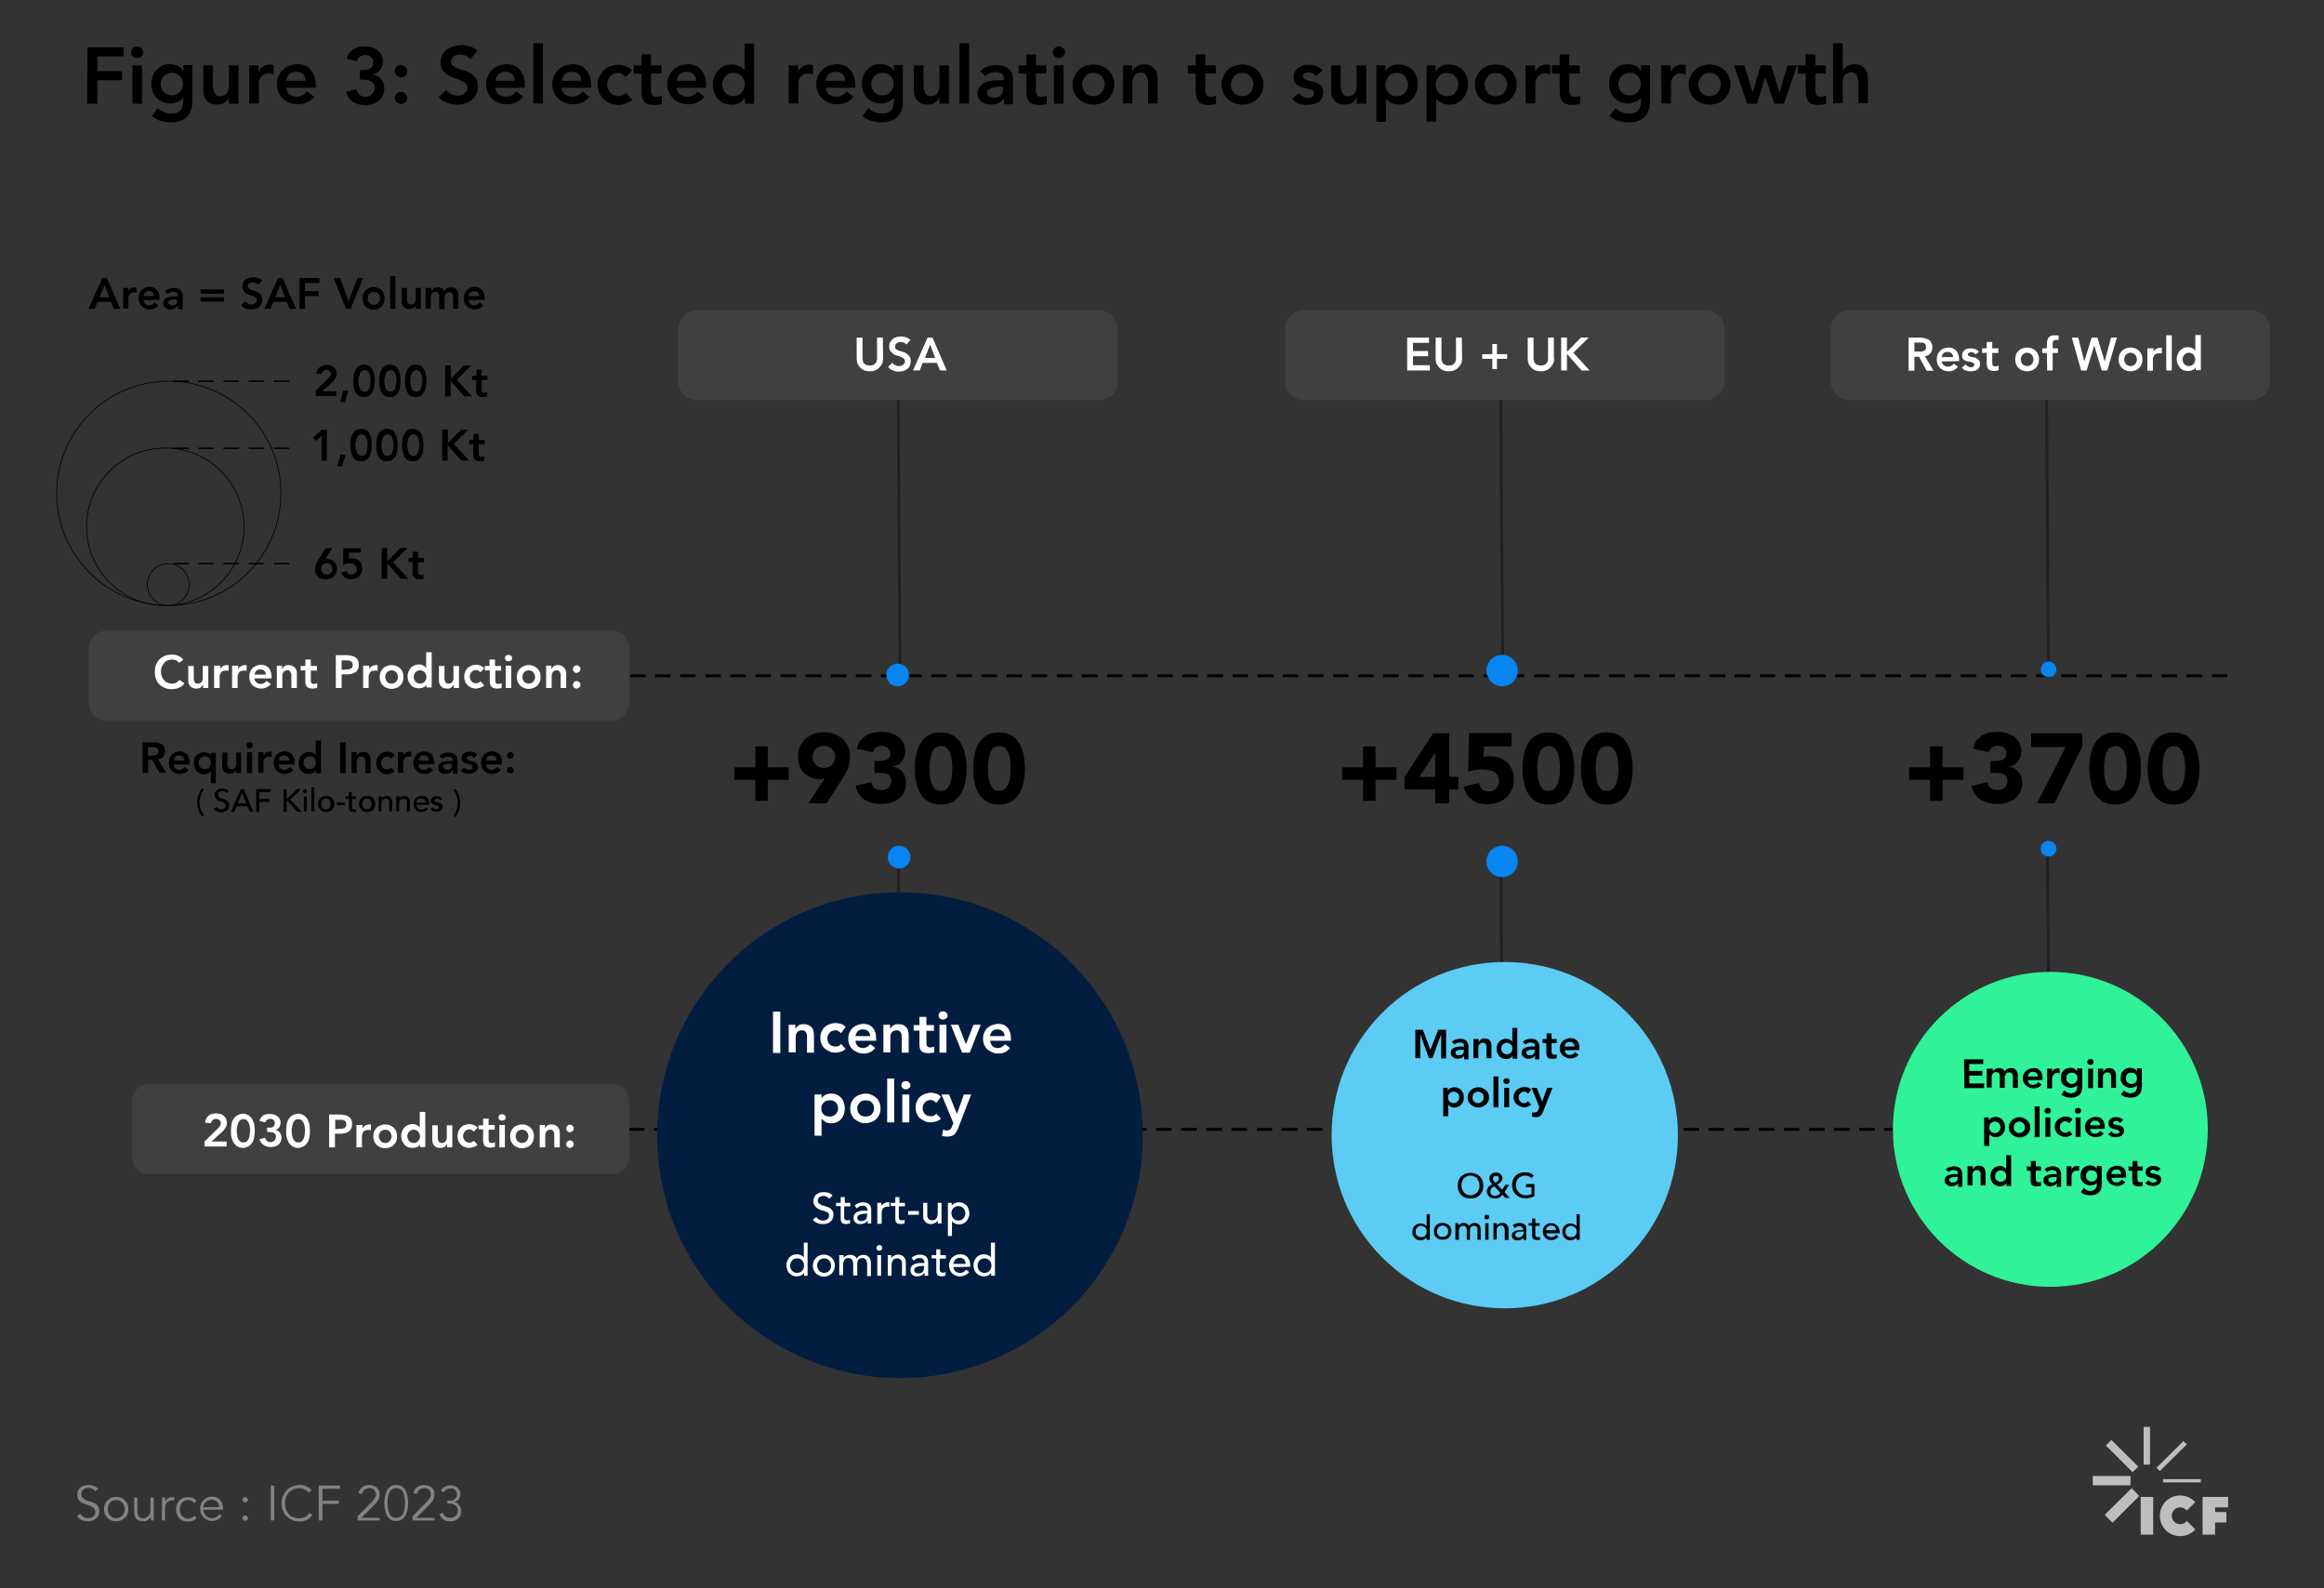 <svg id="Layer_1" xmlns="http://www.w3.org/2000/svg" viewBox="0 0 800 546.6"><rect x="0" y="0" width="800" height="546.6" fill="#333333" stroke="none"/><style>.st0{stroke:#231f20;stroke-miterlimit:10}.st0,.st1{fill:none}.st2{enable-background:new}.st3,.st4{fill:none;stroke:#000;stroke-miterlimit:10}.st4{stroke-width:.5}.st5{fill:#031d40}.st6{fill:#5cccf5}.st7{fill:#30f298}.st8{fill:#fff}.st9{fill:#404040}.st10{fill:none;stroke:#000;stroke-width:.25;stroke-miterlimit:10}.st11{fill:#0785f2}.st12{fill:#808285}.st13{fill:#bcbec0}</style><path class="st0" d="M516.6 292.1l.7 90.7M704.8 292.1l.7 90.7M309.2 292.1l.6 90.7"/><path class="st1" d="M415.7 250.8h191.7V295H415.7z"/><g class="st2"><path d="M462 264.1h7.2v-7.2h4.3v7.2h7.2v4.3h-7.2v7.2h-4.3v-7.2H462v-4.3zM494 271.7h-10.5v-4.3l9.8-15h5.6v15h3.1v4.3h-3.1v4.8H494v-4.8zm0-12.6l-5.4 8.3h5.4v-8.3zM520.4 256.9h-9.6l-.1 3.7c.5-.2 1.2-.3 2.1-.3 1.2 0 2.3.2 3.4.5 1 .4 1.9.9 2.6 1.6.7.7 1.3 1.5 1.7 2.5s.6 2.1.6 3.3c0 1.4-.2 2.6-.7 3.6s-1.1 2-1.9 2.7c-.8.7-1.8 1.3-2.9 1.7s-2.3.6-3.7.6c-2.1 0-3.8-.5-5.2-1.5s-2.4-2.6-2.9-4.6l5.3-1.2c.1.9.5 1.6 1.1 2.1s1.3.8 2.2.8c1.1 0 2-.3 2.6-1s1-1.5 1-2.6c0-.8-.2-1.4-.5-2-.3-.5-.8-.9-1.3-1.2-.5-.3-1.1-.5-1.8-.6s-1.3-.2-2-.2c-.8 0-1.7.1-2.5.2s-1.7.4-2.5.6l.3-13.3h14.6v4.6h.1zM524.1 264.5c0-1.4.1-2.9.4-4.4s.7-2.8 1.4-4c.7-1.2 1.6-2.2 2.7-2.9s2.6-1.1 4.4-1.1 3.3.4 4.4 1.1c1.2.8 2.1 1.7 2.7 2.9.7 1.2 1.1 2.5 1.4 4 .3 1.5.4 2.9.4 4.4s-.1 2.9-.4 4.4c-.3 1.5-.7 2.8-1.4 4s-1.6 2.2-2.7 2.9c-1.2.8-2.6 1.1-4.4 1.1s-3.3-.4-4.4-1.1-2.1-1.7-2.7-2.9c-.7-1.2-1.1-2.5-1.4-4s-.4-3-.4-4.4zm5.1 0c0 .6 0 1.4.1 2.3s.2 1.7.5 2.5c.2.8.6 1.5 1.1 2.1s1.2.8 2.2.8c.9 0 1.6-.3 2.1-.8.5-.6.9-1.3 1.2-2.1.2-.8.4-1.7.5-2.5s.1-1.6.1-2.3c0-.6 0-1.4-.1-2.3s-.2-1.7-.5-2.5c-.2-.8-.6-1.5-1.2-2.1-.5-.6-1.2-.8-2.1-.8-.9 0-1.6.3-2.2.8-.5.6-.9 1.3-1.1 2.1-.2.8-.4 1.7-.5 2.5-.1.9-.1 1.6-.1 2.3zM544.2 264.5c0-1.4.1-2.9.4-4.4.3-1.5.7-2.8 1.4-4 .7-1.2 1.6-2.2 2.7-2.9 1.2-.8 2.6-1.1 4.4-1.1 1.8 0 3.3.4 4.4 1.1s2.1 1.7 2.7 2.9c.7 1.2 1.1 2.5 1.4 4s.4 2.9.4 4.4-.1 2.9-.4 4.4-.7 2.8-1.4 4-1.6 2.2-2.7 2.9-2.6 1.1-4.4 1.1c-1.8 0-3.3-.4-4.4-1.1-1.2-.8-2.1-1.7-2.7-2.9-.7-1.2-1.1-2.5-1.4-4-.3-1.6-.4-3-.4-4.4zm5.1 0c0 .6 0 1.4.1 2.3s.2 1.7.5 2.5c.2.8.6 1.5 1.1 2.1s1.2.8 2.2.8c.9 0 1.6-.3 2.1-.8s.9-1.3 1.2-2.1c.2-.8.4-1.7.5-2.5s.1-1.6.1-2.3c0-.6 0-1.4-.1-2.3s-.2-1.7-.5-2.5c-.2-.8-.6-1.5-1.2-2.1-.5-.6-1.2-.8-2.1-.8-.9 0-1.6.3-2.2.8-.5.6-.9 1.3-1.1 2.1-.2.8-.4 1.7-.5 2.5-.1.9-.1 1.6-.1 2.3z"/></g><path class="st3" d="M216.8 232.6h5.4M225.5 232.6h5.3M234.1 232.6h5.4M242.8 232.6h5.3M251.4 232.6h5.4M260.1 232.6h5.3M268.7 232.6h5.4M277.3 232.6h5.4M286 232.6h5.3M294.6 232.6h5.4M303.3 232.6h5.3M311.9 232.6h5.4M320.6 232.6h5.3M329.2 232.6h5.4M337.9 232.6h5.3M346.5 232.6h5.3M355.1 232.6h5.4M363.8 232.6h5.3M372.4 232.6h5.4M381.1 232.6h5.3M389.7 232.6h5.4M398.4 232.6h5.3M407 232.6h5.3M415.6 232.6h5.4M424.3 232.6h5.3M432.9 232.6h5.4M441.6 232.6h5.3M450.2 232.6h5.4M458.9 232.6h5.3M467.5 232.6h5.3M476.1 232.6h5.4M484.8 232.6h5.3M493.4 232.6h5.4M502.1 232.6h5.3M510.7 232.6h5.4M519.4 232.6h5.3M528 232.6h5.4M536.6 232.6h5.4M545.3 232.6h5.3M553.9 232.6h5.4M562.6 232.6h5.3M571.2 232.6h5.4M579.9 232.6h5.3M588.5 232.6h5.4M597.1 232.6h5.4M605.8 232.6h5.3M614.4 232.6h5.4M623.1 232.6h5.3M631.7 232.6h5.4M640.4 232.6h5.3M649 232.6h5.4M657.6 232.6h5.4M666.3 232.6h5.3M674.9 232.6h5.4M683.6 232.6h5.3M692.2 232.6h5.4M700.9 232.6h5.3M709.5 232.6h5.4M718.1 232.6h5.4M726.8 232.6h5.3M735.4 232.6h5.4M744.1 232.6h5.3M752.7 232.6h5.4M761.4 232.6h5.3"/><path class="st4" d="M59.6 131.2H65M68.3 131.2h5.3M76.9 131.2h5.4M85.6 131.2h5.3M94.2 131.2h5.4M59.6 154.3H65M68.3 154.3h5.3M76.9 154.3h5.4M85.6 154.3h5.3M94.2 154.3h5.4M59.6 194H65M68.3 194h5.3M76.9 194h5.4M85.6 194h5.3M94.2 194h5.4"/><g><path class="st3" d="M207.8 388.7h5.4M216.5 388.7h5.3M225.1 388.7h5.4M233.8 388.7h5.3M242.4 388.7h5.4M251.1 388.7h5.3M259.7 388.7h5.4M268.3 388.7h5.4M277 388.7h5.3M285.6 388.7h5.4M294.3 388.7h5.3M302.9 388.7h5.4M311.6 388.7h5.3M320.2 388.7h5.4M328.9 388.7h5.3M337.5 388.7h5.3M346.1 388.7h5.4M354.8 388.7h5.3M363.4 388.7h5.4M372.1 388.7h5.3M380.7 388.7h5.4M389.4 388.7h5.3M398 388.7h5.3M406.6 388.7h5.4M415.3 388.7h5.3M423.9 388.7h5.4M432.6 388.7h5.3M441.2 388.7h5.4M449.9 388.7h5.3M458.5 388.7h5.3M467.1 388.7h5.4M475.8 388.7h5.3M484.4 388.7h5.4M493.1 388.7h5.3M501.7 388.7h5.4M510.4 388.7h5.3M519 388.7h5.4M527.6 388.7h5.4M536.3 388.7h5.3M544.9 388.7h5.4M553.6 388.7h5.3M562.2 388.7h5.4M570.9 388.7h5.3M579.5 388.7h5.4M588.1 388.7h5.4M596.8 388.7h5.3M605.4 388.7h5.4M614.1 388.7h5.3M622.7 388.7h5.4M631.4 388.7h5.3M640 388.7h5.4M648.6 388.7h5.4M657.3 388.7h5.3M665.9 388.7h5.4M674.6 388.7h5.3M683.2 388.7h5.4M691.9 388.7h5.3M700.5 388.7h5.4M709.1 388.7h5.4M717.8 388.7h5.3M726.4 388.7h5.4M735.1 388.7h5.3M743.7 388.7h5.4M752.4 388.7h5.3"/></g><circle class="st5" cx="309.8" cy="390.7" r="83.6"/><ellipse transform="rotate(-45 517.992 390.71)" class="st6" cx="518" cy="390.7" rx="59.6" ry="59.6"/><circle class="st7" cx="705.8" cy="388.7" r="54.2"/><path class="st1" d="M666.6 364h80.2v70.2h-80.2z"/><g class="st2"><path d="M676.1 364.6h6.6v1.6h-4.8v2.4h4.5v1.6h-4.5v2.7h5.1v1.6h-6.8l-.1-9.9zM684.4 367.8h1.6v1c.1-.3.4-.6.7-.8.3-.2.8-.4 1.3-.4 1.1 0 1.8.4 2.1 1.2.2-.4.5-.7.9-.9.4-.2.8-.3 1.3-.3.4 0 .8.1 1.1.2s.6.4.7.6.3.6.4.9c.1.3.1.7.1 1.1v4h-1.7v-3.8c0-.2 0-.4-.1-.6 0-.2-.1-.4-.2-.5-.1-.1-.2-.3-.4-.3-.2-.1-.4-.1-.6-.1-.3 0-.5 0-.7.1s-.3.2-.4.4c-.1.2-.2.3-.3.6-.1.2-.1.4-.1.6v3.6h-1.7v-4c0-.4-.1-.8-.3-1s-.5-.4-.9-.4c-.3 0-.5 0-.7.1s-.4.2-.5.4c-.1.2-.2.3-.3.5s-.1.4-.1.6v3.7h-1.7v-6.5h.5zM698 371.8c.1.5.3.9.6 1.2.3.3.7.4 1.2.4.4 0 .8-.1 1.1-.3.3-.2.5-.4.7-.7l1.2.9c-.4.5-.8.8-1.3 1s-1 .3-1.5.3-1-.1-1.4-.3-.8-.4-1.2-.7c-.3-.3-.6-.7-.8-1.1s-.3-.9-.3-1.4.1-1 .3-1.4.5-.8.8-1.1c.3-.3.7-.5 1.2-.7s.9-.3 1.4-.3.9.1 1.3.2c.4.2.7.4 1 .7.3.3.5.7.6 1.1.2.5.2 1 .2 1.6v.5l-5.1.1zm3.5-1.3c0-.5-.2-.9-.5-1.2-.3-.3-.7-.4-1.2-.4s-.9.1-1.2.4-.5.7-.5 1.2h3.4zM704.7 367.8h1.7v1.1c.2-.4.5-.7.8-.9.3-.2.7-.3 1.2-.3h.3c.1 0 .2 0 .3.1v1.6c-.1 0-.3-.1-.4-.1h-.4c-.4 0-.7.1-.9.2s-.4.3-.5.5l-.3.6c0 .2-.1.3-.1.4v3.6h-1.7v-6.8zM716.8 367.8v6.1c0 .6-.1 1.2-.2 1.6-.1.5-.4.9-.7 1.2s-.7.6-1.2.8c-.5.2-1 .3-1.7.3-.6 0-1.2-.1-1.8-.2-.6-.2-1.1-.4-1.6-.9l1-1.4c.3.3.7.5 1 .7.4.2.8.3 1.3.3.4 0 .7-.1 1-.2s.5-.3.7-.5.3-.4.3-.7c.1-.3.1-.6.1-.9v-.5c-.2.3-.6.6-1 .7s-.8.2-1.2.2c-.5 0-1-.1-1.4-.3-.4-.2-.8-.4-1.1-.7-.3-.3-.5-.7-.7-1.1s-.2-.9-.2-1.3c0-.5.1-1 .2-1.4.1-.4.4-.8.7-1.1s.6-.6 1-.7c.4-.2.9-.3 1.4-.3s.9.1 1.3.3c.4.2.7.5 1 .9v-1h1.8v.1zm-3.6 1.4c-.3 0-.6 0-.8.1s-.5.2-.6.4c-.2.2-.3.4-.4.6-.1.2-.1.5-.1.8s0 .5.1.8.2.4.4.6.4.3.6.4c.2.1.5.2.8.2s.6-.1.8-.2.5-.2.6-.4.3-.4.4-.6c.1-.2.1-.5.1-.8 0-.6-.2-1.1-.5-1.4s-.7-.5-1.4-.5zM718.5 365.5c0-.3.1-.5.3-.7s.5-.3.8-.3.6.1.8.3.3.4.3.7-.1.5-.3.7-.5.3-.8.3-.6-.1-.8-.3c-.2-.1-.3-.4-.3-.7zm.3 2.3h1.7v6.7h-1.7v-6.7zM722.4 367.8h1.6v1.1c.2-.3.4-.6.7-.9.3-.2.8-.4 1.3-.4.4 0 .8.1 1.1.2s.6.3.8.6c.2.2.3.5.4.8.1.3.1.6.1 1v4.2h-1.7V371v-.6c0-.2-.1-.4-.1-.6-.1-.2-.2-.4-.4-.5s-.4-.2-.7-.2-.5 0-.7.1-.3.2-.5.4c-.1.2-.2.3-.3.5s-.1.4-.1.6v3.7h-1.7v-6.6h.2zM737.3 367.8v6.1c0 .6-.1 1.2-.2 1.6s-.4.9-.7 1.2c-.3.3-.7.6-1.2.8-.5.2-1 .3-1.7.3-.6 0-1.2-.1-1.8-.2-.6-.2-1.1-.4-1.6-.9l1-1.4c.3.3.7.5 1 .7s.8.3 1.3.3c.4 0 .7-.1 1-.2s.5-.3.7-.5.3-.4.4-.7c.1-.3.1-.6.1-.9v-.5c-.2.3-.6.6-1 .7s-.8.2-1.2.2c-.5 0-1-.1-1.4-.3-.4-.2-.8-.4-1.1-.7-.3-.3-.5-.7-.7-1.1s-.2-.9-.2-1.3c0-.5.1-1 .2-1.4.1-.4.4-.8.7-1.1.3-.3.6-.6 1-.7.4-.2.9-.3 1.4-.3s.9.1 1.3.3c.4.2.7.5 1 .9v-1h1.7v.1zm-3.6 1.4c-.3 0-.6 0-.8.1s-.5.2-.6.4c-.2.2-.3.4-.4.6-.1.2-.1.5-.1.8s0 .5.1.8c.1.2.2.4.4.6s.4.3.6.4c.2.1.5.2.8.2s.6-.1.8-.2.5-.2.6-.4.3-.4.4-.6c.1-.2.1-.5.1-.8 0-.6-.2-1.1-.5-1.4-.3-.3-.7-.5-1.4-.5z"/></g><g class="st2"><path d="M683 384.6h1.6v1c.2-.4.6-.7 1-.9.4-.2.9-.3 1.3-.3.5 0 1 .1 1.4.3.4.2.8.4 1 .7s.5.7.7 1.1c.1.4.2.9.2 1.4s-.1 1-.2 1.4c-.2.4-.4.8-.7 1.1-.3.3-.6.6-1 .7-.4.2-.8.3-1.3.3-.3 0-.6 0-.8-.1s-.5-.1-.6-.3c-.2-.1-.3-.2-.5-.3l-.3-.3v4H683v-9.8zm5.6 3.4c0-.3 0-.5-.1-.8-.1-.2-.2-.5-.4-.6s-.4-.3-.6-.4c-.2-.1-.5-.2-.8-.2s-.6.1-.8.2-.5.3-.6.4c-.2.2-.3.4-.4.6-.1.2-.1.5-.1.8s0 .5.1.8c.1.2.2.5.4.6.2.2.4.3.6.4.2.1.5.2.8.2s.6-.1.8-.2.5-.3.6-.4.3-.4.4-.6c.1-.3.1-.5.1-.8zM691.5 388c0-.5.1-1 .3-1.4s.5-.8.8-1.1c.3-.3.7-.5 1.2-.7s.9-.3 1.4-.3 1 .1 1.4.3c.4.2.8.4 1.2.7.3.3.6.7.8 1.1s.3.9.3 1.4-.1 1-.3 1.4-.5.8-.8 1.1c-.3.3-.7.5-1.2.7-.4.2-.9.3-1.4.3s-1-.1-1.4-.3-.8-.4-1.2-.7c-.3-.3-.6-.7-.8-1.1s-.3-.9-.3-1.4zm1.7 0c0 .3 0 .5.1.8.1.2.2.5.4.6s.4.3.6.4c.2.1.5.2.8.2s.6-.1.8-.2.5-.3.6-.4.3-.4.4-.6c.1-.2.1-.5.1-.8s0-.5-.1-.8c-.1-.2-.2-.5-.4-.6s-.4-.3-.6-.4c-.2-.1-.5-.2-.8-.2s-.6.1-.8.2-.5.3-.6.4-.3.4-.4.6c0 .3-.1.5-.1.8zM700.4 380.8h1.7v10.6h-1.7v-10.6zM703.8 382.3c0-.3.1-.5.3-.7s.5-.3.8-.3.6.1.8.3.3.4.3.7-.1.5-.3.7-.5.3-.8.3-.6-.1-.8-.3c-.2-.1-.3-.4-.3-.7zm.3 2.3h1.7v6.7h-1.7v-6.7zM712.3 386.6c-.2-.2-.4-.4-.6-.5-.2-.1-.4-.2-.7-.2s-.6.1-.8.2-.5.3-.6.4-.3.4-.4.6c-.1.2-.1.5-.1.8s0 .5.1.8c.1.2.2.5.4.6s.4.3.6.4c.2.1.5.2.8.2s.5-.1.7-.2.4-.3.6-.5l1.1 1.2c-.2.2-.4.3-.6.4-.2.1-.4.2-.7.3s-.4.1-.6.2h-.5c-.5 0-1-.1-1.4-.3-.4-.2-.8-.4-1.2-.7-.3-.3-.6-.7-.8-1.1s-.3-.9-.3-1.4.1-1 .3-1.4.5-.8.8-1.1c.3-.3.7-.5 1.2-.7.4-.2.9-.3 1.4-.3.4 0 .9.1 1.3.2.4.2.8.4 1.1.8l-1.1 1.3zM714.2 382.3c0-.3.1-.5.3-.7s.5-.3.8-.3.6.1.8.3.3.4.3.7-.1.5-.3.7-.5.3-.8.3-.6-.1-.8-.3c-.2-.1-.3-.4-.3-.7zm.3 2.3h1.7v6.7h-1.7v-6.7zM719.4 388.6c.1.5.3.9.6 1.2.3.3.7.4 1.2.4.4 0 .8-.1 1.1-.3.3-.2.5-.4.7-.7l1.2.9c-.4.5-.8.8-1.3 1s-1 .3-1.5.3-1-.1-1.4-.3c-.4-.2-.8-.4-1.2-.7-.3-.3-.6-.7-.8-1.1s-.3-.9-.3-1.4.1-1 .3-1.4.5-.8.8-1.1c.3-.3.7-.5 1.2-.7.4-.2.9-.3 1.4-.3s.9.1 1.3.2c.4.2.7.4 1 .7.3.3.5.7.6 1.1.2.5.2 1 .2 1.6v.5l-5.1.1zm3.5-1.3c0-.5-.2-.9-.5-1.2-.3-.3-.7-.4-1.2-.4s-.9.1-1.2.4-.5.7-.5 1.2h3.4zM729.7 386.5c-.3-.5-.8-.7-1.3-.7-.2 0-.4.1-.7.2-.2.1-.3.3-.3.5s.1.4.3.4c.2.1.4.2.7.2.3.1.6.1.9.2l.9.3c.3.1.5.3.7.6.2.3.3.6.3 1s-.1.7-.3 1-.4.5-.7.7-.6.3-.9.4c-.3.1-.7.1-1 .1-.5 0-1-.1-1.4-.2s-.8-.4-1.2-.8l1.1-1c.2.2.4.4.7.6.2.2.5.2.9.2h.4c.1 0 .3-.1.4-.1.1-.1.2-.1.3-.2s.1-.2.1-.3c0-.2-.1-.4-.3-.5s-.4-.2-.7-.3c-.3-.1-.6-.1-.9-.2l-.9-.3c-.3-.1-.5-.3-.7-.6-.2-.2-.3-.6-.3-1s.1-.7.2-1c.2-.3.4-.5.6-.7.3-.2.5-.3.9-.4.3-.1.7-.1 1-.1.4 0 .9.1 1.3.2.4.2.8.4 1.1.8l-1.2 1z"/></g><g class="st2"><path d="M674.1 407.2c-.3.4-.6.7-1 .8-.4.2-.8.3-1.2.3-.3 0-.6 0-.9-.1-.3-.1-.6-.2-.8-.4l-.6-.6c-.1-.3-.2-.5-.2-.9s.1-.7.2-.9c.1-.3.3-.5.5-.6.2-.2.5-.3.8-.4s.6-.2.9-.2c.3-.1.6-.1.9-.1h1.3v-.2c0-.4-.1-.7-.4-.9-.3-.2-.7-.3-1.1-.3-.4 0-.7.1-1 .2s-.6.3-.8.5l-.9-.9c.4-.4.8-.7 1.3-.8s1-.3 1.5-.3.9.1 1.2.2.6.2.8.4c.2.2.4.4.5.6s.2.4.3.7c.1.2.1.4.1.7v4.5H674l.1-1.3zm-.1-2.1H672.8c-.3 0-.6.1-.8.1-.3.1-.5.2-.7.3-.2.1-.3.3-.3.6 0 .2 0 .3.1.4l.3.3c.1.1.2.1.4.2h.4c.6 0 1-.1 1.3-.4s.4-.7.4-1.1l.1-.4zM677.5 401.4h1.6v1.1c.2-.3.4-.6.7-.9.3-.2.8-.4 1.3-.4.4 0 .8.1 1.1.2s.6.3.8.6c.2.2.3.5.4.8.1.3.1.6.1 1v4.2h-1.7v-3.4-.6c0-.2-.1-.4-.1-.6-.1-.2-.2-.4-.4-.5s-.4-.2-.7-.2-.5 0-.7.1-.3.2-.5.4c-.1.2-.2.3-.3.5s-.1.4-.1.6v3.7h-1.7v-6.6h.2zM690.8 407.1c-.3.4-.6.7-1 .9-.4.2-.9.3-1.3.3-.5 0-1-.1-1.4-.3-.4-.2-.8-.4-1-.7s-.5-.7-.7-1.1c-.1-.4-.2-.9-.2-1.4s.1-1 .2-1.4c.2-.4.4-.8.7-1.1.3-.3.6-.6 1-.7.4-.2.8-.3 1.3-.3.3 0 .6 0 .8.1s.5.1.6.3c.2.1.3.2.5.3l.3.3v-4.7h1.7v10.6h-1.6v-1.1h.1zm-4-2.3c0 .3 0 .5.1.8.1.2.2.5.4.6s.4.3.6.4c.2.1.5.2.8.2s.6-.1.8-.2.5-.3.6-.4c.2-.2.3-.4.4-.6.1-.2.1-.5.1-.8s0-.5-.1-.8c-.1-.2-.2-.5-.4-.6-.2-.2-.4-.3-.6-.4-.2-.1-.5-.2-.8-.2s-.6.1-.8.2-.5.3-.6.4-.3.4-.4.6c0 .3-.1.5-.1.8zM697.7 402.9v-1.4h1.4v-1.9h1.7v1.9h1.8v1.4h-1.8v2.9c0 .3.1.6.2.8.1.2.4.3.7.3h.5c.2 0 .3-.1.4-.2v1.4c-.2.1-.4.1-.7.2h-.7c-.4 0-.8 0-1.1-.1s-.5-.2-.7-.4c-.2-.2-.3-.5-.3-.7-.1-.3-.1-.6-.1-1V403l-1.3-.1zM708.1 407.2c-.3.4-.6.7-1 .8s-.8.3-1.2.3c-.3 0-.6 0-.9-.1s-.6-.2-.8-.4l-.6-.6c-.2-.2-.2-.5-.2-.9s.1-.7.2-.9c.1-.3.3-.5.5-.6s.5-.3.8-.4.6-.2.9-.2c.3-.1.6-.1.9-.1h1.3v-.2c0-.4-.1-.7-.4-.9-.3-.2-.7-.3-1.1-.3-.4 0-.7.1-1 .2s-.6.3-.8.5l-.9-.9c.4-.4.8-.7 1.3-.8.5-.2 1-.3 1.5-.3s.9.1 1.2.2.6.2.8.4.4.4.5.6.2.4.3.7c.1.2.1.4.1.7v4.5H708l.1-1.3zm-.1-2.1h-1.1c-.3 0-.6.1-.8.1-.3.1-.5.2-.7.3-.2.1-.3.3-.3.6 0 .2 0 .3.1.4l.3.3c.1.1.2.1.4.2h.4c.6 0 1-.1 1.3-.4s.4-.7.4-1.1v-.4zM711.4 401.4h1.7v1.1c.2-.4.5-.7.8-.9.3-.2.7-.3 1.2-.3h.3c.1 0 .2 0 .3.1v1.6c-.1 0-.3-.1-.4-.1h-.4c-.4 0-.7.1-.9.2s-.4.3-.5.5l-.3.6c0 .2-.1.3-.1.4v3.6h-1.7v-6.8zM723.5 401.4v6.1c0 .6-.1 1.2-.2 1.6s-.4.9-.7 1.2c-.3.3-.7.6-1.2.8-.5.2-1 .3-1.7.3-.6 0-1.2-.1-1.8-.2-.6-.2-1.1-.4-1.6-.9l1-1.4c.3.3.7.5 1 .7s.8.3 1.3.3c.4 0 .7-.1 1-.2s.5-.3.7-.5.3-.4.4-.7c.1-.3.1-.6.1-.9v-.5c-.2.3-.6.6-1 .7s-.8.2-1.2.2c-.5 0-1-.1-1.4-.3-.4-.2-.8-.4-1.1-.7-.3-.3-.5-.7-.7-1.1s-.2-.9-.2-1.3c0-.5.1-1 .2-1.4.1-.4.4-.8.7-1.1.3-.3.6-.6 1-.7.4-.2.9-.3 1.4-.3s.9.1 1.3.3c.4.2.7.5 1 .9v-1h1.7v.1zm-3.5 1.4c-.3 0-.6 0-.8.1s-.5.2-.6.4c-.2.2-.3.4-.4.6-.1.2-.1.5-.1.8s0 .5.1.8c.1.2.2.4.4.6s.4.3.6.4c.2.1.5.2.8.2s.6-.1.8-.2.5-.2.6-.4.3-.4.4-.6c.1-.2.1-.5.1-.8 0-.6-.2-1.1-.5-1.4s-.8-.5-1.4-.5zM726.8 405.4c.1.5.3.9.6 1.2.3.3.7.4 1.2.4.4 0 .8-.1 1.1-.3.3-.2.5-.4.7-.7l1.2.9c-.4.5-.8.8-1.3 1s-1 .3-1.5.3-1-.1-1.4-.3c-.4-.2-.8-.4-1.2-.7-.3-.3-.6-.7-.8-1.1s-.3-.9-.3-1.4.1-1 .3-1.4.5-.8.8-1.1c.3-.3.7-.5 1.2-.7.4-.2.9-.3 1.4-.3s.9.1 1.3.2c.4.2.7.4 1 .7.3.3.5.7.6 1.1.2.5.2 1 .2 1.6v.5l-5.1.1zm3.4-1.3c0-.5-.2-.9-.5-1.2-.3-.3-.7-.4-1.2-.4s-.9.1-1.2.4-.5.7-.5 1.2h3.4zM732.7 402.9v-1.4h1.4v-1.9h1.7v1.9h1.8v1.4h-1.8v2.9c0 .3.1.6.2.8.1.2.4.3.7.3h.5c.2 0 .3-.1.4-.2v1.4c-.2.1-.4.1-.7.2h-.7c-.4 0-.8 0-1.1-.1s-.5-.2-.7-.4c-.2-.2-.3-.5-.3-.7s-.1-.6-.1-1V403l-1.3-.1zM742.5 403.3c-.3-.5-.8-.7-1.3-.7-.2 0-.4.1-.7.2-.2.1-.3.3-.3.5s.1.4.3.4c.2.1.4.2.7.2.3.1.6.1.9.2l.9.3c.3.1.5.3.7.6.2.3.3.6.3 1s-.1.7-.3 1-.4.5-.7.7-.6.3-.9.4c-.3.1-.7.1-1 .1-.5 0-1-.1-1.4-.2s-.8-.4-1.2-.8l1.1-1c.2.2.4.4.7.6.2.2.5.2.9.2h.4c.1 0 .3-.1.4-.1.1-.1.2-.1.3-.2s.1-.2.1-.3c0-.2-.1-.4-.3-.5s-.4-.2-.7-.3c-.3-.1-.6-.1-.9-.2l-.9-.3c-.3-.1-.5-.3-.7-.6-.2-.2-.3-.6-.3-1s.1-.7.2-1c.2-.3.4-.5.6-.7.3-.2.5-.3.9-.4.3-.1.7-.1 1-.1.4 0 .9.1 1.3.2.4.2.8.4 1.1.8l-1.2 1z"/></g><path class="st1" d="M475 353.7h80.2v89.6H475z"/><g class="st2"><path d="M487.1 354.4h2.7l2.6 6.9 2.7-6.9h2.7v9.9h-1.7V356l-3 8.2h-1.2l-3-8.2v8.2h-1.7v-9.8h-.1zM504.1 363.3c-.3.4-.6.7-1 .8-.4.2-.8.3-1.2.3-.3 0-.6 0-.9-.1s-.6-.2-.8-.4l-.6-.6c-.1-.3-.2-.5-.2-.9s.1-.7.2-.9c.1-.3.3-.5.5-.6.2-.2.5-.3.8-.4s.6-.2.9-.2c.3-.1.6-.1.9-.1h1.3v-.2c0-.4-.1-.7-.4-.9-.3-.2-.7-.3-1.1-.3s-.7.1-1 .2-.6.3-.8.5l-.9-.9c.4-.4.8-.7 1.3-.8s1-.3 1.5-.3.9.1 1.2.2c.3.1.6.2.8.4.2.2.4.4.5.6s.2.4.3.7c.1.2.1.4.1.7v4.5H504v-1.3h.1zm-.1-2H502.8c-.3 0-.6.1-.8.1-.3.1-.5.2-.7.3-.2.1-.3.3-.3.6 0 .2 0 .3.1.4l.3.3c.1.1.2.1.4.2h.4c.6 0 1-.1 1.3-.4s.4-.7.4-1.1v-.4h.1zM507.4 357.6h1.6v1.1c.2-.3.4-.6.7-.9.3-.2.8-.4 1.3-.4.4 0 .8.1 1.1.2s.6.3.8.6c.2.2.3.5.4.8.1.3.1.6.1 1v4.2h-1.7v-3.4-.6c0-.2-.1-.4-.1-.6-.1-.2-.2-.4-.4-.5s-.4-.2-.7-.2c-.3 0-.5 0-.7.1s-.3.2-.5.4c-.1.2-.2.3-.3.5-.1.2-.1.4-.1.6v3.7h-1.7v-6.6h.2zM520.8 363.3c-.3.4-.6.7-1 .9-.4.2-.9.3-1.3.3-.5 0-1-.1-1.4-.3-.4-.2-.8-.4-1-.7s-.5-.7-.7-1.1c-.1-.4-.2-.9-.2-1.4s.1-1 .2-1.4c.2-.4.4-.8.7-1.1.3-.3.6-.6 1-.7.4-.2.8-.3 1.3-.3.3 0 .6 0 .8.1s.5.1.6.3c.2.1.3.2.5.3l.3.3v-4.7h1.7v10.6h-1.6v-1.1h.1zm-4-2.4c0 .3 0 .5.1.8.1.2.2.5.4.6s.4.3.6.4c.2.1.5.2.8.2s.6-.1.8-.2.5-.3.6-.4c.2-.2.3-.4.4-.6.1-.2.1-.5.1-.8s0-.5-.1-.8c-.1-.2-.2-.5-.4-.6-.2-.2-.4-.3-.6-.4-.2-.1-.5-.2-.8-.2s-.6.1-.8.2-.5.3-.6.4-.3.4-.4.6c-.1.3-.1.6-.1.8zM528.5 363.3c-.3.4-.6.7-1 .8s-.8.3-1.2.3c-.3 0-.6 0-.9-.1s-.6-.2-.8-.4l-.6-.6c-.2-.2-.2-.5-.2-.9s.1-.7.2-.9c.1-.3.3-.5.5-.6s.5-.3.8-.4.6-.2.9-.2c.3-.1.6-.1.9-.1h1.3v-.2c0-.4-.1-.7-.4-.9-.3-.2-.7-.3-1.1-.3-.4 0-.7.1-1 .2s-.6.3-.8.5l-.9-.9c.4-.4.8-.7 1.3-.8.5-.2 1-.3 1.5-.3s.9.1 1.2.2.6.2.8.4.4.4.5.6.2.4.3.7c.1.2.1.4.1.7v4.5h-1.5l.1-1.3zm-.1-2H527.2c-.3 0-.6.1-.8.1-.3.1-.5.2-.7.3-.2.1-.3.3-.3.6 0 .2 0 .3.1.4l.3.3c.1.1.2.1.4.2h.4c.6 0 1-.1 1.3-.4s.4-.7.4-1.1l.1-.4zM531 359v-1.4h1.4v-1.9h1.7v1.9h1.8v1.4h-1.8v2.9c0 .3.1.6.2.8.1.2.4.3.7.3h.5c.2 0 .3-.1.4-.2v1.4c-.2.1-.4.1-.7.2h-.7c-.4 0-.8 0-1.1-.1s-.5-.2-.7-.4c-.2-.2-.3-.5-.3-.7-.1-.3-.1-.6-.1-1V359H531zM538.6 361.5c.1.5.3.9.6 1.2.3.3.7.4 1.2.4.4 0 .8-.1 1.1-.3.3-.2.5-.4.7-.7l1.2.9c-.4.5-.8.8-1.3 1s-1 .3-1.5.3-1-.1-1.4-.3-.8-.4-1.2-.7c-.3-.3-.6-.7-.8-1.1s-.3-.9-.3-1.4.1-1 .3-1.4.5-.8.8-1.1c.3-.3.7-.5 1.2-.7s.9-.3 1.4-.3.9.1 1.3.2c.4.2.7.4 1 .7.3.3.5.7.6 1.1.2.5.2 1 .2 1.6v.5l-5.1.1zm3.4-1.3c0-.5-.2-.9-.5-1.2-.3-.3-.7-.4-1.2-.4s-.9.1-1.2.4-.5.7-.5 1.2h3.4z"/></g><g class="st2"><path d="M496.7 374.4h1.6v1c.2-.4.6-.7 1-.9.4-.2.9-.3 1.3-.3.5 0 1 .1 1.4.3.4.2.8.4 1 .7s.5.7.7 1.1c.1.4.2.9.2 1.4s-.1 1-.2 1.4c-.2.4-.4.8-.7 1.1-.3.3-.6.6-1 .7-.4.2-.8.3-1.3.3-.3 0-.6 0-.8-.1-.2-.1-.5-.1-.6-.3-.2-.1-.3-.2-.5-.3l-.3-.3v4h-1.7v-9.8h-.1zm5.6 3.3c0-.3 0-.5-.1-.8-.1-.2-.2-.5-.4-.6s-.4-.3-.6-.4-.5-.2-.8-.2-.6.1-.8.2c-.2.1-.5.3-.6.4-.2.2-.3.4-.4.6s-.1.5-.1.8 0 .5.1.8c.1.2.2.5.4.6.2.2.4.3.6.4s.5.2.8.2.6-.1.8-.2c.2-.1.5-.3.6-.4s.3-.4.4-.6c.1-.3.1-.5.1-.8zM505.2 377.7c0-.5.1-1 .3-1.4.2-.4.5-.8.8-1.1.3-.3.7-.5 1.2-.7s.9-.3 1.4-.3 1 .1 1.4.3c.4.2.8.4 1.2.7.3.3.6.7.8 1.1s.3.9.3 1.4-.1 1-.3 1.4-.5.8-.8 1.1c-.3.3-.7.5-1.2.7-.4.2-.9.3-1.4.3s-1-.1-1.4-.3-.8-.4-1.2-.7c-.3-.3-.6-.7-.8-1.1-.2-.4-.3-.9-.3-1.4zm1.7 0c0 .3 0 .5.1.8.1.2.2.5.4.6s.4.3.6.4.5.2.8.2.6-.1.8-.2c.2-.1.5-.3.6-.4s.3-.4.4-.6.1-.5.1-.8 0-.5-.1-.8c-.1-.2-.2-.5-.4-.6s-.4-.3-.6-.4-.5-.2-.8-.2-.6.1-.8.2c-.2.1-.5.3-.6.4s-.3.4-.4.6c-.1.3-.1.6-.1.8zM514.1 370.5h1.7v10.6h-1.7v-10.6zM517.5 372.1c0-.3.1-.5.3-.7s.5-.3.8-.3.6.1.8.3.3.4.3.7-.1.5-.3.7-.5.3-.8.3-.6-.1-.8-.3c-.2-.2-.3-.5-.3-.7zm.3 2.3h1.7v6.7h-1.7v-6.7zM526 376.4c-.2-.2-.4-.4-.6-.5-.2-.1-.4-.2-.7-.2s-.6.1-.8.2-.5.3-.6.4-.3.4-.4.6c-.1.2-.1.5-.1.8s0 .5.1.8c.1.2.2.5.4.6s.4.3.6.4c.2.1.5.2.8.2s.5-.1.7-.2.4-.3.6-.5l1.1 1.2c-.2.2-.4.3-.6.4-.2.1-.4.2-.7.3s-.4.1-.6.2h-.5c-.5 0-1-.1-1.4-.3-.4-.2-.8-.4-1.2-.7-.3-.3-.6-.7-.8-1.1s-.3-.9-.3-1.4.1-1 .3-1.4.5-.8.8-1.1c.3-.3.7-.5 1.2-.7.4-.2.9-.3 1.4-.3.4 0 .9.1 1.3.2.4.2.8.4 1.1.8l-1.1 1.3zM527.2 374.4h1.8l1.9 4.7 1.7-4.7h1.8l-3.2 8.2c-.1.3-.3.6-.4.8-.1.2-.3.4-.5.6s-.4.3-.7.4-.6.1-1 .1-.9-.1-1.3-.2l.2-1.5c.1 0 .3.1.4.1h.4c.2 0 .4 0 .5-.1s.3-.1.4-.2c.1-.1.2-.2.2-.3s.1-.3.2-.5l.3-.8-2.7-6.6z"/></g><g class="st2"><path d="M506.2 412.5c-.6 0-1.2-.1-1.8-.3s-1-.5-1.4-.9-.7-.9-.9-1.4c-.2-.5-.3-1.1-.3-1.8s.1-1.2.3-1.8c.2-.5.5-1 .9-1.4s.9-.7 1.4-.9c.5-.2 1.1-.3 1.8-.3.6 0 1.2.1 1.8.3.5.2 1 .5 1.4.9s.7.9.9 1.4c.2.5.3 1.1.3 1.8s-.1 1.2-.3 1.8c-.2.5-.5 1-.9 1.4s-.9.7-1.4.9-1.2.3-1.8.3zm0-1.1c.5 0 .9-.1 1.3-.3.4-.2.7-.4 1-.7.3-.3.5-.7.6-1.1.2-.4.2-.9.2-1.3s-.1-.9-.2-1.3c-.2-.4-.4-.8-.6-1.1s-.6-.5-1-.7-.8-.3-1.3-.3-.9.1-1.3.3c-.4.2-.7.4-1 .7s-.5.7-.6 1.1c-.2.4-.2.8-.2 1.3s.1.9.2 1.3c.2.4.4.8.6 1.1.3.3.6.5 1 .7.3.2.8.3 1.3.3zM519.7 412.3h-1.5l-1-1.1c-.4.4-.7.8-1.1 1-.4.2-.9.3-1.5.3-.5 0-.9-.1-1.2-.2-.4-.1-.6-.3-.9-.6-.2-.2-.4-.5-.5-.8-.1-.3-.2-.6-.2-.9s.1-.6.2-.8c.1-.2.2-.5.4-.7s.4-.4.6-.5c.2-.2.5-.3.7-.4-.3-.3-.5-.6-.7-.9s-.3-.7-.3-1.1c0-.3.1-.6.2-.9s.3-.5.5-.6.4-.3.7-.4.6-.1.9-.1c.3 0 .6 0 .8.1.3.1.5.2.7.4s.4.4.5.6.2.5.2.8-.1.5-.2.7c-.1.2-.2.4-.4.6s-.4.3-.6.5-.4.3-.6.4l1.7 1.8 1.1-1.7h1.3l-1.6 2.5 1.8 2zm-5.3-4c-.2.1-.3.2-.5.3-.2.1-.3.2-.5.4-.1.1-.2.3-.3.5s-.1.4-.1.6 0 .4.1.6.2.3.4.5c.2.1.3.2.5.3.2.1.4.1.6.1s.4 0 .6-.1c.2-.1.3-.1.5-.2s.3-.2.4-.3l.4-.4-2.1-2.3zm1.6-2.7c0-.3-.1-.5-.3-.7s-.4-.2-.7-.2-.6.1-.8.3c-.2.2-.3.4-.3.7 0 .1 0 .3.1.4s.1.3.2.4l.3.3.3.3c.1-.1.3-.2.4-.3.2-.1.3-.2.4-.3.1-.1.2-.3.3-.4s.1-.4.1-.5zM528.2 407.5v4.2c-.2.1-.4.2-.7.3-.3.1-.5.2-.8.2-.3.1-.6.1-.9.2s-.6 0-.8 0c-.7 0-1.4-.1-1.9-.4-.6-.2-1-.6-1.4-1s-.7-.9-.9-1.4-.3-1.1-.3-1.7.1-1.2.3-1.8c.2-.5.5-1 .9-1.4s.9-.7 1.4-.9c.5-.2 1.1-.3 1.8-.3.8 0 1.4.1 1.9.3s.9.5 1.2.8l-.8.9c-.4-.3-.7-.6-1.1-.7-.4-.1-.8-.2-1.2-.2-.5 0-.9.1-1.3.3-.4.2-.7.4-1 .7s-.5.7-.6 1.1c-.2.4-.2.8-.2 1.3s.1.9.3 1.3.4.8.7 1.1.6.5 1 .7.8.3 1.3.3c.4 0 .8 0 1.2-.1s.7-.2.9-.3v-2.4h-1.9v-1.1h2.9z"/></g><g class="st2"><path d="M492.2 426.7h-1.1v-.8c-.2.3-.5.5-.9.7s-.7.3-1.1.3-.8-.1-1.2-.2c-.4-.2-.7-.4-.9-.6-.3-.3-.4-.6-.6-.9s-.2-.8-.2-1.2.1-.8.2-1.2c.1-.4.3-.7.6-.9.3-.3.6-.5.9-.6.4-.2.8-.2 1.2-.2.4 0 .8.1 1.2.3.4.2.6.4.8.7v-4.2h1.1v8.8zm-3-.9c.3 0 .5 0 .8-.1.2-.1.4-.2.6-.4.2-.2.3-.4.4-.6s.1-.5.1-.8 0-.6-.1-.8c-.1-.2-.2-.5-.4-.6-.2-.2-.4-.3-.6-.4s-.5-.2-.8-.2-.5 0-.8.2c-.2.1-.4.2-.6.4s-.3.4-.4.6-.1.5-.1.8 0 .6.1.8.2.5.4.6.4.3.6.4c.3.1.6.1.8.1zM493.6 423.8c0-.4.1-.8.2-1.2.2-.4.4-.7.6-.9.3-.3.6-.5 1-.6.4-.2.8-.2 1.2-.2.4 0 .8.1 1.2.2.4.2.7.4 1 .6.3.3.5.6.6.9.2.4.2.7.2 1.2s-.1.8-.2 1.2c-.2.4-.4.7-.6.9-.3.3-.6.5-1 .6s-.8.2-1.2.2c-.4 0-.8-.1-1.2-.2s-.7-.4-1-.6c-.3-.3-.5-.6-.6-.9s-.2-.8-.2-1.2zm1.1 0c0 .3 0 .6.1.8s.2.5.4.6.4.3.6.4.5.1.8.1.5 0 .8-.1c.2-.1.4-.2.6-.4.2-.2.3-.4.4-.6s.1-.5.1-.8 0-.6-.1-.8c-.1-.2-.2-.5-.4-.6-.2-.2-.4-.3-.6-.4s-.5-.2-.8-.2-.5 0-.8.2c-.2.1-.4.2-.6.4s-.3.4-.4.6-.1.5-.1.8zM501 421h1v.9c0-.1.1-.2.2-.3.1-.1.2-.2.4-.3.2-.1.3-.2.6-.3.2-.1.4-.1.7-.1.4 0 .8.1 1.1.3.3.2.5.4.7.8.2-.4.4-.6.8-.8.3-.2.7-.3 1-.3.4 0 .8.1 1.1.2.3.1.5.3.7.6s.3.5.3.8c.1.3.1.6.1.9v3.3h-1.1v-3.2-.6c0-.2-.1-.4-.2-.5-.1-.2-.2-.3-.4-.4-.2-.1-.4-.1-.6-.1-.5 0-.9.2-1.1.5s-.3.7-.3 1.2v3.1h-1.1v-3-.7c0-.2-.1-.4-.2-.6s-.2-.3-.4-.4c-.2-.1-.4-.1-.6-.1s-.4 0-.6.1-.3.2-.5.3c-.1.2-.2.3-.3.6-.1.2-.1.5-.1.8v3H501V421zM511 418.9c0-.2.1-.4.2-.6.2-.2.3-.2.6-.2s.4.1.6.2.2.3.2.6c0 .2-.1.4-.2.6s-.3.2-.6.2-.4-.1-.6-.2c-.1-.2-.2-.3-.2-.6zm.3 2.1h1.1v5.7h-1.1V421zM514.1 421h1.1v.9c.1-.3.4-.6.7-.7.3-.2.7-.3 1.2-.3.3 0 .5 0 .8.1s.5.2.7.4c.2.2.3.4.5.7.1.3.2.6.2 1v3.7H518v-3.4c0-.3 0-.5-.1-.7s-.2-.3-.3-.5-.3-.2-.4-.3c-.2-.1-.3-.1-.5-.1s-.4 0-.6.1c-.2.1-.4.2-.5.3-.1.2-.3.4-.3.6-.1.2-.1.5-.1.9v2.9h-1.1V421zM520.8 421.7c.3-.3.7-.5 1.1-.6.4-.1.8-.2 1.2-.2s.8.1 1.1.2.5.2.7.4.3.4.4.6c.1.2.1.5.1.7v4h-1v-.9c-.2.4-.5.6-.9.8s-.7.2-1.1.2c-.3 0-.5 0-.8-.1-.2-.1-.5-.2-.6-.3-.2-.1-.3-.3-.4-.5-.1-.2-.2-.5-.2-.7 0-.4.1-.7.2-.9.2-.2.4-.4.7-.6s.6-.3 1-.3c.4-.1.8-.1 1.2-.1h.8v-.2c0-.1 0-.3-.1-.4s-.1-.3-.3-.4c-.1-.1-.3-.2-.4-.3-.2-.1-.4-.1-.6-.1-.2 0-.4 0-.5.1-.2 0-.3.1-.4.2-.1.1-.2.1-.3.2s-.2.2-.3.2l-.6-1zm3 2.2h-.8c-.3 0-.5.1-.7.2s-.4.2-.5.3c-.1.1-.2.3-.2.6s.1.6.3.7.5.2.9.2c.3 0 .5 0 .8-.2.2-.1.4-.2.5-.4s.2-.3.3-.5.1-.4.1-.6v-.4l-.7.1zM530 421.9h-1.5v3.1c0 .2 0 .3.1.4s.1.2.2.3c.1.1.3.1.5.1h.4c.1 0 .3-.1.4-.1v1c-.1.1-.3.1-.5.1h-.5c-.4 0-.7-.1-1-.2-.2-.1-.4-.3-.5-.5s-.2-.4-.2-.6v-3.7h-1.2v-.8h1.2v-1.6h1.1v1.6h1.5v.9zM532.2 424.2c0 .2.1.5.2.7.1.2.2.4.4.5s.4.3.6.3c.2.1.5.1.7.1.3 0 .6-.1.9-.2.2-.2.5-.4.7-.6l.8.6c-.6.8-1.4 1.2-2.5 1.2-.4 0-.9-.1-1.2-.2-.4-.2-.7-.4-.9-.6-.3-.3-.4-.6-.6-.9-.1-.4-.2-.8-.2-1.2s.1-.8.2-1.2c.1-.4.4-.7.6-.9.3-.3.6-.5.9-.6.4-.2.8-.2 1.2-.2.5 0 .9.1 1.3.3.3.2.6.4.9.7.2.3.4.6.5 1s.2.7.2 1.1v.4h-4.7v-.3zm3.4-.8c0-.2 0-.5-.1-.7s-.2-.4-.3-.5-.3-.3-.5-.3-.4-.1-.7-.1-.5 0-.7.1-.4.2-.6.4c-.2.2-.3.3-.4.5-.1.2-.1.4-.1.6h3.4zM543.8 426.7h-1.1v-.8c-.2.3-.5.5-.9.7s-.7.3-1.1.3c-.4 0-.8-.1-1.2-.2-.4-.2-.7-.4-.9-.6-.3-.3-.4-.6-.6-.9-.1-.4-.2-.8-.2-1.2s.1-.8.2-1.2c.1-.4.3-.7.6-.9.3-.3.6-.5.9-.6.4-.2.8-.2 1.2-.2s.8.1 1.2.3c.4.2.6.4.8.7v-4.2h1.1v8.8zm-3-.9c.3 0 .5 0 .8-.1.2-.1.4-.2.6-.4s.3-.4.4-.6.1-.5.1-.8 0-.6-.1-.8-.2-.5-.4-.6-.4-.3-.6-.4c-.2-.1-.5-.2-.8-.2s-.5 0-.8.2c-.2.1-.4.2-.6.4s-.3.4-.4.6c-.1.2-.1.5-.1.8s0 .6.1.8c.1.2.2.5.4.6s.4.3.6.4c.3.1.5.1.8.1z"/></g><path class="st1" d="M245 347.2h123.6v113.7H245z"/><g class="st2"><path class="st8" d="M266.1 348.2h2.5v14.2h-2.5v-14.2zM271.5 352.7h2.3v1.5c.2-.5.6-.9 1-1.2.5-.4 1.1-.5 1.9-.5.6 0 1.2.1 1.6.3s.8.5 1.1.8c.3.3.5.7.6 1.2s.2.9.2 1.4v6.1h-2.4v-4.9-.9c0-.3-.1-.6-.2-.9s-.3-.5-.5-.7-.6-.3-1-.3-.7.1-1 .2-.5.3-.7.5-.3.5-.4.8-.1.6-.1.9v5.2h-2.4v-9.5zM289.5 355.6c-.3-.3-.6-.5-.9-.7s-.6-.3-.9-.3c-.4 0-.8.1-1.2.2s-.6.4-.9.6l-.6.9c-.1.3-.2.7-.2 1.1s.1.7.2 1.1c.1.3.3.7.6.9.2.3.5.5.9.6s.7.2 1.2.2c.4 0 .7-.1 1-.2.3-.2.6-.4.8-.7l1.6 1.7c-.2.2-.5.4-.8.6s-.6.3-1 .4c-.3.1-.6.2-.9.2s-.5.1-.8.1c-.7 0-1.4-.1-2-.4s-1.2-.6-1.7-1-.8-1-1.1-1.6c-.3-.6-.4-1.3-.4-2.1s.1-1.5.4-2.1.6-1.2 1.1-1.6 1-.8 1.7-1c.6-.2 1.3-.4 2-.4.6 0 1.2.1 1.9.3.6.2 1.2.6 1.6 1.1l-1.6 2.1zM294.5 358.4c.1.7.4 1.3.8 1.7s1.1.6 1.7.6 1.1-.1 1.5-.4c.4-.2.8-.6 1.1-.9l1.7 1.3c-.6.7-1.2 1.2-1.9 1.5s-1.4.4-2.2.4c-.7 0-1.4-.1-2-.4s-1.2-.6-1.7-1-.8-1-1.1-1.6c-.3-.6-.4-1.3-.4-2.1s.1-1.5.4-2.1.6-1.2 1.1-1.6 1-.8 1.7-1c.6-.2 1.3-.4 2-.4s1.3.1 1.8.3c.6.2 1 .6 1.4 1s.7 1 .9 1.6.3 1.4.3 2.2v.7h-7.1v.2zm5-1.8c0-.7-.2-1.3-.7-1.7s-1-.6-1.8-.6c-.7 0-1.3.2-1.7.6-.4.4-.7 1-.8 1.7h5zM304.1 352.7h2.3v1.5c.2-.5.6-.9 1-1.2.5-.4 1.1-.5 1.9-.5.6 0 1.2.1 1.6.3s.8.5 1.1.8c.3.3.5.7.6 1.2s.2.9.2 1.4v6.1h-2.4v-4.9-.9c0-.3-.1-.6-.2-.9s-.3-.5-.5-.7-.6-.3-1-.3-.7.1-1 .2-.5.3-.7.5-.3.5-.4.8-.1.6-.1.9v5.2h-2.4v-9.5zM314.5 354.8v-2h2V350h2.4v2.8h2.6v2h-2.6v4.2c0 .5.1.9.3 1.1.2.3.5.4 1.1.4.2 0 .4 0 .7-.1.3 0 .5-.1.6-.2v2c-.3.1-.6.2-.9.2-.4 0-.7.1-1 .1-.6 0-1.2-.1-1.6-.2s-.7-.4-1-.6c-.2-.3-.4-.6-.5-1.1-.1-.4-.1-.9-.1-1.5v-4.4h-2v.1zM323.1 349.5c0-.4.1-.7.4-1s.6-.4 1.1-.4.8.1 1.1.4c.3.3.5.6.5 1s-.1.8-.5 1c-.3.3-.7.4-1.1.4s-.8-.1-1.1-.4c-.3-.3-.4-.6-.4-1zm.3 3.2h2.4v9.6h-2.4v-9.6zM327.3 352.7h2.6l2.6 6.7 2.6-6.7h2.5l-3.8 9.6h-2.6l-3.9-9.6zM340.9 358.4c.1.7.4 1.3.8 1.7s1.1.6 1.7.6 1.1-.1 1.5-.4c.4-.2.8-.6 1.1-.9l1.7 1.3c-.6.7-1.2 1.2-1.9 1.5s-1.4.4-2.2.4c-.7 0-1.4-.1-2-.4s-1.2-.6-1.7-1-.8-1-1.1-1.6c-.3-.6-.4-1.3-.4-2.1s.1-1.5.4-2.1.6-1.2 1.1-1.6 1-.8 1.7-1c.6-.2 1.3-.4 2-.4s1.3.1 1.8.3c.6.2 1 .6 1.4 1s.7 1 .9 1.6.3 1.4.3 2.2v.7h-7.1v.2zm4.9-1.8c0-.7-.2-1.3-.7-1.7s-1-.6-1.8-.6c-.7 0-1.3.2-1.7.6-.4.4-.7 1-.8 1.7h5z"/></g><g class="st2"><path class="st8" d="M280.5 376.7h2.3v1.4c.3-.6.8-1 1.4-1.3s1.2-.4 1.9-.4 1.4.1 2 .4 1.1.6 1.5 1.1.7 1 .9 1.6.3 1.3.3 2-.1 1.4-.3 2-.5 1.1-.9 1.6-.9.8-1.5 1.1c-.6.3-1.2.4-1.9.4-.5 0-.9 0-1.2-.1-.3-.1-.7-.2-.9-.4s-.5-.3-.7-.5l-.5-.5h-.1v5.8h-2.4v-14.2h.1zm8 4.8c0-.4-.1-.7-.2-1.1-.1-.3-.3-.7-.6-.9-.2-.3-.5-.5-.9-.6-.3-.2-.7-.2-1.2-.2s-.8.1-1.2.2-.6.4-.9.6l-.6.9c-.1.3-.2.7-.2 1.1s.1.7.2 1.1c.1.3.3.7.6.9.2.3.5.5.9.6s.7.2 1.2.2.8-.1 1.2-.2l.9-.6.6-.9c.1-.3.2-.7.2-1.1zM292.7 381.5c0-.8.1-1.5.4-2.1s.6-1.2 1.1-1.6 1-.8 1.7-1c.6-.2 1.3-.4 2-.4s1.4.1 2 .4c.6.2 1.2.6 1.7 1s.8 1 1.1 1.6c.3.6.4 1.3.4 2.1s-.1 1.4-.4 2.1c-.3.6-.6 1.2-1.1 1.6s-1 .8-1.7 1c-.6.2-1.3.4-2 .4s-1.4-.1-2-.4-1.2-.6-1.7-1-.8-1-1.1-1.6-.4-1.3-.4-2.1zm2.4 0c0 .4.1.7.2 1.1.1.3.3.7.6.9.2.3.5.5.9.6s.7.2 1.2.2.8-.1 1.2-.2.6-.4.9-.6l.6-.9c.1-.3.2-.7.2-1.1s-.1-.7-.2-1.1c-.1-.3-.3-.7-.6-.9-.2-.3-.5-.5-.9-.6s-.7-.2-1.2-.2-.8.1-1.2.2-.6.4-.9.6l-.6.9c-.2.4-.2.8-.2 1.1zM305.4 371.2h2.4v15.1h-2.4v-15.1zM310.3 373.5c0-.4.1-.7.4-1s.6-.4 1.1-.4.8.1 1.1.4c.3.3.5.6.5 1s-.1.8-.5 1c-.3.3-.7.4-1.1.4s-.8-.1-1.1-.4c-.3-.3-.4-.6-.4-1zm.3 3.2h2.4v9.6h-2.4v-9.6zM322.3 379.6c-.3-.3-.6-.5-.9-.7s-.6-.3-.9-.3c-.4 0-.8.1-1.2.2s-.6.4-.9.6l-.6.9c-.1.3-.2.7-.2 1.1s.1.7.2 1.1c.1.3.3.7.6.9.2.3.5.5.9.6s.7.2 1.2.2c.4 0 .7-.1 1-.2.3-.2.6-.4.8-.7l1.6 1.7c-.2.2-.5.4-.8.6s-.6.3-1 .4c-.3.1-.6.2-.9.2s-.5.1-.8.1c-.7 0-1.4-.1-2-.4s-1.2-.6-1.7-1-.8-1-1.1-1.6c-.3-.6-.4-1.3-.4-2.1s.1-1.5.4-2.1.6-1.2 1.1-1.6 1-.8 1.7-1c.6-.2 1.3-.4 2-.4.6 0 1.2.1 1.9.3.6.2 1.2.6 1.6 1.1l-1.6 2.1zM324.1 376.7h2.6l2.7 6.7 2.4-6.7h2.5l-4.5 11.7c-.2.5-.4.8-.6 1.2-.2.3-.5.6-.7.9-.3.2-.6.4-1 .5s-.8.2-1.4.2-1.2-.1-1.8-.2l.3-2.2c.2.1.4.1.6.2.2 0 .4.1.6.1.3 0 .5 0 .7-.1s.4-.1.5-.2l.4-.4c.1-.1.2-.4.3-.7l.5-1.1-4.1-9.9z"/></g><g class="st2"><path class="st8" d="M281 418.9c.3.4.6.7 1 .9.4.2.8.3 1.3.3.2 0 .5 0 .7-.1s.5-.2.7-.3c.2-.1.4-.3.5-.6.1-.2.2-.5.2-.8 0-.4-.1-.7-.4-.9-.3-.2-.6-.4-1-.5s-.8-.3-1.3-.4-.9-.3-1.3-.6c-.4-.2-.7-.6-1-1s-.4-1-.4-1.6c0-.3.1-.6.2-1 .1-.3.3-.7.6-1s.7-.5 1.1-.7 1-.3 1.6-.3 1.1.1 1.7.2c.5.2 1 .5 1.4 1l-1.2 1.1c-.2-.3-.4-.5-.8-.7s-.7-.3-1.1-.3-.7.1-1 .2-.5.2-.6.4-.3.3-.3.5c-.1.2-.1.4-.1.5 0 .5.1.8.4 1s.6.4 1 .6c.4.1.8.3 1.3.4s.9.3 1.3.5.7.5 1 .9.4.9.4 1.5c0 .5-.1 1-.3 1.4-.2.4-.5.8-.8 1-.3.3-.7.5-1.2.6-.5.2-.9.2-1.4.2-.7 0-1.3-.1-1.9-.4-.6-.2-1.1-.6-1.5-1.1l1.2-.9zM292.5 415.2h-1.9V419c0 .2 0 .4.1.5.1.2.2.3.3.4.1.1.3.1.6.1h.5c.2 0 .3-.1.5-.2v1.2c-.2.1-.4.2-.6.2-.3 0-.5.1-.6.1-.5 0-.9-.1-1.2-.2-.3-.1-.5-.3-.6-.6-.1-.2-.2-.5-.2-.8V415.1h-1.6V414h1.6v-2h1.4v2h1.9v1.2h-.2zM294.2 414.9c.4-.3.8-.6 1.3-.8.5-.2 1-.3 1.5-.3s1 .1 1.3.2.7.3.9.5c.2.2.4.5.5.8s.2.6.2.9V421.1h-1.2V420c-.3.5-.7.8-1.1 1s-.9.3-1.4.3c-.3 0-.6 0-.9-.1s-.6-.2-.8-.4c-.2-.2-.4-.4-.5-.7-.1-.3-.2-.6-.2-.9 0-.5.1-.8.3-1.2.2-.3.5-.6.8-.8.4-.2.8-.3 1.2-.4s1-.1 1.5-.1h1v-.3c0-.2 0-.4-.1-.5-.1-.2-.2-.3-.3-.5-.1-.1-.3-.3-.5-.3-.2-.1-.5-.1-.8-.1s-.5 0-.7.1c-.2 0-.4.1-.5.2s-.3.2-.4.3c-.1.1-.3.2-.4.3l-.7-1zm3.8 2.8c-.3 0-.6 0-1 .1s-.6.1-.9.2-.5.2-.7.4c-.2.2-.3.4-.3.7 0 .4.1.7.4.9.3.2.6.3 1.1.3.4 0 .7-.1.9-.2.3-.1.5-.3.6-.5s.3-.4.3-.7c.1-.2.1-.5.1-.7v-.5h-.5zM302 414h1.4v1.1c.1-.2.2-.4.4-.5.2-.2.3-.3.5-.4l.6-.3c.2-.1.4-.1.7-.1.2 0 .4 0 .6.1l-.1 1.5c-.1 0-.2-.1-.3-.1h-.3c-.7 0-1.2.2-1.5.6s-.5.9-.5 1.7v3.6H302V414zM311.3 415.2h-1.9V419c0 .2 0 .4.1.5.1.2.2.3.3.4.1.1.3.1.6.1h.5c.2 0 .3-.1.5-.2v1.2c-.2.1-.4.2-.6.2-.3 0-.5.1-.6.1-.5 0-.9-.1-1.2-.2-.3-.1-.5-.3-.6-.6-.1-.2-.2-.5-.2-.8V415.1h-1.6V414h1.6v-2h1.4v2h1.9v1.2h-.2zM316.3 418.1h-3.7v-1.3h3.7v1.3zM324.1 421.1h-1.3V420c-.2.4-.5.7-.9.9-.4.2-.9.4-1.5.4-.4 0-.7-.1-1-.2s-.6-.3-.8-.5-.4-.5-.6-.8-.2-.8-.2-1.2V414h1.4v4.2c0 .3 0 .6.1.8.1.2.2.4.4.6.1.1.3.2.5.3.2.1.4.1.6.1.3 0 .5 0 .8-.1.2-.1.5-.2.6-.4.2-.2.3-.4.4-.7s.2-.7.2-1.1V414h1.3v7.1zM326.2 414h1.4v1c.3-.4.6-.7 1.1-.9.5-.2.9-.3 1.4-.3s1 .1 1.5.3c.4.2.8.5 1.1.8s.6.7.7 1.2.3.9.3 1.5c0 .5-.1 1-.3 1.5s-.4.8-.7 1.2-.7.6-1.1.8c-.4.2-.9.3-1.5.3-.5 0-1-.1-1.4-.3-.5-.2-.8-.5-1-.9v5.2h-1.4V414h-.1zm3.7 1.1c-.4 0-.7.1-1 .2s-.5.3-.7.5-.4.5-.5.8-.2.6-.2 1 .1.7.2 1 .3.6.5.8c.2.2.4.4.7.5s.6.2 1 .2.7-.1 1-.2.5-.3.7-.5.4-.5.5-.8.2-.6.2-1-.1-.7-.2-1-.3-.6-.5-.8c-.2-.2-.4-.4-.7-.5s-.7-.2-1-.2z"/></g><g class="st2"><path class="st8" d="M278.1 439.1h-1.3v-1c-.3.4-.6.7-1.1.9s-.9.3-1.4.3c-.6 0-1-.1-1.5-.3-.4-.2-.8-.5-1.1-.8-.3-.3-.6-.7-.7-1.2s-.3-.9-.3-1.5.1-1 .3-1.5.4-.9.7-1.2.7-.6 1.1-.8c.4-.2.9-.3 1.5-.3.5 0 1 .1 1.4.3.5.2.8.5 1 .9v-5.2h1.3v11.4h.1zm-3.7-1c.4 0 .7-.1 1-.2s.5-.3.7-.5.4-.5.5-.8.2-.6.2-1-.1-.7-.2-1-.3-.6-.5-.8c-.2-.2-.4-.4-.7-.5s-.6-.2-1-.2-.7.1-1 .2-.5.3-.7.5-.4.5-.5.8-.2.6-.2 1 .1.7.2 1 .3.6.5.8c.2.2.4.4.7.5s.7.2 1 .2zM279.8 435.6c0-.5.1-1 .3-1.5.2-.5.5-.8.8-1.2.3-.3.7-.6 1.2-.8.5-.2 1-.3 1.5-.3s1 .1 1.5.3c.5.2.9.5 1.2.8.3.3.6.7.8 1.2s.3.9.3 1.5c0 .5-.1 1-.3 1.5s-.5.9-.8 1.2-.7.6-1.2.8c-.5.2-1 .3-1.5.3s-1-.1-1.5-.3c-.5-.2-.9-.5-1.2-.8s-.6-.7-.8-1.2-.3-1-.3-1.5zm1.5 0c0 .4.1.7.2 1s.3.6.5.8c.2.2.4.4.7.5s.6.2 1 .2.7-.1 1-.2.5-.3.7-.5.4-.5.5-.8.2-.6.2-1-.1-.7-.2-1-.3-.6-.5-.8c-.2-.2-.4-.4-.7-.5s-.6-.2-1-.2-.7.1-1 .2-.5.3-.7.5-.4.5-.5.8c-.2.3-.2.6-.2 1zM289.1 432h1.3v1.1c0-.1.1-.2.2-.4s.3-.3.5-.4.4-.2.7-.3c.3-.1.6-.1.9-.1.5 0 1 .1 1.3.3.4.2.7.5.9 1 .2-.4.6-.8 1-1s.8-.3 1.3-.3 1 .1 1.3.3c.3.2.6.4.8.7s.3.6.4 1 .1.8.1 1.2v4.1h-1.3v-4c0-.3 0-.5-.1-.8s-.1-.5-.2-.7-.3-.3-.5-.5-.5-.2-.8-.2c-.6 0-1.1.2-1.4.6s-.4.9-.4 1.5v3.9h-1.4v-3.7c0-.3 0-.7-.1-.9 0-.3-.1-.5-.2-.7s-.3-.4-.5-.5-.5-.2-.8-.2c-.2 0-.5 0-.7.1s-.4.2-.6.4c-.2.2-.3.4-.4.7-.1.3-.2.6-.2 1v3.7h-1.3V432h.2zM301.7 429.5c0-.3.1-.5.3-.7.2-.2.4-.3.7-.3.3 0 .5.1.7.3.2.2.3.4.3.7 0 .3-.1.5-.3.7-.2.2-.4.3-.7.3-.3 0-.5-.1-.7-.3-.3-.2-.3-.4-.3-.7zm.3 2.5h1.3v7.1H302V432zM305.5 432h1.3v1.1c.2-.4.5-.7.9-.9.4-.2.9-.4 1.5-.4.3 0 .7.1 1 .2s.6.3.8.5c.2.2.4.5.6.8.1.3.2.8.2 1.2v4.6h-1.3v-4.2c0-.3 0-.6-.1-.8-.1-.2-.2-.4-.4-.6-.2-.1-.3-.2-.5-.3-.2-.1-.4-.1-.6-.1-.3 0-.5 0-.8.1-.2.1-.5.2-.6.4-.2.2-.3.4-.4.7-.1.3-.2.7-.2 1.1v3.7h-1.3V432h-.1zM313.8 432.9c.4-.3.8-.6 1.3-.8s1-.3 1.5-.3 1 .1 1.3.2.7.3.9.5c.2.2.4.5.5.8s.2.6.2.9V439.1h-1.2V438c-.3.5-.7.8-1.1 1s-.9.3-1.4.3c-.3 0-.6 0-.9-.1s-.6-.2-.8-.4c-.2-.2-.4-.4-.5-.7s-.2-.6-.2-.9c0-.5.1-.8.3-1.2.2-.3.5-.6.8-.8.4-.2.8-.3 1.2-.4.5-.1 1-.1 1.5-.1h1v-.3c0-.2 0-.4-.1-.5-.1-.2-.2-.3-.3-.5-.1-.1-.3-.3-.5-.3-.2-.1-.5-.1-.8-.1s-.5 0-.7.1c-.2 0-.4.1-.5.2s-.3.2-.4.3c-.1.1-.3.2-.4.3l-.7-1zm3.8 2.8c-.3 0-.6 0-1 .1s-.6.1-.9.2-.5.2-.7.4c-.2.2-.3.4-.3.7 0 .4.1.7.4.9s.6.3 1.1.3c.4 0 .7-.1.9-.2.3-.1.5-.3.6-.5s.3-.4.3-.7c.1-.2.1-.5.1-.7v-.5h-.5zM325.4 433.2h-1.9V437c0 .2 0 .4.1.5.1.2.2.3.3.4.1.1.3.1.6.1h.5c.2 0 .3-.1.5-.2v1.2c-.2.1-.4.2-.6.2-.3 0-.5.1-.6.1-.5 0-.9-.1-1.2-.2-.3-.1-.5-.3-.6-.6-.1-.2-.2-.5-.2-.8V433.1h-1.6V432h1.6v-2h1.4v2h1.9v1.2h-.2zM328.2 436.1c0 .3.1.6.2.8.1.3.3.5.5.7s.5.3.8.4.6.1.9.1c.4 0 .8-.1 1.1-.3.3-.2.6-.5.9-.8l1 .8c-.8 1-1.8 1.5-3.2 1.5-.6 0-1.1-.1-1.5-.3-.5-.2-.8-.5-1.2-.8-.3-.3-.6-.7-.7-1.2s-.3-.9-.3-1.5.1-1 .3-1.5c.2-.5.4-.9.8-1.2s.7-.6 1.2-.8c.4-.2.9-.3 1.5-.3s1.2.1 1.6.3c.4.2.8.5 1.1.9.3.4.5.8.6 1.2s.2.9.2 1.4v.5l-5.8.1zm4.2-1.1c0-.3-.1-.6-.1-.8-.1-.2-.2-.5-.4-.7-.2-.2-.4-.3-.6-.4-.3-.1-.6-.2-.9-.2s-.6.1-.9.2-.5.3-.7.5-.3.4-.4.7c-.1.2-.2.5-.2.7h4.2zM342.6 439.1h-1.4v-1c-.3.4-.6.7-1.1.9s-.9.3-1.4.3-1-.1-1.5-.3c-.4-.2-.8-.5-1.1-.8-.3-.3-.6-.7-.7-1.2-.2-.5-.3-.9-.3-1.5s.1-1 .3-1.5c.2-.5.4-.9.7-1.2.3-.3.7-.6 1.1-.8.4-.2.9-.3 1.5-.3.5 0 1 .1 1.4.3.5.2.8.5 1 .9v-5.2h1.4v11.4h.1zm-3.7-1c.4 0 .7-.1 1-.2s.5-.3.7-.5.4-.5.5-.8.2-.6.2-1-.1-.7-.2-1-.3-.6-.5-.8c-.2-.2-.4-.4-.7-.5-.3-.1-.6-.2-1-.2s-.7.1-1 .2-.5.3-.7.5-.4.5-.5.8-.2.6-.2 1 .1.7.2 1 .3.6.5.8.4.4.7.5.7.2 1 .2z"/></g><path class="st9" d="M378.4 137.7H239.9c-3.5 0-6.4-2.9-6.4-6.4v-18.1c0-3.5 2.9-6.4 6.4-6.4h138.4c3.5 0 6.4 2.9 6.4 6.4v18.1c.1 3.6-2.8 6.4-6.3 6.4zM210.8 248H36.3c-3.1 0-5.8-2.9-5.8-6.4v-18.1c0-3.5 2.6-6.4 5.8-6.4h174.6c3.1 0 5.8 2.9 5.8 6.4v18.1c-.1 3.5-2.7 6.4-5.9 6.4zM211.3 404.1H50.7c-2.9 0-5.3-2.9-5.3-6.4v-18.1c0-3.5 2.4-6.4 5.3-6.4h160.6c2.9 0 5.3 2.9 5.3 6.4v18.1c0 3.5-2.4 6.4-5.3 6.4zM587.2 137.7H448.8c-3.5 0-6.4-2.9-6.4-6.4v-18.1c0-3.5 2.9-6.4 6.4-6.4h138.4c3.5 0 6.4 2.9 6.4 6.4v18.1c0 3.6-2.9 6.4-6.4 6.4zM775 137.7H636.6c-3.5 0-6.4-2.9-6.4-6.4v-18.1c0-3.5 2.9-6.4 6.4-6.4H775c3.5 0 6.4 2.9 6.4 6.4v18.1c0 3.6-2.9 6.4-6.4 6.4z"/><circle class="st10" cx="57.9" cy="201.2" r="7.2"/><circle class="st10" cx="56.9" cy="181.3" r="27.1"/><circle class="st10" cx="58.1" cy="169.8" r="38.6"/><path class="st1" d="M20.9 95h157.3v16.1H20.9z"/><g class="st2"><path d="M35.2 95.7h1.6l4.6 10.6h-2.2l-1-2.4h-4.6l-1 2.4h-2.1l4.7-10.6zm2.4 6.6L36 98l-1.7 4.3h3.3zM42.4 99.1h1.8v1.1c.2-.4.5-.7.9-1 .4-.2.8-.3 1.3-.3h.3c.1 0 .2 0 .3.1v1.7c-.1 0-.3-.1-.4-.1h-.4c-.4 0-.8.1-1 .2-.3.2-.5.3-.6.5l-.3.6c0 .2-.1.3-.1.4v3.9h-1.8v-7.1zM49.4 103.3c.1.5.3 1 .6 1.3.4.3.8.5 1.3.5s.8-.1 1.1-.3c.3-.2.6-.4.8-.7l1.3 1c-.4.5-.9.9-1.4 1.1s-1.1.3-1.6.3-1.1-.1-1.5-.3-.9-.4-1.2-.8c-.4-.3-.6-.7-.8-1.2s-.3-1-.3-1.6.1-1.1.3-1.6.5-.9.8-1.2.8-.6 1.2-.8c.5-.2 1-.3 1.5-.3s1 .1 1.4.3.8.4 1.1.8c.3.3.5.7.7 1.2s.2 1 .2 1.7v.5l-5.5.1zm3.7-1.3c0-.5-.2-.9-.5-1.3-.3-.3-.8-.5-1.3-.5s-1 .2-1.3.5-.5.7-.6 1.2h3.7v.1zM61.1 105.3c-.3.4-.6.7-1 .9-.4.2-.8.3-1.3.3-.3 0-.7 0-1-.1s-.6-.2-.8-.4c-.2-.2-.4-.4-.6-.7-.1-.3-.2-.6-.2-.9 0-.4.1-.7.2-1 .1-.3.3-.5.6-.7.2-.2.5-.3.8-.4s.6-.2 1-.2c.3-.1.7-.1 1-.1h1.5v-.2c0-.5-.2-.8-.5-1s-.7-.3-1.2-.3c-.4 0-.7.1-1.1.2-.3.1-.6.3-.9.5l-.9-.9c.4-.4.9-.7 1.4-.9.5-.2 1.1-.3 1.7-.3.5 0 .9.1 1.3.2s.6.3.9.4c.2.2.4.4.5.6s.2.5.3.7.1.5.1.7V106.4h-1.6v-1.1h-.2zm-.1-2.2H59.8c-.3 0-.6.1-.9.1-.3.1-.5.2-.7.3-.2.1-.3.3-.3.6 0 .2 0 .3.1.4l.3.3c.1.1.3.1.4.2s.3.1.5.1c.6 0 1.1-.1 1.4-.4.3-.3.4-.7.4-1.2v-.4zM77.1 99.6v1.5H69v-1.5h8.1zm0 2.7v1.5H69v-1.5h8.1zM88.9 98c-.2-.3-.5-.5-.8-.6s-.7-.2-1.1-.2c-.2 0-.4 0-.6.1s-.4.1-.6.2-.3.3-.4.4-.1.4-.1.6c0 .4.1.6.4.8.2.2.6.4.9.5.4.1.8.3 1.2.4.4.1.8.3 1.2.5.4.2.7.5.9.9s.4.9.4 1.5-.1 1.1-.3 1.5c-.2.4-.5.8-.8 1.1-.4.3-.8.5-1.2.6-.5.1-1 .2-1.5.2-.7 0-1.3-.1-1.9-.3-.6-.2-1.1-.6-1.6-1.1l1.4-1.4c.2.3.5.6.9.8s.8.3 1.2.3c.2 0 .4 0 .7-.1.2-.1.4-.1.6-.3s.3-.3.4-.5.2-.4.2-.6c0-.4-.1-.7-.4-.9-.2-.2-.6-.4-.9-.5-.4-.1-.8-.3-1.2-.4-.4-.1-.8-.3-1.2-.5-.4-.2-.7-.5-.9-.9s-.4-.9-.4-1.5c0-.5.1-1 .3-1.4.2-.4.5-.7.9-1s.8-.5 1.3-.6.9-.2 1.4-.2c.6 0 1.1.1 1.6.3s1 .5 1.4.8L88.9 98zM95.7 95.7h1.6l4.6 10.6h-2.2l-1-2.4h-4.6l-1 2.4H91l4.7-10.6zm2.4 6.6L96.5 98l-1.7 4.3h3.3zM103.1 95.7h6.9v1.7h-5v2.8h4.7v1.7H105v4.4h-1.9V95.7zM114.9 95.7h2.2l2.9 8 3-8h2l-4.3 10.6h-1.6l-4.2-10.6zM124.8 102.7c0-.6.1-1.1.3-1.6s.5-.9.8-1.2.8-.6 1.2-.8c.5-.2 1-.3 1.5-.3s1 .1 1.5.3c.5.2.9.4 1.2.8.3.3.6.7.8 1.2s.3 1 .3 1.6-.1 1.1-.3 1.6-.5.9-.8 1.2c-.4.3-.8.6-1.2.8s-1 .3-1.5.3-1.1-.1-1.5-.3-.9-.4-1.2-.8c-.4-.3-.6-.7-.8-1.2-.2-.5-.3-1-.3-1.6zm1.8 0c0 .3 0 .5.1.8s.2.5.4.7.4.4.7.5.6.2.9.2.6-.1.9-.2c.3-.1.5-.3.7-.5s.3-.4.4-.7.1-.5.1-.8 0-.5-.1-.8-.2-.5-.4-.7-.4-.4-.7-.5-.6-.2-.9-.2c-.3 0-.6.1-.9.2-.3.1-.5.3-.7.5s-.3.4-.4.7c0 .3-.1.5-.1.8zM134.3 95h1.8v11.3h-1.8V95zM144.8 106.3h-1.7v-1.2c-.2.4-.4.7-.8.9s-.8.4-1.4.4c-.5 0-.9-.1-1.2-.2-.3-.2-.6-.4-.8-.6-.2-.3-.4-.6-.5-.9s-.1-.7-.1-1.1v-4.5h1.8v4.3c0 .3.1.5.2.7s.2.4.4.5.4.2.7.2.6 0 .8-.1.4-.2.5-.4l.3-.6c.1-.2.1-.5.1-.7v-3.9h1.8v7.2h-.1zM146.8 99.1h1.7v1.1c.2-.3.4-.6.8-.9s.8-.4 1.4-.4c1.1 0 1.9.4 2.2 1.3.3-.5.6-.8 1-1s.9-.3 1.4-.3.9.1 1.2.2.6.4.8.7c.2.3.4.6.4 1 .1.4.1.8.1 1.2v4.3H156v-4.1c0-.2 0-.4-.1-.6 0-.2-.1-.4-.2-.5-.1-.2-.2-.3-.4-.4s-.4-.1-.7-.1-.5.1-.7.2-.4.2-.5.4l-.3.6c-.1.2-.1.5-.1.7v3.9h-1.8V102c0-.5-.1-.8-.3-1.1s-.5-.4-.9-.4c-.3 0-.6 0-.8.1s-.4.2-.5.4l-.3.6c-.1.2-.1.5-.1.7v3.9h-1.8v-7.1h.3zM161.3 103.3c.1.5.3 1 .6 1.3.4.3.8.5 1.3.5s.8-.1 1.1-.3c.3-.2.6-.4.8-.7l1.3 1c-.4.5-.9.9-1.4 1.1s-1.1.3-1.6.3-1.1-.1-1.5-.3-.9-.4-1.2-.8c-.4-.3-.6-.7-.8-1.2s-.3-1-.3-1.6.1-1.1.3-1.6.5-.9.8-1.2.8-.6 1.2-.8c.5-.2 1-.3 1.5-.3s1 .1 1.4.3.8.4 1.1.8c.3.3.5.7.7 1.2s.2 1 .2 1.7v.5l-5.5.1zm3.7-1.3c0-.5-.2-.9-.5-1.3-.3-.3-.8-.5-1.3-.5s-1 .2-1.3.5-.5.7-.6 1.2h3.7v.1z"/></g><path class="st1" d="M34.5 254.8h157.3v52.3H34.5z"/><g class="st2"><path d="M49.1 255.5h3.7c.5 0 1 0 1.5.1s.9.3 1.3.5.7.5.9.9.3.9.3 1.5c0 .8-.2 1.4-.6 1.9-.4.5-1 .8-1.8.9l2.8 4.7h-2.3l-2.5-4.5H51v4.5h-1.9v-10.5zm3.3 4.5h.8c.3 0 .5-.1.7-.2s.4-.2.5-.4.2-.5.2-.8-.1-.6-.2-.8c-.1-.2-.3-.3-.5-.4s-.4-.2-.7-.2h-2.3v2.9h1.5v-.1zM59.8 263.2c.1.5.3 1 .6 1.3.4.3.8.5 1.3.5s.8-.1 1.1-.3c.3-.2.6-.4.8-.7l1.3 1c-.4.5-.9.9-1.4 1.1s-1.1.3-1.6.3-1.1-.1-1.5-.3-.9-.4-1.2-.8c-.4-.3-.6-.7-.8-1.2s-.3-1-.3-1.6.1-1.1.3-1.6.5-.9.8-1.2.8-.6 1.2-.8c.5-.2 1-.3 1.5-.3s1 .1 1.4.3.8.4 1.1.8c.3.3.5.7.7 1.2s.2 1 .2 1.7v.5h-5.5v.1zm3.7-1.4c0-.5-.2-.9-.5-1.3-.3-.3-.8-.5-1.3-.5s-1 .2-1.3.5-.5.7-.6 1.2l3.7.1zM74.4 269.6h-1.8v-4.3c-.1.1-.2.2-.3.4-.1.1-.3.2-.5.4-.2.1-.4.2-.7.3-.3.1-.6.1-.9.1-.5 0-1-.1-1.4-.3-.4-.2-.8-.5-1.1-.8s-.5-.7-.7-1.2-.3-1-.3-1.5.1-1 .2-1.5.4-.9.7-1.2.7-.6 1.1-.8c.4-.2.9-.3 1.5-.3.5 0 1 .1 1.4.3.4.2.8.5 1 1v-1.1h1.7v10.5h.1zm-6-7.1c0 .3 0 .5.1.8s.2.5.4.7.4.4.7.5c.3.1.6.2.9.2s.6-.1.9-.2.5-.3.7-.5.3-.4.4-.7.1-.5.1-.8 0-.5-.1-.8-.2-.5-.4-.7-.4-.4-.7-.5c-.3-.1-.6-.2-.9-.2s-.6.1-.9.2-.5.3-.7.5-.3.4-.4.7c-.1.3-.1.6-.1.8zM83 266.1h-1.7V265c-.2.4-.4.7-.8.9s-.8.4-1.4.4c-.5 0-.9-.1-1.2-.2-.3-.2-.6-.4-.8-.6-.2-.3-.4-.6-.5-.9s-.1-.7-.1-1.1V259h1.8v4.3c0 .3.1.5.2.7s.2.4.4.5c.2.1.4.2.7.2.3 0 .6 0 .8-.1s.4-.2.5-.4l.3-.6c.1-.2.1-.5.1-.7V259H83v7.1zM84.8 256.5c0-.3.1-.5.3-.8.2-.2.5-.3.8-.3s.6.1.8.3c.2.2.3.5.3.8s-.1.6-.3.8-.5.3-.8.3-.6-.1-.8-.3c-.2-.3-.3-.5-.3-.8zm.2 2.4h1.8v7.2H85v-7.2zM88.9 258.9h1.8v1.1c.2-.4.5-.7.9-1 .4-.2.8-.3 1.3-.3h.3c.1 0 .2 0 .3.1v1.7c-.1 0-.3-.1-.4-.1h-.4c-.4 0-.8.1-1 .2-.3.2-.5.3-.6.5l-.3.6c0 .2-.1.3-.1.4v3.9h-1.8v-7.1zM95.9 263.2c.1.5.3 1 .6 1.3.4.3.8.5 1.3.5s.8-.1 1.1-.3c.3-.2.6-.4.8-.7l1.3 1c-.4.5-.9.9-1.4 1.1s-1.1.3-1.6.3-1.1-.1-1.5-.3-.9-.4-1.2-.8c-.4-.3-.6-.7-.8-1.2-.2-.5-.3-1-.3-1.6s.1-1.1.3-1.6.5-.9.8-1.2.8-.6 1.2-.8c.5-.2 1-.3 1.5-.3s1 .1 1.4.3.8.4 1.1.8c.3.3.5.7.7 1.2s.2 1 .2 1.7v.5h-5.5v.1zm3.7-1.4c0-.5-.2-.9-.5-1.3-.3-.3-.8-.5-1.3-.5s-1 .2-1.3.5-.5.7-.6 1.2l3.7.1zM108.8 265.1c-.3.4-.6.8-1.1 1-.4.2-.9.3-1.4.3-.6 0-1.1-.1-1.5-.3-.4-.2-.8-.5-1.1-.8s-.5-.7-.7-1.2-.2-1-.2-1.5.1-1 .3-1.5c.2-.5.4-.9.7-1.2s.7-.6 1.1-.8c.4-.2.9-.3 1.4-.3.3 0 .6 0 .9.1s.5.2.7.3c.2.1.4.2.5.4.1.1.3.2.3.4v-5.1h1.8v11.3h-1.7v-1.1zm-4.3-2.6c0 .3 0 .5.1.8s.2.5.4.7.4.4.7.5c.3.1.6.2.9.2s.6-.1.9-.2.5-.3.7-.5.3-.4.4-.7.1-.5.1-.8 0-.5-.1-.8-.2-.5-.4-.7-.4-.4-.7-.5c-.3-.1-.6-.2-.9-.2s-.6.1-.9.2-.5.3-.7.5-.3.4-.4.7c0 .3-.1.6-.1.8zM117.1 255.5h1.9v10.6h-1.9v-10.6zM121.1 258.9h1.7v1.2c.2-.4.4-.7.8-.9s.8-.4 1.4-.4c.5 0 .9.1 1.2.2s.6.4.8.6.4.6.5.9.1.7.1 1.1v4.5h-1.8v-3.6-.7c0-.3-.1-.5-.2-.7s-.2-.4-.4-.5c-.2-.1-.4-.2-.7-.2-.3 0-.6 0-.8.1-.2.1-.4.2-.5.4l-.3.6c-.1.2-.1.5-.1.7v3.9H121v-7.2h.1zM134.7 261.1c-.2-.2-.4-.4-.7-.5-.2-.1-.5-.2-.7-.2-.3 0-.6.1-.9.2-.3.1-.5.3-.7.5s-.3.4-.4.7c-.1.3-.1.5-.1.8s0 .5.1.8.2.5.4.7.4.4.7.5.6.2.9.2c.3 0 .5-.1.8-.2.2-.1.4-.3.6-.5l1.2 1.3c-.2.2-.4.3-.6.5-.2.1-.5.2-.7.3-.2.1-.5.1-.7.2-.2 0-.4.1-.6.1-.5 0-1.1-.1-1.5-.3s-.9-.4-1.2-.8c-.4-.3-.6-.7-.8-1.2s-.3-1-.3-1.6.1-1.1.3-1.6.5-.9.8-1.2.8-.6 1.2-.8c.5-.2 1-.3 1.5-.3s.9.1 1.4.3c.5.2.9.5 1.2.8l-1.2 1.3zM137 258.9h1.8v1.1c.2-.4.5-.7.9-1 .4-.2.8-.3 1.3-.3h.3c.1 0 .2 0 .3.1v1.7c-.1 0-.3-.1-.4-.1h-.4c-.4 0-.8.1-1 .2-.3.2-.5.3-.6.5l-.3.6c0 .2-.1.3-.1.4v3.9H137v-7.1zM144 263.2c.1.5.3 1 .6 1.3.4.3.8.5 1.3.5s.8-.1 1.1-.3c.3-.2.6-.4.8-.7l1.3 1c-.4.5-.9.9-1.4 1.1s-1.1.3-1.6.3-1.1-.1-1.5-.3-.9-.4-1.2-.8c-.4-.3-.6-.7-.8-1.2s-.3-1-.3-1.6.1-1.1.3-1.6.5-.9.8-1.2.8-.6 1.2-.8c.5-.2 1-.3 1.5-.3s1 .1 1.4.3.8.4 1.1.8c.3.3.5.7.7 1.2s.2 1 .2 1.7v.5H144v.1zm3.7-1.4c0-.5-.2-.9-.5-1.3-.3-.3-.8-.5-1.3-.5s-1 .2-1.3.5-.5.7-.6 1.2l3.7.1zM155.7 265.2c-.3.4-.6.7-1 .9-.4.2-.8.3-1.3.3-.3 0-.7 0-1-.1s-.6-.2-.8-.4c-.2-.2-.4-.4-.6-.7-.1-.3-.2-.6-.2-.9 0-.4.1-.7.2-1 .1-.3.3-.5.6-.7.2-.2.5-.3.8-.4s.6-.2 1-.2c.3-.1.7-.1 1-.1h1.5v-.2c0-.5-.2-.8-.5-1s-.7-.3-1.2-.3c-.4 0-.7.1-1.1.2-.3.1-.6.3-.9.5l-.9-.9c.4-.4.9-.7 1.4-.9.5-.2 1.1-.3 1.7-.3.5 0 .9.1 1.3.2s.6.3.9.4c.2.2.4.4.5.6s.2.5.3.7.1.5.1.7V266.3h-1.6v-1.1h-.2zm-.1-2.3H154.4c-.3 0-.6.1-.9.1-.3.1-.5.2-.7.3-.2.1-.3.3-.3.6 0 .2 0 .3.1.4l.3.3c.1.1.3.1.4.2s.3.1.5.1c.6 0 1.1-.1 1.4-.4.3-.3.4-.7.4-1.2v-.4zM163.1 260.9c-.4-.5-.8-.7-1.4-.7-.2 0-.5.1-.7.2s-.3.3-.3.6c0 .2.1.4.3.5s.4.2.7.3c.3.1.6.1.9.2l.9.3c.3.2.5.4.7.6.2.3.3.6.3 1.1 0 .4-.1.8-.3 1.1-.2.3-.4.5-.7.7s-.6.3-1 .4-.7.1-1.1.1c-.6 0-1.1-.1-1.5-.2-.5-.2-.9-.5-1.3-.9l1.2-1.1c.2.3.5.5.7.6.3.2.6.2 1 .2h.4c.1 0 .3-.1.4-.2l.3-.3c.1-.1.1-.2.1-.4s-.1-.4-.3-.6c-.2-.1-.4-.2-.7-.3s-.6-.1-.9-.2l-.9-.3c-.3-.1-.5-.3-.7-.6-.2-.3-.3-.6-.3-1.1 0-.4.1-.7.2-1s.4-.5.7-.7.6-.3.9-.4c.3-.1.7-.1 1.1-.1.5 0 1 .1 1.4.2s.9.4 1.1.8l-1.2 1.2zM167.3 263.2c.1.5.3 1 .6 1.3.4.3.8.5 1.3.5s.8-.1 1.1-.3c.3-.2.6-.4.8-.7l1.3 1c-.4.5-.9.9-1.4 1.1s-1.1.3-1.6.3-1.1-.1-1.5-.3-.9-.4-1.2-.8c-.4-.3-.6-.7-.8-1.2s-.3-1-.3-1.6.1-1.1.3-1.6.5-.9.8-1.2.8-.6 1.2-.8c.5-.2 1-.3 1.5-.3s1 .1 1.4.3.8.4 1.1.8c.3.3.5.7.7 1.2s.2 1 .2 1.7v.5h-5.5v.1zm3.7-1.4c0-.5-.2-.9-.5-1.3-.3-.3-.8-.5-1.3-.5s-1 .2-1.3.5-.5.7-.6 1.2l3.7.1zM174.5 260c0-.3.1-.6.4-.8.2-.2.5-.3.8-.3s.6.1.8.3c.2.2.4.5.4.8s-.1.6-.4.8-.5.3-.8.3c-.2 0-.3 0-.5-.1-.1-.1-.3-.1-.4-.2-.1-.1-.2-.2-.3-.4v-.4zm0 5.1c0-.3.1-.6.4-.8.2-.2.5-.3.8-.3s.6.1.8.3c.2.2.4.5.4.8s-.1.6-.4.8-.5.3-.8.3c-.2 0-.3 0-.5-.1-.1-.1-.3-.1-.4-.2-.1-.1-.2-.2-.3-.4v-.4z"/></g><g class="st2"><path d="M70.1 271.8c-.2.4-.4.7-.6 1.1-.2.3-.3.7-.4 1-.1.4-.2.7-.3 1.1-.1.4-.1.8-.1 1.2 0 .8.1 1.6.4 2.3.2.8.6 1.5 1.1 2.1l-.7.4c-.5-.7-.9-1.4-1.2-2.3-.3-.8-.4-1.7-.4-2.6 0-.8.1-1.7.4-2.5s.7-1.6 1.2-2.4l.6.6zM74.6 277.7c.2.3.4.5.7.6.3.1.6.2.9.2.2 0 .4 0 .5-.1.2-.1.4-.1.5-.2s.3-.2.4-.4c.1-.2.1-.3.1-.6s-.1-.5-.3-.7c-.2-.2-.4-.3-.7-.4l-.9-.3c-.3-.1-.6-.2-.9-.4-.3-.2-.5-.4-.7-.7-.2-.3-.3-.7-.3-1.2 0-.2 0-.5.1-.7.1-.3.3-.5.5-.7s.5-.4.8-.5.7-.2 1.2-.2c.4 0 .8.1 1.2.2s.7.4 1 .7l-.7.7c-.1-.2-.3-.4-.6-.5-.2-.1-.5-.2-.8-.2s-.5 0-.7.1-.4.2-.5.3c-.1.1-.2.3-.2.4s-.1.3-.1.4c0 .3.1.6.3.8.2.2.4.3.7.4l.9.3c.3.1.6.2.9.4.3.2.5.4.7.6.2.3.3.6.3 1.1 0 .4-.1.7-.2 1s-.3.6-.6.8c-.2.2-.5.4-.9.5-.3.1-.7.2-1.1.2-.5 0-1-.1-1.4-.3-.4-.2-.8-.4-1.1-.8l1-.8zM82.9 271.6h1l3.3 7.8H86l-.8-1.9h-3.7l-.8 1.9h-1.2l3.4-7.8zm1.9 4.9l-1.5-3.6-1.5 3.6h3zM88.2 271.6h4.9v1h-3.8v2.4h3.6v1h-3.6v3.4h-1.1v-7.8zM97.6 271.6h1.1v3.4h.1l3.4-3.4h1.5l-3.8 3.6 4 4.2h-1.5l-3.6-3.9h-.1v3.9h-1.1v-7.8zM104.3 272.3c0-.2.1-.4.2-.5s.3-.2.5-.2.4.1.5.2.2.3.2.5-.1.4-.2.5-.3.2-.5.2-.4-.1-.5-.2c-.1-.2-.2-.3-.2-.5zm.3 1.8h1v5.2h-1v-5.2zM107.2 271h1v8.3h-1V271zM109.5 276.7c0-.4.1-.7.2-1.1s.3-.6.6-.9c.2-.2.5-.4.9-.6.3-.1.7-.2 1.1-.2s.8.1 1.1.2c.3.1.6.3.9.6.2.2.4.5.6.9.1.3.2.7.2 1.1s-.1.7-.2 1.1c-.1.3-.3.6-.6.9-.2.2-.5.4-.9.6-.3.1-.7.2-1.1.2s-.8-.1-1.1-.2c-.3-.1-.6-.3-.9-.6-.2-.2-.4-.5-.6-.9-.1-.3-.2-.7-.2-1.1zm1.1 0c0 .3 0 .5.1.7l.3.6c.1.2.3.3.5.4s.5.1.7.1c.3 0 .5 0 .7-.1s.4-.2.5-.4c.1-.2.3-.3.3-.6.1-.2.1-.5.1-.7 0-.3 0-.5-.1-.7l-.3-.6c-.1-.2-.3-.3-.5-.4s-.5-.1-.7-.1c-.3 0-.5 0-.7.1s-.4.2-.5.4c-.1.2-.3.3-.3.6-.1.2-.1.5-.1.7zM118.7 277.1H116v-.9h2.7v.9zM122.6 275h-1.4v2.8c0 .1 0 .3.1.4 0 .1.1.2.2.3s.2.1.4.1h.4c.1 0 .2-.1.3-.1v.9c-.1.1-.3.1-.5.1h-.4c-.4 0-.7-.1-.9-.2s-.4-.2-.5-.4c-.1-.2-.2-.4-.2-.6V275H119v-.9h1.1v-1.5h1v1.5h1.4l.1.9zM123.6 276.7c0-.4.1-.7.2-1.1s.3-.6.6-.9c.2-.2.5-.4.9-.6.3-.1.7-.2 1.1-.2s.8.1 1.1.2c.3.1.6.3.9.6.2.2.4.5.6.9.1.3.2.7.2 1.1s-.1.7-.2 1.1c-.1.3-.3.6-.6.9-.2.2-.5.4-.9.6-.3.1-.7.2-1.1.2s-.8-.1-1.1-.2c-.3-.1-.6-.3-.9-.6-.2-.2-.4-.5-.6-.9-.1-.3-.2-.7-.2-1.1zm1.1 0c0 .3 0 .5.1.7l.3.6c.1.2.3.3.5.4s.5.1.7.1c.3 0 .5 0 .7-.1s.4-.2.5-.4c.1-.2.3-.3.3-.6.1-.2.1-.5.1-.7 0-.3 0-.5-.1-.7l-.3-.6c-.1-.2-.3-.3-.5-.4s-.5-.1-.7-.1c-.3 0-.5 0-.7.1s-.4.2-.5.4c-.1.2-.3.3-.3.6-.1.2-.1.5-.1.7zM130.4 274.1h1v.8c.1-.3.3-.5.6-.7s.7-.3 1.1-.3c.2 0 .5 0 .7.1s.4.2.6.4.3.4.4.6c.1.3.2.6.2.9v3.4h-1v-3.1c0-.2 0-.4-.1-.6s-.2-.3-.3-.4-.2-.2-.4-.2c-.1 0-.3-.1-.4-.1-.2 0-.4 0-.6.1-.2.1-.3.2-.5.3-.1.1-.2.3-.3.5s-.1.5-.1.8v2.7h-1v-5.2h.1zM136.5 274.1h1v.8c.1-.3.3-.5.6-.7s.7-.3 1.1-.3c.2 0 .5 0 .7.1s.4.2.6.4.3.4.4.6c.1.3.2.6.2.9v3.4h-1v-3.1c0-.2 0-.4-.1-.6s-.2-.3-.3-.4-.2-.2-.4-.2c-.1 0-.3-.1-.4-.1-.2 0-.4 0-.6.1-.2.1-.3.2-.5.3-.1.1-.2.3-.3.5s-.1.5-.1.8v2.7h-1v-5.2h.1zM143.4 277.1c0 .2 0 .4.1.6s.2.3.4.5c.2.1.3.2.6.3.2.1.4.1.7.1s.6-.1.8-.2.4-.3.6-.6l.7.6c-.6.7-1.3 1.1-2.3 1.1-.4 0-.8-.1-1.1-.2s-.6-.3-.8-.6c-.2-.2-.4-.5-.5-.9s-.2-.7-.2-1.1.1-.7.2-1.1.3-.6.6-.9c.2-.2.5-.4.9-.6.3-.1.7-.2 1.1-.2.5 0 .9.1 1.2.2.3.2.6.4.8.6.2.3.4.6.4.9.1.3.1.7.1 1v.4h-4.3v.1zm3.1-.8c0-.2 0-.4-.1-.6s-.2-.3-.3-.5-.3-.2-.5-.3-.4-.1-.7-.1c-.2 0-.5 0-.7.1s-.4.2-.5.4c-.1.1-.2.3-.3.5s-.1.4-.1.5h3.2zM151.5 275.4l-.4-.4c-.1-.1-.4-.1-.6-.1-.2 0-.4 0-.6.1s-.3.2-.3.4 0 .3.1.4.2.2.4.2c.1.1.3.1.4.1s.3.1.4.1c.2.1.4.1.6.2s.3.2.5.3.2.3.3.4c.1.2.1.4.1.6 0 .3-.1.5-.2.8-.1.2-.3.4-.5.5s-.4.2-.7.3-.5.1-.8.1c-.4 0-.8-.1-1.1-.2s-.6-.4-.9-.7l.7-.6c.2.2.3.3.5.4s.4.2.7.2h.4c.1 0 .2-.1.3-.1.1-.1.2-.1.2-.2.1-.1.1-.2.1-.3 0-.1 0-.3-.1-.4s-.2-.2-.3-.2c-.1-.1-.3-.1-.4-.1-.1 0-.3-.1-.4-.1-.2-.1-.4-.1-.6-.2-.2-.1-.4-.2-.5-.3-.1-.1-.3-.2-.4-.4-.1-.2-.1-.4-.1-.6 0-.3.1-.5.2-.7.1-.2.3-.4.5-.5l.6-.3c.2-.1.5-.1.7-.1.4 0 .7.1 1 .2s.6.4.8.7l-.6.5zM156.2 280.7c.2-.4.4-.7.6-1.1.2-.3.3-.7.4-1 .1-.4.2-.7.3-1.1s.1-.8.1-1.2c0-.8-.1-1.6-.4-2.3-.2-.8-.6-1.5-1.1-2.1l.7-.4c.5.7.9 1.4 1.2 2.3.3.8.4 1.7.4 2.6 0 .8-.1 1.7-.4 2.5-.3.8-.7 1.6-1.2 2.4l-.6-.6z"/></g><path class="st1" d="M59.3 125.1h157.3v16.1H59.3z"/><g class="st2"><path d="M108.6 134.5l4.1-4 .4-.4c.2-.2.2-.3.4-.4s.2-.3.3-.5c.1-.2.1-.3.1-.5s0-.4-.1-.6c-.1-.2-.2-.3-.3-.4-.1-.1-.3-.2-.5-.3-.2-.1-.4-.1-.6-.1-.5 0-.8.1-1.1.4-.3.3-.5.6-.5 1l-1.9-.1c0-.5.2-.9.4-1.3s.4-.7.8-.9.7-.4 1.1-.6c.4-.1.9-.2 1.3-.2s.9.1 1.3.2.8.3 1.1.6c.3.2.6.6.7.9.2.4.3.8.3 1.3 0 .7-.2 1.2-.5 1.7s-.7.9-1.2 1.4l-3.3 3h4.9v1.6h-7.1v-1.8h-.1zM118.2 134.4h1.8l-1.3 4h-1.6l1.1-4zM121.6 131.1c0-.8.1-1.6.2-2.2.1-.6.3-1.1.5-1.5s.5-.7.7-1c.3-.2.6-.4.8-.6s.6-.2.8-.2c.3 0 .5-.1.7-.1s.4 0 .7.1c.3 0 .5.1.8.2s.6.3.8.6c.3.2.5.6.7 1s.4.9.5 1.5.2 1.3.2 2.2c0 .8-.1 1.6-.2 2.2-.1.6-.3 1.1-.5 1.5s-.5.7-.7 1c-.3.2-.6.4-.8.6-.3.1-.6.2-.8.2-.3 0-.5.1-.7.1s-.4 0-.7-.1c-.3 0-.5-.1-.8-.2-.3-.1-.6-.3-.8-.6-.3-.2-.5-.6-.7-1s-.4-.9-.5-1.5c-.1-.6-.2-1.3-.2-2.2zm1.8 0c0 .3 0 .7.1 1.1 0 .4.1.8.3 1.2.1.4.3.7.6 1 .3.3.6.4 1.1.4s.8-.1 1.1-.4c.3-.3.5-.6.6-1l.3-1.2c0-.4.1-.8.1-1.1s0-.7-.1-1.1c0-.4-.1-.8-.3-1.2-.1-.4-.3-.7-.6-1-.3-.3-.6-.4-1.1-.4-.4 0-.8.1-1.1.4-.3.3-.5.6-.6 1l-.3 1.2c-.1.4-.1.8-.1 1.1zM130.5 131.1c0-.8.1-1.6.2-2.2.1-.6.3-1.1.5-1.5s.5-.7.7-1c.3-.2.6-.4.8-.6s.6-.2.8-.2c.3 0 .5-.1.7-.1s.4 0 .7.1c.3 0 .5.1.8.2s.6.3.8.6c.3.2.5.6.7 1s.4.9.5 1.5.2 1.3.2 2.2c0 .8-.1 1.6-.2 2.2-.1.6-.3 1.1-.5 1.5s-.5.7-.7 1c-.3.2-.6.4-.8.6-.3.1-.6.2-.8.2-.3 0-.5.1-.7.1s-.4 0-.7-.1c-.3 0-.5-.1-.8-.2-.3-.1-.6-.3-.8-.6-.3-.2-.5-.6-.7-1s-.4-.9-.5-1.5c-.1-.6-.2-1.3-.2-2.2zm1.8 0c0 .3 0 .7.1 1.1 0 .4.1.8.3 1.2.1.4.3.7.6 1s.6.4 1.1.4.8-.1 1.1-.4c.3-.3.5-.6.6-1l.3-1.2c0-.4.1-.8.1-1.1s0-.7-.1-1.1c0-.4-.1-.8-.3-1.2-.1-.4-.3-.7-.6-1-.3-.3-.6-.4-1.1-.4-.4 0-.8.1-1.1.4-.3.3-.5.6-.6 1l-.3 1.2c-.1.4-.1.8-.1 1.1zM139.4 131.1c0-.8.1-1.6.2-2.2.1-.6.3-1.1.5-1.5s.5-.7.7-1c.3-.2.6-.4.8-.6s.6-.2.8-.2c.3 0 .5-.1.7-.1s.4 0 .7.1c.3 0 .5.1.8.2s.6.3.8.6c.3.2.5.6.7 1s.4.9.5 1.5.2 1.3.2 2.2c0 .8-.1 1.6-.2 2.2-.1.6-.3 1.1-.5 1.5s-.5.7-.7 1c-.3.2-.6.4-.8.6-.3.1-.6.2-.8.2-.3 0-.5.1-.7.1s-.4 0-.7-.1c-.3 0-.5-.1-.8-.2-.3-.1-.6-.3-.8-.6-.3-.2-.5-.6-.7-1s-.4-.9-.5-1.5c-.2-.6-.2-1.3-.2-2.2zm1.8 0c0 .3 0 .7.1 1.1 0 .4.1.8.3 1.2.1.4.3.7.6 1s.6.4 1.1.4.8-.1 1.1-.4c.3-.3.5-.6.6-1l.3-1.2c0-.4.1-.8.1-1.1s0-.7-.1-1.1c0-.4-.1-.8-.3-1.2-.1-.4-.3-.7-.6-1-.3-.3-.6-.4-1.1-.4-.4 0-.8.1-1.1.4-.3.3-.5.6-.6 1l-.3 1.2c-.1.4-.1.8-.1 1.1zM153.3 125.8h1.9v4.5h.1l4.4-4.5h2.5l-5 4.9 5.3 5.7h-2.7l-4.6-5.2h-.1v5.2h-1.9v-10.6h.1zM162.5 130.8v-1.5h1.5v-2.1h1.8v2.1h2v1.5h-2v3.2c0 .4.1.6.2.9.1.2.4.3.8.3.2 0 .3 0 .5-.1.2 0 .3-.1.4-.2v1.5c-.2.1-.4.2-.7.2s-.5.1-.7.1c-.5 0-.9-.1-1.2-.2-.3-.1-.5-.3-.7-.5s-.3-.5-.4-.8c-.1-.3-.1-.7-.1-1.1v-3.3h-1.4z"/></g><path class="st1" d="M58.3 147.2h157.3v16.1H58.3z"/><g class="st2"><path d="M110.7 150l-2 1.8-1-1.2 3.2-2.7h1.6v10.6h-1.8V150zM117.2 156.5h1.8l-1.3 4h-1.6l1.1-4zM120.6 153.2c0-.8.1-1.6.2-2.2.1-.6.3-1.1.5-1.5s.5-.7.7-1c.3-.2.6-.4.8-.6s.6-.2.8-.2c.3 0 .5-.1.7-.1s.4 0 .7.1c.3 0 .5.1.8.2.3.1.6.3.8.6.3.2.5.6.7 1s.4.9.5 1.5.2 1.3.2 2.2c0 .8-.1 1.6-.2 2.2-.1.6-.3 1.1-.5 1.5s-.5.7-.7 1c-.3.2-.6.4-.8.6-.3.1-.6.2-.8.2-.3 0-.5.1-.7.1s-.4 0-.7-.1c-.3 0-.5-.1-.8-.2-.3-.1-.6-.3-.8-.6-.3-.2-.5-.6-.7-1s-.4-.9-.5-1.5c-.1-.6-.2-1.3-.2-2.2zm1.8 0c0 .3 0 .7.1 1.1 0 .4.1.8.3 1.2.1.4.3.7.6 1 .3.3.6.4 1.1.4s.8-.1 1.1-.4c.3-.3.5-.6.6-1l.3-1.2c0-.4.1-.8.1-1.1s0-.7-.1-1.1c0-.4-.1-.8-.3-1.2-.1-.4-.3-.7-.6-1-.3-.3-.6-.4-1.1-.4-.4 0-.8.1-1.1.4-.3.3-.5.6-.6 1l-.3 1.2c-.1.4-.1.8-.1 1.1zM129.5 153.2c0-.8.1-1.6.2-2.2.1-.6.3-1.1.5-1.5s.5-.7.7-1c.3-.2.6-.4.8-.6s.6-.2.8-.2c.3 0 .5-.1.7-.1s.4 0 .7.1c.3 0 .5.1.8.2.3.1.6.3.8.6.3.2.5.6.7 1s.4.9.5 1.5.2 1.3.2 2.2c0 .8-.1 1.6-.2 2.2-.1.6-.3 1.1-.5 1.5s-.5.7-.7 1c-.3.2-.6.4-.8.6-.3.1-.6.2-.8.2-.3 0-.5.1-.7.1s-.4 0-.7-.1c-.3 0-.5-.1-.8-.2-.3-.1-.6-.3-.8-.6-.3-.2-.5-.6-.7-1s-.4-.9-.5-1.5c-.1-.6-.2-1.3-.2-2.2zm1.8 0c0 .3 0 .7.1 1.1 0 .4.1.8.3 1.2.1.4.3.7.6 1s.6.4 1.1.4.8-.1 1.1-.4c.3-.3.5-.6.6-1l.3-1.2c0-.4.1-.8.1-1.1s0-.7-.1-1.1c0-.4-.1-.8-.3-1.2-.1-.4-.3-.7-.6-1s-.6-.4-1.1-.4c-.4 0-.8.1-1.1.4-.3.3-.5.6-.6 1l-.3 1.2c-.1.4-.1.8-.1 1.1zM138.4 153.2c0-.8.1-1.6.2-2.2.1-.6.3-1.1.5-1.5s.5-.7.7-1c.3-.2.6-.4.8-.6s.6-.2.8-.2c.3 0 .5-.1.7-.1s.4 0 .7.1c.3 0 .5.1.8.2.3.1.6.3.8.6.3.2.5.6.7 1s.4.9.5 1.5.2 1.3.2 2.2c0 .8-.1 1.6-.2 2.2-.1.6-.3 1.1-.5 1.5s-.5.7-.7 1c-.3.2-.6.4-.8.6-.3.1-.6.2-.8.2-.3 0-.5.1-.7.1s-.4 0-.7-.1c-.3 0-.5-.1-.8-.2-.3-.1-.6-.3-.8-.6-.3-.2-.5-.6-.7-1s-.4-.9-.5-1.5c-.2-.6-.2-1.3-.2-2.2zm1.8 0c0 .3 0 .7.1 1.1 0 .4.1.8.3 1.2.1.4.3.7.6 1s.6.4 1.1.4.8-.1 1.1-.4c.3-.3.5-.6.6-1l.3-1.2c0-.4.1-.8.1-1.1s0-.7-.1-1.1c0-.4-.1-.8-.3-1.2-.1-.4-.3-.7-.6-1s-.6-.4-1.1-.4c-.4 0-.8.1-1.1.4-.3.3-.5.6-.6 1l-.3 1.2c-.1.4-.1.8-.1 1.1zM152.3 147.9h1.9v4.5h.1l4.4-4.5h2.5l-5 4.9 5.3 5.7h-2.7l-4.6-5.2h-.1v5.2h-1.9v-10.6h.1zM161.5 152.9v-1.5h1.5v-2.1h1.8v2.1h2v1.5h-2v3.2c0 .4.1.6.2.9.1.2.4.3.8.3.2 0 .3 0 .5-.1.2 0 .3-.1.4-.2v1.5c-.2.1-.4.2-.7.2s-.5.1-.7.1c-.5 0-.9-.1-1.2-.2-.3-.1-.5-.3-.7-.5s-.3-.5-.4-.8c-.1-.3-.1-.7-.1-1.1v-3.3h-1.4z"/></g><path class="st1" d="M48.5 187.9h157.3V204H48.5z"/><g class="st2"><path d="M114.5 188.6l-2.6 3.9c.1-.1.3-.1.4-.1h.5c.5 0 .9.1 1.3.3s.7.4 1 .7.5.7.7 1.1c.2.4.2.8.2 1.3s-.1 1-.3 1.5-.5.8-.8 1.1-.7.6-1.2.7c-.5.2-1 .3-1.5.3-.6 0-1.1-.1-1.5-.2-.5-.2-.9-.4-1.2-.7-.3-.3-.6-.7-.8-1.1s-.3-1-.3-1.5c0-.6.1-1.1.3-1.5s.4-.9.7-1.4l2.7-4.3h2.4v-.1zm-4 7.2c0 .3.1.5.2.8.1.2.2.4.4.6.2.2.4.3.6.4.2.1.5.1.8.1s.5 0 .8-.1c.2-.1.4-.2.6-.4s.3-.4.4-.6c.1-.2.1-.5.1-.8s-.1-.5-.1-.8c-.1-.2-.2-.4-.4-.6-.2-.2-.4-.3-.6-.4-.2-.1-.5-.2-.8-.2s-.5.1-.8.2c-.2.1-.4.2-.6.4s-.3.4-.4.6c-.1.2-.2.5-.2.8zM124.4 190.2h-4.3v2.1c.1 0 .3-.1.5-.1h.6c.5 0 1 .1 1.4.2s.8.4 1.1.7c.3.3.6.7.7 1.1.2.4.3.9.3 1.5s-.1 1.1-.3 1.5c-.2.5-.5.8-.8 1.2-.3.3-.8.6-1.2.7s-1 .3-1.5.3c-.9 0-1.6-.2-2.2-.6-.6-.4-1-1-1.3-1.8l1.9-.5c.1.4.3.7.6.9.3.2.7.3 1.1.3.3 0 .5 0 .7-.1s.4-.2.6-.4.3-.4.4-.6.1-.5.1-.7c0-.4-.1-.7-.2-.9-.1-.3-.3-.5-.5-.6s-.5-.3-.8-.4c-.3-.1-.6-.1-.9-.1-.4 0-.8 0-1.2.1-.4.1-.7.2-1.1.4l.1-5.7h6v1.5h.2zM131.4 188.6h1.9v4.5h.1l4.4-4.5h2.5l-5 4.9 5.3 5.7H138l-4.6-5.2h-.1v5.2h-1.9v-10.6zM140.6 193.6V192h1.5v-2.1h1.8v2.1h2v1.5h-2v3.2c0 .4.1.6.2.9.1.2.4.3.8.3.2 0 .3 0 .5-.1.2 0 .3-.1.4-.2v1.5c-.2.1-.4.2-.7.2s-.5.1-.7.1c-.5 0-.9-.1-1.2-.2-.3-.1-.5-.3-.7-.5s-.3-.5-.4-.8c-.1-.3-.1-.7-.1-1.1v-3.3h-1.4v.1z"/></g><path class="st1" d="M206.6 250.8h191.7V295H206.6z"/><g class="st2"><path d="M252.8 264.1h7.2v-7.2h4.3v7.2h7.2v4.3h-7.2v7.2H260v-7.2h-7.2v-4.3zM283.9 267.9c-.3.1-.5.1-.8.2-.3 0-.6.1-.9.1-1.1 0-2.2-.2-3.1-.6s-1.7-1-2.4-1.7-1.2-1.5-1.5-2.5c-.4-1-.5-2-.5-3.1 0-1.2.2-2.4.7-3.4s1.1-1.9 1.9-2.6c.8-.7 1.8-1.3 2.8-1.7 1.1-.4 2.3-.6 3.5-.6s2.4.2 3.5.6c1.1.4 2.1 1 2.9 1.7s1.4 1.6 1.9 2.6.7 2.1.7 3.4c0 .9-.1 1.6-.2 2.4-.2.7-.4 1.4-.6 2l-.9 1.8c-.4.6-.7 1.2-1.1 1.8l-5.3 8.2h-6.2l5.6-8.6zm-4.2-7.4c0 1.1.4 2 1.1 2.7s1.6 1.1 2.8 1.1c1.2 0 2.1-.4 2.8-1.1.7-.7 1.1-1.6 1.1-2.7s-.4-2-1.1-2.7-1.6-1.1-2.8-1.1c-1.2 0-2.1.4-2.8 1.1-.7.7-1.1 1.6-1.1 2.7zM301 261.9h1.7c.5 0 .9 0 1.4-.1s.9-.2 1.2-.4c.4-.2.7-.5.9-.8s.3-.8.3-1.4c0-.7-.3-1.3-.9-1.8s-1.3-.7-2.1-.7-1.5.2-2 .6-.9 1-1 1.6l-5.6-1.2c.3-1 .7-1.9 1.2-2.7.5-.7 1.2-1.3 1.9-1.8s1.6-.8 2.5-1 1.9-.3 2.9-.3c1.1 0 2.1.1 3.1.4s1.9.7 2.6 1.2c.7.6 1.3 1.3 1.8 2.1.4.8.7 1.8.7 3 0 1.3-.4 2.5-1.1 3.4-.7 1-1.7 1.6-3.1 1.8v.1c.7.1 1.4.3 1.9.6.6.3 1 .8 1.4 1.3s.7 1.1.9 1.7.3 1.3.3 2c0 1.2-.2 2.3-.7 3.2-.5.9-1.1 1.7-1.9 2.3-.8.6-1.7 1-2.8 1.3-1.1.3-2.2.4-3.3.4-2.2 0-4-.5-5.6-1.5s-2.6-2.6-3.1-4.7l5.4-1.3c.2.9.5 1.5 1.1 2s1.4.7 2.5.7 1.9-.3 2.5-.9c.5-.6.8-1.3.8-2.2 0-.7-.1-1.2-.4-1.6s-.7-.7-1.1-.8c-.5-.2-1-.3-1.5-.3-.6 0-1.1-.1-1.7-.1H301v-4.1zM314.9 264.5c0-1.4.1-2.9.4-4.4s.7-2.8 1.4-4c.7-1.2 1.6-2.2 2.7-2.9 1.2-.8 2.6-1.1 4.4-1.1s3.3.4 4.4 1.1c1.2.8 2.1 1.7 2.7 2.9.7 1.2 1.1 2.5 1.4 4s.4 2.9.4 4.4-.1 2.9-.4 4.4-.7 2.8-1.4 4c-.7 1.2-1.6 2.2-2.7 2.9-1.2.8-2.6 1.1-4.4 1.1s-3.3-.4-4.4-1.1c-1.2-.8-2.1-1.7-2.7-2.9-.7-1.2-1.1-2.5-1.4-4-.3-1.6-.4-3-.4-4.4zm5.1 0c0 .6 0 1.4.1 2.3s.2 1.7.5 2.5c.2.8.6 1.5 1.1 2.1s1.2.8 2.2.8c.9 0 1.6-.3 2.1-.8.5-.6.9-1.3 1.2-2.1s.4-1.7.5-2.5.1-1.6.1-2.3c0-.6 0-1.4-.1-2.3s-.2-1.7-.5-2.5c-.2-.8-.6-1.5-1.2-2.1-.5-.6-1.2-.8-2.1-.8s-1.6.3-2.2.8c-.5.6-.9 1.3-1.1 2.1-.2.8-.4 1.7-.5 2.5-.1.9-.1 1.6-.1 2.3zM335 264.5c0-1.4.1-2.9.4-4.4s.7-2.8 1.4-4c.7-1.2 1.6-2.2 2.7-2.9 1.2-.8 2.6-1.1 4.4-1.1s3.3.4 4.4 1.1c1.2.8 2.1 1.7 2.7 2.9.7 1.2 1.1 2.5 1.4 4s.4 2.9.4 4.4-.1 2.9-.4 4.4-.7 2.8-1.4 4c-.7 1.2-1.6 2.2-2.7 2.9-1.2.8-2.6 1.1-4.4 1.1s-3.3-.4-4.4-1.1c-1.2-.8-2.1-1.7-2.7-2.9-.7-1.2-1.1-2.5-1.4-4-.3-1.6-.4-3-.4-4.4zm5.1 0c0 .6 0 1.4.1 2.3s.2 1.7.5 2.5c.2.8.6 1.5 1.1 2.1s1.2.8 2.2.8c.9 0 1.6-.3 2.1-.8.5-.6.9-1.3 1.2-2.1s.4-1.7.5-2.5.1-1.6.1-2.3c0-.6 0-1.4-.1-2.3s-.2-1.7-.5-2.5c-.2-.8-.6-1.5-1.2-2.1-.5-.6-1.2-.8-2.1-.8s-1.6.3-2.2.8c-.5.6-.9 1.3-1.1 2.1-.2.8-.4 1.7-.5 2.5-.1.9-.1 1.6-.1 2.3z"/></g><path class="st1" d="M610.9 250.8h191.7V295H610.9z"/><g class="st2"><path d="M657.2 264.1h7.2v-7.2h4.3v7.2h7.2v4.3h-7.2v7.2h-4.3v-7.2h-7.2v-4.3zM685.2 261.9h1.7c.5 0 .9 0 1.4-.1s.9-.2 1.2-.4c.4-.2.7-.5.9-.8s.3-.8.3-1.4c0-.7-.3-1.3-.9-1.8-.6-.5-1.3-.7-2.1-.7s-1.5.2-2 .6-.9 1-1 1.6l-5.6-1.2c.3-1 .7-1.9 1.2-2.7.5-.7 1.2-1.3 1.9-1.8s1.6-.8 2.5-1 1.9-.3 2.9-.3c1.1 0 2.1.1 3.1.4 1 .3 1.9.7 2.6 1.2.7.6 1.3 1.3 1.8 2.1.4.8.7 1.8.7 3 0 1.3-.4 2.5-1.1 3.4-.7 1-1.7 1.6-3.1 1.8v.1c.7.1 1.4.3 1.9.6s1 .8 1.4 1.3.7 1.1.9 1.7.3 1.3.3 2c0 1.2-.2 2.3-.7 3.2-.5.9-1.1 1.7-1.9 2.3-.8.6-1.7 1-2.8 1.3s-2.2.4-3.3.4c-2.2 0-4-.5-5.6-1.5s-2.6-2.6-3.1-4.7l5.4-1.3c.2.9.5 1.5 1.1 2s1.4.7 2.5.7 1.9-.3 2.5-.9c.5-.6.8-1.3.8-2.2 0-.7-.1-1.2-.4-1.6s-.7-.7-1.1-.8c-.5-.2-1-.3-1.5-.3-.6 0-1.1-.1-1.7-.1h-1.2l.1-4.1zM711.1 257.1h-11.9v-4.7h17.6v4.5l-9.6 19.6h-6l9.9-19.4zM719.2 264.5c0-1.4.1-2.9.4-4.4.3-1.5.7-2.8 1.4-4 .7-1.2 1.6-2.2 2.7-2.9 1.2-.8 2.6-1.1 4.4-1.1 1.8 0 3.3.4 4.4 1.1s2.1 1.7 2.7 2.9c.7 1.2 1.1 2.5 1.4 4s.4 2.9.4 4.4-.1 2.9-.4 4.4-.7 2.8-1.4 4-1.6 2.2-2.7 2.9-2.6 1.1-4.4 1.1c-1.8 0-3.3-.4-4.4-1.1-1.2-.8-2.1-1.7-2.7-2.9-.7-1.2-1.1-2.5-1.4-4-.3-1.6-.4-3-.4-4.4zm5.1 0c0 .6 0 1.4.1 2.3s.2 1.7.5 2.5c.2.8.6 1.5 1.1 2.1s1.2.8 2.2.8c.9 0 1.6-.3 2.1-.8s.9-1.3 1.2-2.1c.2-.8.4-1.7.5-2.5s.1-1.6.1-2.3c0-.6 0-1.4-.1-2.3s-.2-1.7-.5-2.5c-.2-.8-.6-1.5-1.2-2.1-.5-.6-1.2-.8-2.1-.8-.9 0-1.6.3-2.2.8-.5.6-.9 1.3-1.1 2.1-.2.8-.4 1.7-.5 2.5-.1.9-.1 1.6-.1 2.3zM739.3 264.5c0-1.4.1-2.9.4-4.4s.7-2.8 1.4-4c.7-1.2 1.6-2.2 2.7-2.9s2.6-1.1 4.4-1.1 3.3.4 4.4 1.1c1.2.8 2.1 1.7 2.7 2.9.7 1.2 1.1 2.5 1.4 4 .3 1.5.4 2.9.4 4.4s-.1 2.9-.4 4.4c-.3 1.5-.7 2.8-1.4 4s-1.6 2.2-2.7 2.9c-1.2.8-2.6 1.1-4.4 1.1s-3.3-.4-4.4-1.1-2.1-1.7-2.7-2.9c-.7-1.2-1.1-2.5-1.4-4s-.4-3-.4-4.4zm5.1 0c0 .6 0 1.4.1 2.3s.2 1.7.5 2.5c.2.8.6 1.5 1.1 2.1s1.2.8 2.2.8c.9 0 1.6-.3 2.1-.8.5-.6.9-1.3 1.2-2.1.2-.8.4-1.7.5-2.5s.1-1.6.1-2.3c0-.6 0-1.4-.1-2.3s-.2-1.7-.5-2.5c-.2-.8-.6-1.5-1.2-2.1-.5-.6-1.2-.8-2.1-.8-.9 0-1.6.3-2.2.8-.5.6-.9 1.3-1.1 2.1-.2.8-.4 1.7-.5 2.5 0 .9-.1 1.6-.1 2.3z"/></g><path class="st0" d="M309.2 137.7l.6 90.8M516.6 137.7l.7 90.8M704.5 137.7l.6 90.8"/><ellipse transform="rotate(-71.567 517.09 230.8)" class="st11" cx="517.1" cy="230.8" rx="5.4" ry="5.4"/><ellipse transform="rotate(-71.567 517.09 296.498)" class="st11" cx="517.1" cy="296.5" rx="5.4" ry="5.4"/><circle class="st11" cx="705.2" cy="230.4" r="2.7"/><circle class="st11" cx="705.2" cy="292.1" r="2.7"/><circle class="st11" cx="309" cy="232.3" r="3.9"/><circle class="st11" cx="309.5" cy="295" r="3.9"/><path class="st1" d="M270 115.4h79.7v15.8H270z"/><g class="st2"><path class="st8" d="M304 123.4c0 .7-.1 1.3-.4 1.8-.2.5-.6 1-1 1.4s-.9.7-1.4.9-1.2.3-1.8.3-1.3-.1-1.8-.3-1-.5-1.4-.9-.7-.9-1-1.4c-.2-.5-.3-1.2-.3-1.8v-7.2h2v7.1c0 .3 0 .6.1.9s.2.6.4.8.5.5.8.6.7.2 1.2.2.9-.1 1.2-.2.6-.4.8-.6c.2-.3.3-.5.4-.8s.1-.6.1-.9v-7.1h2l.1 7.2zM312 118.6c-.2-.3-.5-.5-.9-.7-.4-.1-.7-.2-1.1-.2-.2 0-.5 0-.7.1s-.4.1-.6.3c-.2.1-.3.3-.4.5s-.2.4-.2.7c0 .4.1.7.4.9.3.2.6.4 1 .5s.8.3 1.3.4.9.3 1.3.6.7.6 1 1 .4.9.4 1.6c0 .6-.1 1.1-.3 1.6-.2.5-.5.8-.9 1.1-.4.3-.8.5-1.3.7-.5.1-1 .2-1.6.2-.7 0-1.4-.1-2-.4-.7-.2-1.2-.6-1.7-1.2l1.5-1.5c.2.4.6.7 1 .9.4.2.8.3 1.3.3.2 0 .5 0 .7-.1l.6-.3c.2-.1.3-.3.5-.5.1-.2.2-.4.2-.7 0-.4-.1-.7-.4-1-.3-.2-.6-.4-1-.6s-.8-.3-1.3-.4-.9-.3-1.3-.6-.7-.6-1-1-.4-.9-.4-1.6c0-.6.1-1.1.4-1.5.2-.4.6-.8.9-1.1.4-.3.8-.5 1.3-.6s1-.2 1.5-.2c.6 0 1.2.1 1.7.3.6.2 1.1.5 1.5.9l-1.4 1.6zM319.3 116.2h1.7l4.9 11.3h-2.3l-1.1-2.6h-4.9l-1 2.6h-2.3l5-11.3zm2.6 7l-1.7-4.6-1.8 4.6h3.5z"/></g><path class="st1" d="M23.5 224.7h186.1v15.8H23.5z"/><g class="st2"><path class="st8" d="M61.7 228.1c-.4-.4-.8-.7-1.2-.9-.4-.1-.8-.2-1.2-.2-.6 0-1.1.1-1.6.3s-.9.5-1.2.9c-.3.4-.6.8-.8 1.3-.2.5-.3 1-.3 1.6s.1 1.2.3 1.7c.2.5.5 1 .8 1.3.3.4.7.7 1.2.9s1 .3 1.6.3c.5 0 .9-.1 1.3-.3s.8-.6 1.2-1l1.7 1.2c-.5.7-1.1 1.2-1.9 1.5-.7.3-1.5.5-2.4.5s-1.7-.1-2.4-.4c-.7-.3-1.4-.7-1.9-1.2s-.9-1.1-1.2-1.9c-.3-.7-.4-1.5-.4-2.4s.1-1.7.4-2.5c.3-.7.7-1.4 1.2-1.9s1.2-.9 1.9-1.2c.7-.3 1.5-.4 2.4-.4.8 0 1.5.1 2.1.4.7.3 1.3.7 1.8 1.4l-1.4 1zM71.7 236.8h-1.8v-1.2c-.2.4-.5.7-.8 1-.4.3-.9.4-1.5.4-.5 0-.9-.1-1.3-.2-.4-.2-.6-.4-.9-.7-.2-.3-.4-.6-.5-1s-.1-.7-.1-1.1v-4.8h1.9v4.6c0 .3.1.5.2.7s.2.4.4.6c.2.2.5.2.8.2.3 0 .6-.1.8-.2.2-.1.4-.2.5-.4l.3-.6c.1-.2.1-.5.1-.7v-4.2h1.9v7.6zM73.9 229.1h1.9v1.2c.2-.4.5-.8.9-1s.8-.4 1.4-.4h.3c.1 0 .2 0 .3.1v1.9c-.2 0-.3-.1-.5-.1h-.5c-.4 0-.8.1-1.1.2s-.5.4-.6.6l-.3.6c0 .2-.1.4-.1.5v4.1h-1.9v-7.7h.2zM80.1 229.1H82v1.2c.2-.4.5-.8.9-1s.8-.4 1.4-.4h.3c.1 0 .2 0 .3.1v1.9c-.2 0-.3-.1-.5-.1h-.5c-.4 0-.8.1-1.1.2s-.5.4-.6.6l-.3.6c0 .2-.1.4-.1.5v4.1h-1.9v-7.7h.2zM87.6 233.6c.1.6.3 1 .7 1.3.4.3.8.5 1.4.5.5 0 .9-.1 1.2-.3.3-.2.6-.4.9-.7l1.4 1c-.4.6-.9.9-1.5 1.2s-1.2.4-1.8.4-1.1-.1-1.6-.3-1-.5-1.3-.8c-.4-.4-.7-.8-.9-1.3-.2-.5-.3-1-.3-1.7 0-.6.1-1.2.3-1.7.2-.5.5-.9.9-1.3s.8-.6 1.3-.8 1.1-.3 1.6-.3 1 .1 1.5.3c.4.2.8.5 1.1.8.3.4.6.8.7 1.3.2.5.3 1.1.3 1.8v.5h-5.9v.1zm3.9-1.4c0-.6-.2-1-.5-1.3s-.8-.5-1.4-.5-1 .2-1.4.5c-.3.3-.5.8-.6 1.3h3.9zM95.3 229.1h1.8v1.2c.2-.4.5-.7.8-1 .4-.3.9-.4 1.5-.4.5 0 .9.1 1.3.3s.6.4.9.7c.2.3.4.6.5 1s.1.7.1 1.1v4.8h-1.9v-3.9-.7c0-.3-.1-.5-.2-.7s-.2-.4-.4-.6c-.2-.2-.5-.2-.8-.2s-.6.1-.8.2c-.2.1-.4.3-.5.4s-.2.4-.3.6-.1.5-.1.7v4.2h-1.9v-7.7zM103.5 230.8v-1.6h1.6V227h1.9v2.2h2.1v1.6H107v3.4c0 .4.1.7.2.9s.4.3.9.3c.2 0 .4 0 .6-.1.2 0 .4-.1.5-.2v1.6c-.2.1-.5.2-.7.2s-.6.1-.8.1c-.5 0-.9-.1-1.3-.2-.3-.1-.6-.3-.8-.5-.2-.2-.3-.5-.4-.9-.1-.3-.1-.7-.1-1.2v-3.5l-1.6.1zM115.6 225.5h3.8c.5 0 1.1.1 1.6.2s1 .3 1.3.5c.4.3.7.6.9 1 .2.4.3.9.3 1.6 0 .7-.1 1.3-.4 1.7-.2.4-.6.8-1 1s-.9.4-1.4.5-1.1.1-1.7.1h-1.4v4.7h-2v-11.3zm3.2 4.9h.9c.3 0 .6-.1.9-.2.3-.1.5-.3.6-.5.2-.2.2-.5.2-.9s-.1-.6-.2-.8-.3-.4-.6-.5c-.2-.1-.5-.2-.8-.2h-2.2v3.2h1.2v-.1zM125.2 229.1h1.9v1.2c.2-.4.5-.8.9-1 .4-.2.8-.4 1.4-.4h.3c.1 0 .2 0 .3.1v1.9c-.2 0-.3-.1-.5-.1h-.5c-.4 0-.8.1-1.1.2-.3.1-.5.4-.6.6l-.3.6c0 .2-.1.4-.1.5v4.1H125v-7.7h.2zM130.7 233c0-.6.1-1.2.3-1.7.2-.5.5-.9.9-1.3s.8-.6 1.3-.8 1.1-.3 1.6-.3c.6 0 1.1.1 1.6.3s1 .5 1.3.8c.4.4.7.8.9 1.3.2.5.3 1 .3 1.7 0 .6-.1 1.2-.3 1.7s-.5.9-.9 1.3-.8.6-1.3.8-1.1.3-1.6.3c-.6 0-1.1-.1-1.6-.3s-1-.5-1.3-.8c-.4-.4-.7-.8-.9-1.3-.2-.6-.3-1.1-.3-1.7zm1.9 0c0 .3.1.6.2.9.1.3.3.5.4.7.2.2.4.4.7.5s.6.2.9.2.7-.1.9-.2c.3-.1.5-.3.7-.5s.3-.5.4-.7c.1-.2.2-.6.2-.9s-.1-.6-.2-.9c-.1-.3-.3-.5-.4-.7-.2-.2-.4-.4-.7-.5-.3-.1-.6-.2-.9-.2s-.7.1-.9.2c-.2.1-.5.3-.7.5s-.3.5-.4.7c-.1.2-.2.6-.2.9zM146.9 235.6c-.3.5-.7.8-1.2 1s-1 .3-1.5.3c-.6 0-1.1-.1-1.6-.3s-.9-.5-1.2-.9-.6-.8-.8-1.3-.3-1-.3-1.6.1-1.1.3-1.6.4-.9.8-1.3c.3-.4.7-.6 1.2-.9.5-.2 1-.3 1.5-.3.4 0 .7 0 1 .1s.5.2.7.3.4.2.5.4l.4.4v-5.4h1.9v12.1h-1.8v-1h.1zm-4.5-2.6c0 .3.1.6.2.9s.3.5.4.7c.2.2.4.4.7.5s.6.2.9.2.7-.1.9-.2c.3-.1.5-.3.7-.5s.3-.5.4-.7.2-.6.2-.9-.1-.6-.2-.9-.3-.5-.4-.7c-.2-.2-.4-.4-.7-.5s-.6-.2-.9-.2-.7.1-.9.2-.5.3-.7.5-.3.5-.4.7-.2.6-.2.9zM158 236.8h-1.8v-1.2c-.2.4-.5.7-.8 1-.4.3-.9.4-1.5.4-.5 0-.9-.1-1.3-.2-.4-.2-.6-.4-.9-.7-.2-.3-.4-.6-.5-1s-.1-.7-.1-1.1v-4.8h1.9v4.6c0 .3.1.5.2.7.1.2.2.4.4.6.2.2.5.2.8.2s.6-.1.8-.2c.2-.1.4-.2.5-.4l.3-.6c.1-.2.1-.5.1-.7v-4.2h1.9v7.6zM165.4 231.4c-.2-.2-.5-.4-.7-.6-.2-.1-.5-.2-.8-.2-.4 0-.7.1-.9.2s-.5.3-.7.5-.3.5-.4.7-.2.6-.2.9.1.6.2.9.3.5.4.7c.2.2.4.4.7.5s.6.2.9.2c.3 0 .6-.1.8-.2.3-.1.5-.3.7-.5l1.3 1.4c-.2.2-.4.4-.7.5s-.5.3-.8.3c-.3.1-.5.1-.7.2-.2 0-.4.1-.6.1-.6 0-1.1-.1-1.6-.3s-1-.5-1.3-.8c-.4-.4-.7-.8-.9-1.3s-.3-1-.3-1.7c0-.6.1-1.2.3-1.7s.5-.9.9-1.3.8-.6 1.3-.8 1.1-.3 1.6-.3 1 .1 1.5.3.9.5 1.3.9l-1.3 1.4zM166.9 230.8v-1.6h1.6V227h1.9v2.2h2.1v1.6h-2v3.4c0 .4.1.7.2.9.1.2.4.3.9.3.2 0 .4 0 .6-.1.2 0 .4-.1.5-.2v1.6c-.2.1-.5.2-.7.2s-.6.1-.8.1c-.5 0-.9-.1-1.3-.2-.3-.1-.6-.3-.8-.5s-.3-.5-.4-.9c-.1-.3-.1-.7-.1-1.2v-3.5l-1.7.1zM173.8 226.5c0-.3.1-.6.3-.8s.5-.3.9-.3.6.1.9.3c.2.2.4.5.4.8s-.1.6-.4.8c-.2.2-.5.3-.9.3s-.6-.1-.9-.3c-.1-.2-.3-.5-.3-.8zm.3 2.6h1.9v7.7h-1.9v-7.7zM177.9 233c0-.6.1-1.2.3-1.7s.5-.9.9-1.3.8-.6 1.3-.8 1.1-.3 1.6-.3c.6 0 1.1.1 1.6.3s1 .5 1.3.8c.4.4.7.8.9 1.3s.3 1 .3 1.7c0 .6-.1 1.2-.3 1.7s-.5.9-.9 1.3-.8.6-1.3.8-1.1.3-1.6.3c-.6 0-1.1-.1-1.6-.3s-1-.5-1.3-.8c-.4-.4-.7-.8-.9-1.3-.2-.6-.3-1.1-.3-1.7zm1.9 0c0 .3.1.6.2.9s.3.5.4.7c.2.2.4.4.7.5s.6.2.9.2.7-.1.9-.2c.3-.1.5-.3.7-.5s.3-.5.4-.7.2-.6.2-.9-.1-.6-.2-.9-.3-.5-.4-.7c-.2-.2-.4-.4-.7-.5s-.6-.2-.9-.2-.7.1-.9.2-.5.3-.7.5-.3.5-.4.7-.2.6-.2.9zM188 229.1h1.8v1.2c.2-.4.5-.7.8-1 .4-.3.9-.4 1.5-.4.5 0 .9.1 1.3.3.4.2.6.4.9.7.2.3.4.6.5 1s.1.7.1 1.1v4.8H193v-3.9-.7c0-.3-.1-.5-.2-.7-.1-.2-.2-.4-.4-.6-.2-.2-.5-.2-.8-.2s-.6.1-.8.2c-.2.1-.4.3-.5.4s-.2.4-.3.6-.1.5-.1.7v4.2H188v-7.7zM197.2 230.3c0-.3.1-.6.4-.9s.6-.4.9-.4c.3 0 .6.1.9.4.3.2.4.5.4.9 0 .3-.1.6-.4.9-.3.2-.6.4-.9.4-.2 0-.3 0-.5-.1s-.3-.1-.4-.3c-.1-.1-.2-.2-.3-.4-.1-.2-.1-.4-.1-.5zm0 5.4c0-.3.1-.6.4-.9s.6-.4.9-.4c.3 0 .6.1.9.4.3.2.4.5.4.9 0 .3-.1.6-.4.9-.3.2-.6.4-.9.4-.2 0-.3 0-.5-.1s-.3-.1-.4-.3c-.1-.1-.2-.2-.3-.4s-.1-.3-.1-.5z"/></g><path class="st1" d="M29.9 382.8h157.4v24.5H29.9z"/><g class="st2"><path class="st8" d="M70.4 392.9l4.4-4.3.4-.4c.1-.1.3-.3.4-.5.1-.2.2-.3.3-.5s.1-.4.1-.6 0-.4-.1-.6-.2-.3-.4-.5c-.1-.1-.3-.2-.5-.3-.2-.1-.4-.1-.6-.1-.5 0-.9.1-1.2.4-.3.3-.5.7-.6 1.1l-2-.2c0-.5.2-1 .4-1.4.2-.4.5-.7.8-1s.7-.5 1.2-.6.9-.2 1.4-.2 1 .1 1.4.2c.4.1.8.3 1.2.6.3.3.6.6.8 1 .2.4.3.9.3 1.4 0 .7-.2 1.3-.5 1.8s-.7 1-1.3 1.5l-3.5 3.2H78v1.7h-7.6v-1.7zM79.5 389.2c0-.9.1-1.7.2-2.3s.3-1.2.6-1.6c.2-.4.5-.8.8-1 .3-.3.6-.5.9-.6l.9-.3c.3 0 .5-.1.7-.1s.5 0 .7.1c.3 0 .6.1.9.3.3.1.6.3.9.6.3.3.6.6.8 1s.4 1 .6 1.6c.1.6.2 1.4.2 2.3s-.1 1.7-.2 2.3c-.1.6-.3 1.2-.6 1.6-.2.4-.5.8-.8 1-.3.3-.6.5-.9.6l-.9.3c-.3.1-.5.1-.7.1s-.5 0-.7-.1c-.3 0-.6-.1-.9-.3-.3-.1-.6-.3-.9-.6-.3-.3-.6-.6-.8-1s-.4-1-.6-1.6-.2-1.4-.2-2.3zm2 0c0 .4 0 .8.1 1.2 0 .5.1.9.3 1.3.1.4.4.8.7 1.1.3.3.7.4 1.2.4s.9-.1 1.2-.4c.3-.3.5-.6.7-1.1s.2-.9.3-1.3c0-.5.1-.9.1-1.2 0-.4 0-.8-.1-1.2 0-.5-.1-.9-.3-1.3s-.4-.8-.7-1.1c-.3-.3-.7-.4-1.2-.4s-.9.1-1.2.4c-.3.3-.5.6-.7 1.1-.1.4-.2.9-.3 1.3-.1.5-.1.9-.1 1.2zM91.9 388.1h1.3c.3 0 .5-.1.7-.2s.4-.3.5-.5c.1-.2.2-.5.2-.8 0-.4-.1-.8-.4-1.1-.3-.3-.7-.4-1.2-.4-.4 0-.7.1-1 .3-.3.2-.5.5-.7.9l-2-.5c.1-.4.3-.8.5-1.1.2-.3.5-.6.8-.8.3-.2.7-.3 1.1-.4.4-.1.8-.1 1.2-.1.5 0 1 .1 1.4.2.4.1.8.3 1.2.6s.6.6.8.9c.2.4.3.8.3 1.3 0 .6-.2 1.1-.5 1.6s-.8.8-1.4.9c.7.1 1.3.4 1.6.9.4.5.6 1.1.6 1.8 0 .5-.1 1-.3 1.4-.2.4-.5.8-.8 1-.4.3-.8.5-1.2.6-.5.1-.9.2-1.4.2s-.9-.1-1.3-.2-.8-.3-1.1-.5-.6-.5-.9-.8c-.2-.3-.4-.7-.6-1.2l2-.5c.1.5.3.8.6 1.1.3.3.7.4 1.2.4.3 0 .5 0 .7-.1s.4-.2.6-.4c.2-.2.3-.3.4-.6.1-.2.2-.5.2-.7 0-.4-.1-.7-.2-.9-.1-.2-.4-.4-.6-.5s-.5-.2-.8-.2-.6-.1-.9-.1H92l-.1-1.5zM98.5 389.2c0-.9.1-1.7.2-2.3.1-.6.3-1.2.6-1.6.2-.4.5-.8.8-1 .3-.3.6-.5.9-.6l.9-.3c.3 0 .5-.1.7-.1s.5 0 .7.1c.3 0 .6.1.9.3.3.1.6.3.9.6.3.3.6.6.8 1s.4 1 .6 1.6c.1.6.2 1.4.2 2.3s-.1 1.7-.2 2.3c-.1.6-.3 1.2-.6 1.6-.2.4-.5.8-.8 1-.3.3-.6.5-.9.6l-.9.3c-.3.1-.5.1-.7.1s-.5 0-.7-.1c-.3 0-.6-.1-.9-.3-.3-.1-.6-.3-.9-.6-.3-.3-.6-.6-.8-1-.2-.4-.4-1-.6-1.6s-.2-1.4-.2-2.3zm1.9 0c0 .4 0 .8.1 1.2 0 .5.1.9.3 1.3.1.4.4.8.7 1.1.3.3.7.4 1.2.4s.9-.1 1.2-.4.5-.6.7-1.1.2-.9.3-1.3c0-.5.1-.9.1-1.2 0-.4 0-.8-.1-1.2 0-.5-.1-.9-.3-1.3-.2-.4-.4-.8-.7-1.1-.3-.3-.7-.4-1.2-.4s-.9.1-1.2.4c-.3.3-.5.6-.7 1.1-.1.4-.2.9-.3 1.3-.1.5-.1.9-.1 1.2zM113.3 383.6h3.8c.5 0 1.1.1 1.6.2s1 .3 1.3.5c.4.3.7.6.9 1 .2.4.3.9.3 1.6s-.1 1.3-.4 1.7c-.2.4-.6.8-1 1-.4.2-.9.4-1.4.5s-1.1.1-1.7.1h-1.4v4.7h-2v-11.3zm3.3 4.9h.9c.3 0 .6-.1.9-.2s.5-.3.6-.5c.2-.2.2-.5.2-.9s-.1-.6-.2-.8c-.1-.2-.3-.4-.6-.5-.2-.1-.5-.2-.8-.2h-2.2v3.2h1.2v-.1zM122.9 387.2h1.9v1.2c.2-.4.5-.8.9-1 .4-.2.8-.4 1.4-.4h.3c.1 0 .2 0 .3.1v1.9c-.2 0-.3-.1-.5-.1h-.5c-.4 0-.8.1-1.1.2-.3.1-.5.4-.6.6l-.3.6c0 .2-.1.4-.1.5v4.1h-1.9v-7.7h.2zM128.5 391.1c0-.6.1-1.2.3-1.7.2-.5.5-.9.9-1.3s.8-.6 1.3-.8c.5-.2 1.1-.3 1.6-.3.6 0 1.1.1 1.6.3.5.2 1 .5 1.3.8.4.4.7.8.9 1.3.2.5.3 1 .3 1.7 0 .6-.1 1.2-.3 1.7s-.5.9-.9 1.3-.8.6-1.3.8c-.5.2-1.1.3-1.6.3-.6 0-1.1-.1-1.6-.3-.5-.2-1-.5-1.3-.8-.4-.4-.7-.8-.9-1.3-.2-.6-.3-1.1-.3-1.7zm1.9 0c0 .3.1.6.2.9.1.3.3.5.4.7.2.2.4.4.7.5s.6.2.9.2.7-.1.9-.2c.3-.1.5-.3.7-.5s.3-.5.4-.7c.1-.2.2-.6.2-.9s-.1-.6-.2-.9c-.1-.3-.3-.5-.4-.7-.2-.2-.4-.4-.7-.5-.3-.1-.6-.2-.9-.2s-.7.1-.9.2c-.2.1-.5.3-.7.5s-.3.5-.4.7c-.1.2-.2.6-.2.9zM144.7 393.8c-.3.5-.7.8-1.2 1s-1 .3-1.5.3c-.6 0-1.1-.1-1.6-.3-.5-.2-.9-.5-1.2-.9s-.6-.8-.8-1.3c-.2-.5-.3-1-.3-1.6s.1-1.1.3-1.6.4-.9.8-1.3c.3-.4.7-.6 1.2-.9.5-.2 1-.3 1.5-.3.4 0 .7 0 1 .1s.5.2.7.3.4.2.5.4l.4.4v-5.4h1.9v12.1h-1.8v-1h.1zm-4.5-2.7c0 .3.1.6.2.9.1.3.3.5.4.7.2.2.4.4.7.5.3.1.6.2.9.2s.7-.1.9-.2c.3-.1.5-.3.7-.5s.3-.5.4-.7c.1-.2.2-.6.2-.9s-.1-.6-.2-.9c-.1-.3-.3-.5-.4-.7-.2-.2-.4-.4-.7-.5s-.6-.2-.9-.2-.7.1-.9.2c-.2.1-.5.3-.7.5s-.3.5-.4.7c-.1.2-.2.6-.2.9zM155.7 394.9h-1.8v-1.2c-.2.4-.5.7-.8 1-.4.3-.9.4-1.5.4-.5 0-.9-.1-1.3-.2-.4-.2-.6-.4-.9-.7-.2-.3-.4-.6-.5-1-.1-.4-.1-.7-.1-1.1v-4.8h1.9v4.6c0 .3.1.5.2.7.1.2.2.4.4.6.2.2.5.2.8.2s.6-.1.8-.2c.2-.1.4-.2.5-.4l.3-.6c.1-.2.1-.5.1-.7v-4.2h1.9v7.6zM163.1 389.5c-.2-.2-.5-.4-.7-.6-.2-.1-.5-.2-.8-.2-.4 0-.7.1-.9.2s-.5.3-.7.5-.3.5-.4.7-.2.6-.2.9.1.6.2.9.3.5.4.7c.2.2.4.4.7.5s.6.2.9.2c.3 0 .6-.1.8-.2.3-.1.5-.3.7-.5l1.3 1.4c-.2.2-.4.4-.7.5s-.5.3-.8.3c-.3.1-.5.1-.7.2-.2 0-.4.1-.6.1-.6 0-1.1-.1-1.6-.3-.5-.2-1-.5-1.3-.8-.4-.4-.7-.8-.9-1.3s-.3-1-.3-1.7c0-.6.1-1.2.3-1.7s.5-.9.9-1.3.8-.6 1.3-.8c.5-.2 1.1-.3 1.6-.3s1 .1 1.5.3.9.5 1.3.9l-1.3 1.4zM164.7 388.9v-1.6h1.6V385h1.9v2.2h2.1v1.6h-2.1v3.4c0 .4.1.7.2.9.1.2.4.3.9.3.2 0 .4 0 .6-.1.2 0 .4-.1.5-.2v1.6c-.2.1-.5.2-.7.2s-.6.1-.8.1c-.5 0-.9-.1-1.3-.2-.3-.1-.6-.3-.8-.5s-.3-.5-.4-.9c-.1-.3-.1-.7-.1-1.2v-3.5h-1.6v.2zM171.6 384.6c0-.3.1-.6.3-.8s.5-.3.9-.3.6.1.9.3c.2.2.4.5.4.8s-.1.6-.4.8c-.2.2-.5.3-.9.3s-.6-.1-.9-.3c-.2-.2-.3-.5-.3-.8zm.3 2.6h1.9v7.7h-1.9v-7.7zM175.6 391.1c0-.6.1-1.2.3-1.7s.5-.9.9-1.3.8-.6 1.3-.8c.5-.2 1.1-.3 1.6-.3.6 0 1.1.1 1.6.3.5.2 1 .5 1.3.8.4.4.7.8.9 1.3s.3 1 .3 1.7c0 .6-.1 1.2-.3 1.7s-.5.9-.9 1.3-.8.6-1.3.8c-.5.2-1.1.3-1.6.3-.6 0-1.1-.1-1.6-.3-.5-.2-1-.5-1.3-.8-.4-.4-.7-.8-.9-1.3-.2-.6-.3-1.1-.3-1.7zm1.9 0c0 .3.1.6.2.9s.3.5.4.7c.2.2.4.4.7.5s.6.2.9.2.7-.1.9-.2c.3-.1.5-.3.7-.5s.3-.5.4-.7.2-.6.2-.9-.1-.6-.2-.9-.3-.5-.4-.7c-.2-.2-.4-.4-.7-.5s-.6-.2-.9-.2-.7.1-.9.2-.5.3-.7.5-.3.5-.4.7-.2.6-.2.9zM185.8 387.2h1.8v1.2c.2-.4.5-.7.8-1 .4-.3.9-.4 1.5-.4.5 0 .9.1 1.3.3.4.2.6.4.9.7.2.3.4.6.5 1s.1.7.1 1.1v4.8h-1.9V391v-.7c0-.3-.1-.5-.2-.7-.1-.2-.2-.4-.4-.6s-.5-.2-.8-.2-.6.1-.8.2-.4.3-.5.4-.2.4-.3.6-.1.5-.1.7v4.2h-1.9v-7.7zM194.9 388.4c0-.3.1-.6.4-.9s.6-.4.9-.4c.3 0 .6.1.9.4.3.2.4.5.4.9 0 .3-.1.6-.4.9-.3.2-.6.4-.9.4-.2 0-.3 0-.5-.1s-.3-.1-.4-.3c-.1-.1-.2-.2-.3-.4 0-.2-.1-.4-.1-.5zm0 5.4c0-.3.1-.6.4-.9s.6-.4.9-.4c.3 0 .6.1.9.4.3.2.4.5.4.9 0 .3-.1.6-.4.9-.3.2-.6.4-.9.4-.2 0-.3 0-.5-.1s-.3-.1-.4-.3c-.1-.1-.2-.2-.3-.4s-.1-.3-.1-.5z"/></g><path class="st1" d="M475.3 115.4H555v15.8h-79.7z"/><g class="st2"><path class="st8" d="M484.4 116.2h7.5v1.8h-5.5v2.8h5.2v1.8h-5.2v3.1h5.8v1.8h-7.8v-11.3zM503.3 123.4c0 .7-.1 1.3-.4 1.8-.2.5-.6 1-1 1.4s-.9.7-1.4.9-1.2.3-1.8.3-1.3-.1-1.8-.3-1-.5-1.4-.9-.7-.9-1-1.4c-.2-.5-.3-1.2-.3-1.8v-7.2h2v7.1c0 .3 0 .6.1.9s.2.6.4.8.5.5.8.6.7.2 1.2.2.9-.1 1.2-.2.6-.4.8-.6c.2-.3.3-.5.4-.8s.1-.6.1-.9v-7.1h2l.1 7.2zM513.7 121.9v-3.5h1.6v3.5h3.5v1.6h-3.5v3.5h-1.6v-3.5h-3.5v-1.6h3.5zM535 123.4c0 .7-.1 1.3-.4 1.8-.2.5-.6 1-1 1.4s-.9.7-1.4.9-1.2.3-1.8.3-1.3-.1-1.8-.3-1-.5-1.4-.9-.7-.9-1-1.4c-.2-.5-.3-1.2-.3-1.8v-7.2h2v7.1c0 .3 0 .6.1.9s.2.6.4.8c.2.3.5.5.8.6s.7.2 1.2.2.9-.1 1.2-.2.6-.4.8-.6.3-.5.4-.8c.1-.3.1-.6.1-.9v-7.1h2v7.2h.1zM537.4 116.2h2v4.8h.1l4.7-4.8h2.7l-5.3 5.2 5.6 6.1h-2.8l-4.9-5.6h-.1v5.6h-2v-11.3z"/></g><path class="st1" d="M651.2 115.4h112.3v15.8H651.2z"/><g class="st2"><path class="st8" d="M657 116.2h3.9c.5 0 1.1.1 1.6.2s1 .3 1.4.5.7.6.9 1 .4.9.4 1.6c0 .8-.2 1.5-.7 2.1s-1.1.9-1.9 1l3 5h-2.4l-2.6-4.8H659v4.8h-2v-11.4zm3.5 4.8h.9c.3 0 .6-.1.8-.2s.4-.3.6-.5.2-.5.2-.9c0-.3-.1-.6-.2-.8-.1-.2-.3-.4-.5-.5s-.5-.2-.7-.2H659v3.1h1.5zM668.4 124.4c.1.6.3 1 .7 1.3s.8.5 1.4.5c.5 0 .9-.1 1.2-.3.3-.2.6-.4.9-.7l1.4 1c-.4.6-.9.9-1.5 1.2s-1.1.4-1.7.4c-.6 0-1.1-.1-1.6-.3-.5-.2-1-.5-1.3-.8-.4-.4-.7-.8-.9-1.3s-.3-1-.3-1.7c0-.6.1-1.2.3-1.7s.5-.9.9-1.3.8-.6 1.3-.8 1.1-.3 1.6-.3 1 .1 1.5.3c.4.2.8.5 1.1.8.3.4.6.8.7 1.3.2.5.3 1.1.3 1.8v.5l-6 .1zm3.9-1.5c0-.6-.2-1-.5-1.3s-.8-.5-1.4-.5c-.6 0-1 .2-1.4.5-.3.3-.5.8-.6 1.3h3.9zM680.1 122c-.4-.5-.9-.8-1.5-.8-.3 0-.5.1-.8.2-.2.1-.4.3-.4.6 0 .2.1.4.3.5s.5.2.8.3c.3.1.6.2 1 .2s.7.2 1 .4.6.4.8.7c.2.3.3.7.3 1.2s-.1.8-.3 1.2c-.2.3-.5.6-.8.8-.3.2-.7.3-1.1.4-.4.1-.8.1-1.2.1-.6 0-1.1-.1-1.6-.3-.5-.2-.9-.5-1.3-.9l1.3-1.2c.2.3.5.5.8.7s.6.3 1 .3h.4c.1 0 .3-.1.4-.2l.3-.3c.1-.1.1-.2.1-.4 0-.3-.1-.5-.3-.6s-.5-.2-.8-.3-.6-.2-1-.2-.7-.2-1-.3-.6-.4-.8-.6c-.2-.3-.3-.7-.3-1.2 0-.4.1-.8.3-1.1s.4-.6.7-.8c.3-.2.6-.4 1-.4.4-.1.8-.1 1.1-.1.5 0 1 .1 1.5.3.5.2.9.5 1.2.9l-1.1.9zM682.3 121.5v-1.6h1.6v-2.2h1.9v2.2h2.1v1.6h-2.1v3.4c0 .4.1.7.2.9.1.2.4.3.9.3.2 0 .4 0 .6-.1s.4-.1.5-.2v1.6c-.2.1-.5.2-.7.2-.3 0-.6.1-.8.1-.5 0-.9-.1-1.3-.2-.3-.1-.6-.3-.8-.5s-.3-.5-.4-.9c-.1-.3-.1-.7-.1-1.2v-3.5l-1.6.1zM693.7 123.7c0-.6.1-1.2.3-1.7s.5-.9.9-1.3.8-.6 1.3-.8 1.1-.3 1.6-.3c.6 0 1.1.1 1.6.3.5.2 1 .5 1.3.8.4.4.7.8.9 1.3s.3 1 .3 1.7c0 .6-.1 1.2-.3 1.7s-.5.9-.9 1.3-.8.6-1.3.8c-.5.2-1.1.3-1.6.3-.6 0-1.1-.1-1.6-.3-.5-.2-1-.5-1.3-.8-.4-.4-.7-.8-.9-1.3-.2-.5-.3-1.1-.3-1.7zm1.9 0c0 .3.1.6.2.9s.2.5.4.7.4.4.7.5.6.2.9.2c.4 0 .7-.1.9-.2.3-.1.5-.3.7-.5s.3-.5.4-.7.2-.6.2-.9-.1-.6-.2-.9-.3-.5-.4-.7c-.2-.2-.4-.4-.7-.5s-.6-.2-.9-.2c-.4 0-.7.1-.9.2s-.5.3-.7.5-.3.5-.4.7-.2.6-.2.9zM704.6 121.5H703v-1.6h1.6v-1.1c0-.5 0-1 .1-1.4s.2-.8.4-1.1.5-.5.9-.7.9-.2 1.5-.2c.4 0 .8 0 1.2.1l-.1 1.6c-.1 0-.3-.1-.4-.1h-.4c-.3 0-.5 0-.6.1-.2.1-.3.2-.4.3-.1.1-.1.3-.2.5v2h1.8v1.6h-1.8v6h-1.9l-.1-6zM713.2 116.2h2.2l2.1 8.2 2.5-8.2h2l2.5 8.2 2.2-8.2h2l-3.3 11.3h-1.9l-2.6-8.6-2.6 8.6h-1.9l-3.2-11.3zM729.3 123.7c0-.6.1-1.2.3-1.7s.5-.9.9-1.3.8-.6 1.3-.8 1.1-.3 1.6-.3c.6 0 1.1.1 1.6.3.5.2 1 .5 1.3.8.4.4.7.8.9 1.3s.3 1 .3 1.7c0 .6-.1 1.2-.3 1.7s-.5.9-.9 1.3-.8.6-1.3.8c-.5.2-1.1.3-1.6.3-.6 0-1.1-.1-1.6-.3-.5-.2-1-.5-1.3-.8-.4-.4-.7-.8-.9-1.3-.2-.5-.3-1.1-.3-1.7zm1.9 0c0 .3.1.6.2.9s.2.5.4.7.4.4.7.5.6.2.9.2c.4 0 .7-.1.9-.2.3-.1.5-.3.7-.5s.3-.5.4-.7.2-.6.2-.9-.1-.6-.2-.9-.3-.5-.4-.7c-.2-.2-.4-.4-.7-.5s-.6-.2-.9-.2c-.4 0-.7.1-.9.2s-.5.3-.7.5-.3.5-.4.7-.2.6-.2.9zM739.4 119.9h1.9v1.2c.2-.4.5-.8.9-1s.8-.4 1.4-.4h.3c.1 0 .2 0 .3.1v1.9c-.2 0-.3-.1-.5-.1h-.5c-.4 0-.8.1-1.1.2-.3.2-.5.4-.6.6l-.3.6c0 .2-.1.4-.1.5v4.1h-1.9v-7.7h.2zM745.7 115.4h1.9v12.1h-1.9v-12.1zM755.9 126.4c-.3.5-.7.8-1.2 1s-1 .3-1.5.3c-.6 0-1.1-.1-1.6-.3s-.9-.5-1.2-.9-.6-.8-.8-1.3-.3-1-.3-1.6.1-1.1.3-1.6.4-.9.8-1.3c.3-.4.7-.6 1.2-.9s1-.3 1.5-.3c.4 0 .7 0 1 .1s.5.2.7.3c.2.1.4.2.5.4l.4.4v-5.4h1.9v12.1h-1.8l.1-1zm-4.6-2.7c0 .3.1.6.2.9s.2.5.4.7.4.4.7.5.6.2.9.2c.4 0 .7-.1.9-.2.3-.1.5-.3.7-.5s.3-.5.4-.7.2-.6.2-.9-.1-.6-.2-.9-.3-.5-.4-.7c-.2-.2-.4-.4-.7-.5s-.6-.2-.9-.2c-.4 0-.7.1-.9.2s-.5.3-.7.5-.3.5-.4.7-.2.6-.2.9z"/></g><path class="st1" d="M81.7 14.5h636.5v39.7H81.7z"/><g class="st2"><path d="M30.1 16.3h12.5v3.1h-9.1v5.1H42v3.1h-8.5v8.1H30l.1-19.4zM45.1 18c0-.5.2-1 .6-1.4s.9-.6 1.5-.6 1.1.2 1.5.6.6.8.6 1.4-.2 1-.6 1.4-.9.6-1.5.6-1.1-.2-1.5-.6-.6-.8-.6-1.4zm.5 4.5h3.3v13.2h-3.3V22.5zM66.2 22.5v12c0 1.2-.1 2.3-.4 3.2-.3 1-.7 1.8-1.4 2.4-.6.7-1.4 1.2-2.3 1.5-.9.4-2 .5-3.3.5-1.2 0-2.4-.2-3.5-.5s-2.1-.9-3-1.7l2-2.7c.7.6 1.3 1.1 2.1 1.4.7.3 1.5.5 2.5.5.8 0 1.4-.1 2-.3.5-.2 1-.5 1.3-.9s.5-.8.7-1.4c.1-.5.2-1.1.2-1.8v-1H63c-.5.6-1.1 1.1-1.9 1.4-.8.3-1.6.5-2.4.5-1 0-1.9-.2-2.7-.5-.8-.4-1.5-.8-2.1-1.4-.6-.6-1-1.3-1.3-2.1-.3-.8-.5-1.7-.5-2.6 0-1 .1-1.9.4-2.7.3-.8.7-1.6 1.3-2.2.6-.6 1.2-1.1 2-1.5s1.7-.5 2.7-.5c.9 0 1.8.2 2.6.5.8.4 1.4.9 1.9 1.8h.1v-2h3.1v.1zm-7 2.6c-.6 0-1.1.1-1.6.3-.5.2-.9.5-1.2.8-.3.3-.6.7-.8 1.2-.2.5-.3 1-.3 1.6 0 .5.1 1 .3 1.5.2.5.5.9.8 1.2.3.3.8.6 1.2.8.5.2 1 .3 1.5.3.6 0 1.1-.1 1.6-.3.5-.2.9-.5 1.2-.8.3-.3.6-.7.8-1.2.2-.5.3-1 .3-1.5 0-1.2-.3-2.1-1-2.8-.7-.7-1.6-1.1-2.8-1.1zM81.9 35.7h-3.1v-2.1h-.1c-.3.7-.8 1.2-1.4 1.7-.6.5-1.5.7-2.6.7-.9 0-1.6-.1-2.2-.4-.6-.3-1.1-.7-1.5-1.2s-.7-1-.8-1.7c-.2-.6-.2-1.3-.2-1.9v-8.3h3.3v6.7c0 .4 0 .8.1 1.2 0 .4.1.9.3 1.3.2.4.4.7.7 1s.8.4 1.4.4c.5 0 1-.1 1.4-.3.4-.2.7-.4.9-.7.2-.3.4-.7.5-1.1s.2-.8.2-1.3v-7.2h3.3v13.2h-.2zM85.7 22.5H89v2.1h.1c.4-.8.9-1.4 1.6-1.8.7-.4 1.5-.6 2.3-.6.2 0 .4 0 .6.1.2 0 .4.1.6.1v3.2c-.3-.1-.5-.1-.8-.2-.3 0-.5-.1-.8-.1-.8 0-1.4.1-1.8.4-.5.3-.8.6-1.1 1s-.4.7-.5 1.1-.1.6-.1.8v7h-3.3V22.5h-.1zM98.5 30.2c.1 1 .5 1.8 1.2 2.3.7.5 1.5.8 2.4.8.8 0 1.5-.2 2.1-.5s1-.8 1.5-1.3l2.4 1.8c-.8 1-1.6 1.6-2.6 2s-1.9.6-3 .6c-1 0-1.9-.2-2.8-.5-.9-.3-1.6-.8-2.3-1.4-.6-.6-1.1-1.3-1.5-2.2-.4-.8-.6-1.8-.6-2.8s.2-2 .6-2.8c.4-.8.9-1.6 1.5-2.2s1.4-1.1 2.3-1.4c.9-.3 1.8-.5 2.8-.5.9 0 1.7.2 2.5.5s1.4.8 1.9 1.4 1 1.3 1.3 2.2c.3.9.5 1.9.5 3.1v.9H98.5zm6.7-2.4c0-1-.3-1.7-.9-2.3-.6-.6-1.4-.8-2.4-.8s-1.8.3-2.3.8c-.6.6-.9 1.3-1.1 2.3h6.7zM123.9 24.1h.8c.5 0 .9 0 1.4-.1.4-.1.8-.2 1.2-.4.4-.2.6-.4.9-.8.2-.3.3-.8.3-1.4 0-.7-.3-1.4-.8-1.8-.5-.5-1.2-.7-2-.7-.7 0-1.2.2-1.8.6-.5.4-.9.9-1.1 1.6l-3.5-.9c.2-.7.5-1.3.9-1.9.4-.5.9-1 1.4-1.3.5-.3 1.2-.6 1.8-.8.7-.2 1.3-.2 2.1-.2s1.6.1 2.4.3c.7.2 1.4.5 2 1 .6.4 1 1 1.4 1.6.3.6.5 1.4.5 2.3 0 1-.3 2-.9 2.8s-1.4 1.3-2.4 1.6v.1c1.2.2 2.2.7 2.8 1.6s1 1.9 1 3.1c0 .9-.2 1.8-.5 2.5-.4.7-.8 1.3-1.4 1.8-.6.5-1.3.8-2.1 1.1-.8.2-1.6.4-2.5.4-.8 0-1.6-.1-2.3-.3s-1.4-.4-1.9-.8c-.6-.4-1.1-.8-1.5-1.4-.4-.6-.7-1.3-1-2.1l3.5-.9c.2.8.6 1.4 1.1 1.9.5.4 1.2.7 2.1.7.4 0 .9-.1 1.2-.2.4-.1.7-.4 1-.6.3-.3.5-.6.7-1 .2-.4.3-.8.3-1.2 0-.6-.1-1.1-.4-1.5-.3-.4-.6-.7-1-.9-.4-.2-.9-.4-1.4-.4-.5-.1-1-.1-1.5-.1h-.8v-3.3zM135.9 24.5c0-.6.2-1.1.6-1.5s.9-.6 1.5-.6 1.1.2 1.5.6.7.9.7 1.5-.2 1.1-.6 1.5-.9.6-1.5.6c-.3 0-.6-.1-.8-.2-.3-.1-.5-.3-.7-.4-.2-.2-.4-.4-.5-.7-.2-.3-.2-.6-.2-.8zm0 9.2c0-.6.2-1.1.6-1.5.4-.4.9-.6 1.5-.6s1.1.2 1.5.6c.4.4.7.9.7 1.5s-.2 1.1-.6 1.5-.9.6-1.5.6c-.3 0-.6-.1-.8-.2-.3-.1-.5-.3-.7-.4-.2-.2-.4-.4-.5-.7-.2-.2-.2-.5-.2-.8zM161.9 20.4c-.4-.5-.9-.9-1.5-1.2-.6-.2-1.3-.4-1.9-.4-.4 0-.8 0-1.2.1s-.7.2-1 .4c-.3.2-.5.5-.7.8-.2.3-.3.7-.3 1.1 0 .7.2 1.2.7 1.5s1 .6 1.7.9c.7.3 1.4.5 2.2.7.8.2 1.5.6 2.2 1 .7.4 1.2 1 1.7 1.7s.7 1.6.7 2.8c0 1-.2 2-.6 2.7-.4.8-.9 1.4-1.5 1.9s-1.4.9-2.3 1.2c-.9.3-1.8.4-2.7.4-1.2 0-2.4-.2-3.5-.6-1.1-.4-2.1-1.1-2.9-2l2.6-2.5c.4.6 1 1.1 1.7 1.5.7.4 1.4.5 2.2.5.4 0 .8-.1 1.2-.2.4-.1.8-.3 1.1-.5.3-.2.6-.5.8-.8.2-.3.3-.7.3-1.2 0-.7-.2-1.3-.7-1.6-.5-.4-1-.7-1.7-1-.7-.3-1.4-.5-2.2-.8-.8-.2-1.5-.6-2.2-1-.7-.4-1.2-1-1.7-1.6s-.7-1.6-.7-2.8c0-1 .2-1.9.6-2.6s.9-1.3 1.6-1.8 1.4-.8 2.3-1.1c.9-.2 1.7-.4 2.6-.4 1 0 2 .2 3 .5s1.8.8 2.6 1.5l-2.5 2.9zM170.5 30.2c.1 1 .5 1.8 1.2 2.3.7.5 1.5.8 2.4.8.8 0 1.5-.2 2.1-.5s1-.8 1.5-1.3l2.4 1.8c-.8 1-1.6 1.6-2.6 2s-1.9.6-3 .6c-1 0-1.9-.2-2.8-.5-.9-.3-1.6-.8-2.3-1.4-.6-.6-1.1-1.3-1.5-2.2-.4-.8-.6-1.8-.6-2.8s.2-2 .6-2.8c.4-.8.9-1.6 1.5-2.2s1.4-1.1 2.3-1.4 1.8-.5 2.8-.5c.9 0 1.7.2 2.5.5s1.4.8 1.9 1.4 1 1.3 1.3 2.2c.3.9.5 1.9.5 3.1v.9h-10.2zm6.7-2.4c0-1-.3-1.7-.9-2.3-.6-.6-1.4-.8-2.4-.8s-1.8.3-2.3.8c-.6.6-.9 1.3-1.1 2.3h6.7zM183.6 14.9h3.3v20.7h-3.3V14.9zM193.3 30.2c.1 1 .5 1.8 1.2 2.3.7.5 1.5.8 2.4.8.8 0 1.5-.2 2.1-.5s1-.8 1.5-1.3l2.4 1.8c-.8 1-1.6 1.6-2.6 2s-1.9.6-3 .6c-1 0-1.9-.2-2.8-.5-.9-.3-1.6-.8-2.3-1.4-.6-.6-1.1-1.3-1.5-2.2-.4-.8-.6-1.8-.6-2.8s.2-2 .6-2.8c.4-.8.9-1.6 1.5-2.2s1.4-1.1 2.3-1.4 1.8-.5 2.8-.5c.9 0 1.7.2 2.5.5s1.4.8 1.9 1.4 1 1.3 1.3 2.2c.3.9.5 1.9.5 3.1v.9h-10.2zm6.8-2.4c0-1-.3-1.7-.9-2.3-.6-.6-1.4-.8-2.4-.8s-1.8.3-2.3.8c-.6.6-.9 1.3-1.1 2.3h6.7zM215.4 26.5c-.4-.4-.8-.7-1.2-1-.4-.2-.8-.4-1.3-.4-.6 0-1.1.1-1.6.3-.5.2-.9.5-1.2.9-.3.4-.6.8-.8 1.3-.2.5-.3 1-.3 1.5s.1 1 .3 1.5c.2.5.4.9.8 1.3.3.4.7.7 1.2.9s1 .3 1.6.3c.5 0 1-.1 1.4-.3.4-.2.8-.5 1.1-.9l2.2 2.4c-.3.3-.7.6-1.1.8s-.9.4-1.3.6c-.4.1-.9.3-1.3.3-.4.1-.7.1-1 .1-1 0-1.9-.2-2.8-.5s-1.6-.8-2.3-1.4c-.6-.6-1.1-1.3-1.5-2.2-.4-.8-.6-1.8-.6-2.8s.2-2 .6-2.8.9-1.6 1.5-2.2 1.4-1.1 2.3-1.4 1.8-.5 2.8-.5c.8 0 1.7.2 2.5.5s1.6.8 2.2 1.5l-2.2 2.2zM218.1 25.3v-2.8h2.7v-3.8h3.3v3.8h3.6v2.8h-3.6v5.8c0 .7.1 1.2.4 1.6.3.4.7.6 1.5.6.3 0 .6 0 1-.1.3-.1.6-.2.8-.3v2.8c-.3.2-.8.3-1.3.3-.5.1-.9.1-1.3.1-.9 0-1.6-.1-2.2-.3s-1-.5-1.3-.9-.5-.9-.7-1.5c-.1-.6-.2-1.3-.2-2v-6l-2.7-.1zM232.9 30.2c.1 1 .5 1.8 1.2 2.3.7.5 1.5.8 2.4.8.8 0 1.5-.2 2.1-.5s1-.8 1.5-1.3l2.4 1.8c-.8 1-1.6 1.6-2.6 2s-1.9.6-3 .6c-1 0-1.9-.2-2.8-.5s-1.6-.8-2.3-1.4c-.6-.6-1.1-1.3-1.5-2.2-.4-.8-.6-1.8-.6-2.8s.2-2 .6-2.8.9-1.6 1.5-2.2 1.4-1.1 2.3-1.4 1.8-.5 2.8-.5c.9 0 1.7.2 2.5.5s1.4.8 1.9 1.4 1 1.3 1.3 2.2c.3.9.5 1.9.5 3.1v.9h-10.2zm6.7-2.4c0-1-.3-1.7-.9-2.3-.6-.6-1.4-.8-2.4-.8s-1.8.3-2.3.8c-.6.6-.9 1.3-1.1 2.3h6.7zM256.4 33.7c-.5.8-1.2 1.4-2 1.8-.8.4-1.7.5-2.6.5-1 0-1.9-.2-2.7-.5-.8-.4-1.5-.8-2-1.5-.6-.6-1-1.4-1.3-2.2-.3-.8-.4-1.7-.4-2.7s.2-1.9.5-2.7c.3-.8.7-1.6 1.3-2.2.6-.6 1.2-1.1 2-1.5s1.6-.5 2.6-.5c.6 0 1.2.1 1.6.2.5.1.9.3 1.3.5s.7.4.9.6c.3.2.5.5.6.7h.1V15h3.3v20.7h-3.1l-.1-2zm-7.8-4.6c0 .5.1 1 .3 1.5.2.5.4.9.8 1.3.3.4.7.7 1.2.9s1 .3 1.6.3 1.1-.1 1.6-.3c.5-.2.9-.5 1.2-.9.3-.4.6-.8.8-1.3.2-.5.3-1 .3-1.5s-.1-1-.3-1.5c-.2-.5-.4-.9-.8-1.3-.3-.4-.7-.7-1.2-.9-.5-.2-1-.3-1.6-.3s-1.1.1-1.6.3c-.5.2-.9.5-1.2.9-.3.4-.6.8-.8 1.3s-.3 1-.3 1.5zM271.4 22.5h3.3v2.1h.1c.4-.8.9-1.4 1.6-1.8s1.5-.6 2.3-.6c.2 0 .4 0 .6.1.2 0 .4.1.6.1v3.2c-.3-.1-.5-.1-.8-.2-.3 0-.5-.1-.8-.1-.8 0-1.4.1-1.8.4-.5.3-.8.6-1.1 1-.2.4-.4.7-.5 1.1s-.1.6-.1.8v7h-3.3V22.5h-.1zM284.2 30.2c.1 1 .5 1.8 1.2 2.3.7.5 1.5.8 2.4.8.8 0 1.5-.2 2.1-.5s1-.8 1.5-1.3l2.4 1.8c-.8 1-1.6 1.6-2.6 2s-1.9.6-3 .6c-1 0-1.9-.2-2.8-.5s-1.6-.8-2.3-1.4c-.6-.6-1.1-1.3-1.5-2.2-.4-.8-.6-1.8-.6-2.8s.2-2 .6-2.8.9-1.6 1.5-2.2 1.4-1.1 2.3-1.4 1.8-.5 2.8-.5c.9 0 1.7.2 2.5.5s1.4.8 1.9 1.4 1 1.3 1.3 2.2c.3.9.5 1.9.5 3.1v.9h-10.2zm6.7-2.4c0-1-.3-1.7-.9-2.3-.6-.6-1.4-.8-2.4-.8s-1.8.3-2.3.8c-.6.6-.9 1.3-1.1 2.3h6.7zM310.8 22.5v12c0 1.2-.1 2.3-.4 3.2s-.7 1.8-1.4 2.4c-.6.7-1.4 1.2-2.3 1.5-.9.4-2 .5-3.3.5-1.2 0-2.4-.2-3.5-.5s-2.1-.9-3-1.7l2-2.7c.7.6 1.3 1.1 2.1 1.4.7.3 1.5.5 2.5.5.8 0 1.4-.1 2-.3s1-.5 1.3-.9.5-.8.7-1.4c.1-.5.2-1.1.2-1.8v-1h-.1c-.5.6-1.1 1.1-1.9 1.4-.8.3-1.6.5-2.4.5-1 0-1.9-.2-2.7-.5-.8-.4-1.5-.8-2.1-1.4-.6-.6-1-1.3-1.3-2.1-.3-.8-.5-1.7-.5-2.6 0-1 .1-1.9.4-2.7.3-.8.7-1.6 1.3-2.2s1.2-1.1 2-1.5 1.7-.5 2.7-.5c.9 0 1.8.2 2.6.5s1.4.9 1.9 1.8h.1v-2h3.1v.1zm-7 2.6c-.6 0-1.1.1-1.6.3-.5.2-.9.5-1.2.8s-.6.7-.8 1.2c-.2.5-.3 1-.3 1.6 0 .5.1 1 .3 1.5.2.5.5.9.8 1.2.3.3.8.6 1.2.8.5.2 1 .3 1.5.3.6 0 1.1-.1 1.6-.3.5-.2.9-.5 1.2-.8.3-.3.6-.7.8-1.2.2-.5.3-1 .3-1.5 0-1.2-.3-2.1-1-2.8-.7-.7-1.6-1.1-2.8-1.1zM326.5 35.7h-3.1v-2.1h-.1c-.3.7-.8 1.2-1.4 1.7s-1.5.7-2.6.7c-.9 0-1.6-.1-2.2-.4-.6-.3-1.1-.7-1.5-1.2s-.7-1-.8-1.7c-.2-.6-.2-1.3-.2-1.9v-8.3h3.3v6.7c0 .4 0 .8.1 1.2 0 .4.1.9.3 1.3.2.4.4.7.7 1 .3.3.8.4 1.4.4.5 0 1-.1 1.4-.3.4-.2.7-.4.9-.7.2-.3.4-.7.5-1.1s.2-.8.2-1.3v-7.2h3.3v13.2h-.2zM330.3 14.9h3.3v20.7h-3.3V14.9zM345.6 33.9c-.6.7-1.2 1.3-1.9 1.6-.7.3-1.5.5-2.4.5-.6 0-1.2-.1-1.8-.2-.6-.2-1.1-.4-1.5-.7s-.8-.7-1.1-1.2c-.3-.5-.4-1.1-.4-1.7 0-.7.1-1.3.4-1.8s.6-.9 1-1.3c.4-.3.9-.6 1.5-.8.6-.2 1.2-.4 1.8-.5.6-.1 1.2-.2 1.8-.2h2.6v-.4c0-.8-.3-1.4-.8-1.8-.6-.4-1.3-.6-2.2-.6-.7 0-1.3.1-1.9.4-.6.2-1.1.6-1.6 1l-1.7-1.7c.7-.7 1.6-1.3 2.6-1.6 1-.3 2-.5 3-.5.9 0 1.7.1 2.4.3.6.2 1.2.5 1.6.8s.7.7 1 1.1.4.9.5 1.3.2.9.2 1.3v8.7h-3l-.1-2zm-.2-4.1h-.7c-.5 0-1 0-1.5.1s-1.1.1-1.6.3c-.5.1-.9.3-1.3.6s-.5.6-.5 1.1c0 .3.1.6.2.8s.3.4.5.5c.2.1.5.3.7.3.3.1.5.1.8.1 1.1 0 2-.3 2.5-.8s.8-1.3.8-2.2v-.8h.1zM350.6 25.3v-2.8h2.7v-3.8h3.3v3.8h3.6v2.8h-3.6v5.8c0 .7.1 1.2.4 1.6.2.4.7.6 1.5.6.3 0 .6 0 1-.1.3-.1.6-.2.8-.3v2.8c-.3.2-.8.3-1.3.3-.5.1-.9.1-1.3.1-.9 0-1.6-.1-2.2-.3s-1-.5-1.3-.9-.5-.9-.7-1.5c-.1-.6-.2-1.3-.2-2v-6l-2.7-.1zM362.4 18c0-.5.2-1 .6-1.4s.9-.6 1.5-.6 1.1.2 1.5.6c.4.4.6.8.6 1.4s-.2 1-.6 1.4-.9.6-1.5.6-1.1-.2-1.5-.6c-.4-.4-.6-.8-.6-1.4zm.4 4.5h3.3v13.2h-3.3V22.5zM369.2 29.1c0-1 .2-2 .6-2.8s.9-1.6 1.5-2.2 1.4-1.1 2.3-1.4 1.8-.5 2.8-.5 1.9.2 2.8.5 1.6.8 2.3 1.4c.6.6 1.1 1.3 1.5 2.2.4.8.6 1.8.6 2.8s-.2 2-.6 2.8-.9 1.6-1.5 2.2c-.6.6-1.4 1.1-2.3 1.4-.9.3-1.8.5-2.8.5s-1.9-.2-2.8-.5-1.6-.8-2.3-1.4c-.6-.6-1.1-1.3-1.5-2.2-.4-.8-.6-1.8-.6-2.8zm3.3 0c0 .5.1 1 .3 1.5.2.5.4.9.8 1.3.3.4.7.7 1.2.9s1 .3 1.6.3 1.1-.1 1.6-.3c.5-.2.9-.5 1.2-.9.3-.4.6-.8.8-1.3.2-.5.3-1 .3-1.5s-.1-1-.3-1.5c-.2-.5-.4-.9-.8-1.3-.3-.4-.7-.7-1.2-.9-.5-.2-1-.3-1.6-.3s-1.1.1-1.6.3c-.5.2-.9.5-1.2.9-.3.4-.6.8-.8 1.3s-.3 1-.3 1.5zM386.6 22.5h3.1v2.1h.1c.3-.7.8-1.2 1.4-1.7s1.5-.7 2.6-.7c.9 0 1.6.1 2.2.4s1.1.7 1.5 1.2.7 1 .8 1.6c.2.6.2 1.3.2 1.9v8.3h-3.3v-6.7c0-.4 0-.8-.1-1.2 0-.4-.1-.9-.3-1.3-.2-.4-.4-.7-.7-1-.3-.3-.8-.4-1.3-.4s-1 .1-1.4.3c-.4.2-.7.4-.9.7-.2.3-.4.7-.5 1.1s-.2.8-.2 1.3v7.2h-3.3l.1-13.1zM408.9 25.3v-2.8h2.7v-3.8h3.3v3.8h3.6v2.8h-3.6v5.8c0 .7.1 1.2.4 1.6.2.4.7.6 1.5.6.3 0 .6 0 1-.1.3-.1.6-.2.8-.3v2.8c-.3.2-.8.3-1.3.3-.5.1-.9.1-1.3.1-.9 0-1.6-.1-2.2-.3s-1-.5-1.3-.9-.5-.9-.7-1.5c-.1-.6-.2-1.3-.2-2v-6l-2.7-.1zM420.5 29.1c0-1 .2-2 .6-2.8s.9-1.6 1.5-2.2 1.4-1.1 2.3-1.4 1.8-.5 2.8-.5 1.9.2 2.8.5 1.6.8 2.3 1.4c.6.6 1.1 1.3 1.5 2.2.4.8.6 1.8.6 2.8s-.2 2-.6 2.8-.9 1.6-1.5 2.2c-.6.6-1.4 1.1-2.3 1.4-.9.3-1.8.5-2.8.5s-1.9-.2-2.8-.5-1.6-.8-2.3-1.4c-.6-.6-1.1-1.3-1.5-2.2-.5-.8-.6-1.8-.6-2.8zm3.2 0c0 .5.1 1 .3 1.5.2.5.4.9.8 1.3.3.4.7.7 1.2.9s1 .3 1.6.3 1.1-.1 1.6-.3c.5-.2.9-.5 1.2-.9.3-.4.6-.8.8-1.3.2-.5.3-1 .3-1.5s-.1-1-.3-1.5c-.2-.5-.4-.9-.8-1.3-.3-.4-.7-.7-1.2-.9-.5-.2-1-.3-1.6-.3s-1.1.1-1.6.3c-.5.2-.9.5-1.2.9-.3.4-.6.8-.8 1.3s-.3 1-.3 1.5zM453 26.2c-.6-.9-1.5-1.3-2.6-1.3-.4 0-.9.1-1.3.3-.4.2-.6.6-.6 1.1 0 .4.2.7.5.9.3.2.8.3 1.3.5.5.1 1.1.3 1.7.4s1.2.3 1.7.6 1 .7 1.3 1.2.5 1.2.5 2-.2 1.4-.5 2c-.3.5-.8 1-1.3 1.3s-1.1.6-1.8.7-1.4.2-2 .2c-1 0-2-.1-2.8-.4s-1.6-.8-2.3-1.6L447 32c.4.5.9.9 1.4 1.2.5.3 1.1.5 1.8.5.2 0 .5 0 .7-.1.3-.1.5-.1.7-.3.2-.1.4-.3.5-.5s.2-.4.2-.7c0-.5-.2-.8-.5-1s-.8-.4-1.3-.5-1.1-.3-1.7-.4-1.2-.3-1.7-.6-1-.6-1.3-1.1-.5-1.1-.5-2c0-.7.2-1.4.5-1.9s.7-1 1.2-1.3 1.1-.6 1.7-.8c.6-.2 1.3-.2 1.9-.2.9 0 1.7.2 2.6.5s1.6.8 2.1 1.5l-2.3 1.9zM470.1 35.7H467v-2.1h-.1c-.3.7-.8 1.2-1.4 1.7-.6.5-1.5.7-2.6.7-.9 0-1.6-.1-2.2-.4-.6-.3-1.1-.7-1.5-1.2s-.7-1-.8-1.7c-.2-.6-.2-1.3-.2-1.9v-8.3h3.3v6.7c0 .4 0 .8.1 1.2 0 .4.1.9.3 1.3.2.4.4.7.7 1s.8.4 1.4.4c.5 0 1-.1 1.4-.3.4-.2.7-.4.9-.7.2-.3.4-.7.5-1.1s.2-.8.2-1.3v-7.2h3.3v13.2h-.2zM473.8 22.5h3.1v2h.1c.5-.8 1.1-1.4 1.9-1.8s1.7-.5 2.6-.5c1 0 1.9.2 2.7.5.8.4 1.5.8 2.1 1.5.6.6 1 1.4 1.3 2.2.3.8.4 1.7.4 2.7s-.2 1.9-.5 2.7c-.3.8-.7 1.6-1.3 2.2-.6.6-1.2 1.1-2 1.5s-1.6.5-2.6.5c-.6 0-1.2-.1-1.6-.2-.5-.1-.9-.3-1.3-.5s-.7-.4-.9-.6c-.3-.2-.5-.5-.6-.7h-.1v7.9h-3.3V22.5zm10.9 6.6c0-.5-.1-1-.3-1.5s-.4-.9-.8-1.3c-.3-.4-.7-.7-1.2-.9-.5-.2-1-.3-1.6-.3s-1.1.1-1.6.3c-.5.2-.9.5-1.2.9s-.6.8-.8 1.3-.3 1-.3 1.5.1 1 .3 1.5.4.9.8 1.3.7.7 1.2.9 1 .3 1.6.3 1.1-.1 1.6-.3c.5-.2.9-.5 1.2-.9.3-.4.6-.8.8-1.3.3-.5.3-1 .3-1.5zM491.1 22.5h3.1v2h.1c.5-.8 1.1-1.4 1.9-1.8s1.7-.5 2.6-.5c1 0 1.9.2 2.7.5.8.4 1.5.8 2.1 1.5.6.6 1 1.4 1.3 2.2.3.8.4 1.7.4 2.7s-.2 1.9-.5 2.7c-.3.8-.7 1.6-1.3 2.2-.6.6-1.2 1.1-2 1.5s-1.6.5-2.6.5c-.6 0-1.2-.1-1.6-.2-.5-.1-.9-.3-1.3-.5s-.7-.4-.9-.6c-.3-.2-.5-.5-.6-.7h-.1v7.9h-3.3V22.5zm10.9 6.6c0-.5-.1-1-.3-1.5s-.4-.9-.8-1.3c-.3-.4-.7-.7-1.2-.9-.5-.2-1-.3-1.6-.3s-1.1.1-1.6.3c-.5.2-.9.5-1.2.9s-.6.8-.8 1.3-.3 1-.3 1.5.1 1 .3 1.5.4.9.8 1.3.7.7 1.2.9 1 .3 1.6.3 1.1-.1 1.6-.3c.5-.2.9-.5 1.2-.9.3-.4.6-.8.8-1.3s.3-1 .3-1.5zM507.7 29.1c0-1 .2-2 .6-2.8.4-.8.9-1.6 1.5-2.2s1.4-1.1 2.3-1.4c.9-.3 1.8-.5 2.8-.5s1.9.2 2.8.5c.9.3 1.6.8 2.3 1.4.6.6 1.1 1.3 1.5 2.2.4.8.6 1.8.6 2.8s-.2 2-.6 2.8c-.4.8-.9 1.6-1.5 2.2-.6.6-1.4 1.1-2.3 1.4-.9.3-1.8.5-2.8.5s-1.9-.2-2.8-.5c-.9-.3-1.6-.8-2.3-1.4-.6-.6-1.1-1.3-1.5-2.2-.4-.8-.6-1.8-.6-2.8zm3.3 0c0 .5.1 1 .3 1.5s.4.9.8 1.3c.3.4.7.7 1.2.9s1 .3 1.6.3 1.1-.1 1.6-.3c.5-.2.9-.5 1.2-.9.3-.4.6-.8.8-1.3s.3-1 .3-1.5-.1-1-.3-1.5-.4-.9-.8-1.3c-.3-.4-.7-.7-1.2-.9-.5-.2-1-.3-1.6-.3s-1.1.1-1.6.3c-.5.2-.9.5-1.2.9s-.6.8-.8 1.3-.3 1-.3 1.5zM525.1 22.5h3.3v2.1h.1c.4-.8.9-1.4 1.6-1.8.7-.4 1.5-.6 2.3-.6.2 0 .4 0 .6.1.2 0 .4.1.6.1v3.2c-.3-.1-.5-.1-.8-.2-.3 0-.5-.1-.8-.1-.8 0-1.4.1-1.8.4-.5.3-.8.6-1.1 1-.2.4-.4.7-.5 1.1s-.1.6-.1.8v7h-3.3l-.1-13.1zM534.2 25.3v-2.8h2.7v-3.8h3.3v3.8h3.6v2.8h-3.6v5.8c0 .7.1 1.2.4 1.6.2.4.7.6 1.5.6.3 0 .6 0 1-.1.3-.1.6-.2.8-.3v2.8c-.3.2-.8.3-1.3.3-.5.1-.9.1-1.3.1-.9 0-1.6-.1-2.2-.3-.6-.2-1-.5-1.3-.9s-.5-.9-.7-1.5c-.1-.6-.2-1.3-.2-2v-6l-2.7-.1zM568 22.5v12c0 1.2-.1 2.3-.4 3.2s-.7 1.8-1.4 2.4c-.6.7-1.4 1.2-2.3 1.5-.9.4-2 .5-3.3.5-1.2 0-2.4-.2-3.5-.5s-2.1-.9-3-1.7l2-2.7c.7.6 1.3 1.1 2.1 1.4.7.3 1.5.5 2.5.5.8 0 1.4-.1 2-.3s1-.5 1.3-.9.5-.8.7-1.4c.1-.5.2-1.1.2-1.8v-1h-.1c-.5.6-1.1 1.1-1.9 1.4-.8.3-1.6.5-2.4.5-1 0-1.9-.2-2.7-.5-.8-.4-1.5-.8-2.1-1.4-.6-.6-1-1.3-1.3-2.1-.3-.8-.5-1.7-.5-2.6 0-1 .1-1.9.4-2.7.3-.8.7-1.6 1.3-2.2s1.2-1.1 2-1.5 1.7-.5 2.7-.5c.9 0 1.8.2 2.6.5s1.4.9 1.9 1.8h.1v-2h3.1v.1zm-7 2.6c-.6 0-1.1.1-1.6.3-.5.2-.9.5-1.2.8s-.6.7-.8 1.2-.3 1-.3 1.6c0 .5.1 1 .3 1.5s.5.9.8 1.2c.3.3.8.6 1.2.8.5.2 1 .3 1.5.3.6 0 1.1-.1 1.6-.3.5-.2.9-.5 1.2-.8s.6-.7.8-1.2.3-1 .3-1.5c0-1.2-.3-2.1-1-2.8-.6-.7-1.6-1.1-2.8-1.1zM571.8 22.5h3.3v2.1h.1c.4-.8.9-1.4 1.6-1.8.7-.4 1.5-.6 2.3-.6.2 0 .4 0 .6.1.2 0 .4.1.6.1v3.2c-.3-.1-.5-.1-.8-.2-.3 0-.5-.1-.8-.1-.8 0-1.4.1-1.8.4-.5.3-.8.6-1.1 1-.2.4-.4.7-.5 1.1s-.1.6-.1.8v7h-3.3l-.1-13.1zM581.3 29.1c0-1 .2-2 .6-2.8.4-.8.9-1.6 1.5-2.2s1.4-1.1 2.3-1.4c.9-.3 1.8-.5 2.8-.5s1.9.2 2.8.5c.9.3 1.6.8 2.3 1.4.6.6 1.1 1.3 1.5 2.2.4.8.6 1.8.6 2.8s-.2 2-.6 2.8c-.4.8-.9 1.6-1.5 2.2-.6.6-1.4 1.1-2.3 1.4-.9.3-1.8.5-2.8.5s-1.9-.2-2.8-.5c-.9-.3-1.6-.8-2.3-1.4-.6-.6-1.1-1.3-1.5-2.2-.4-.8-.6-1.8-.6-2.8zm3.3 0c0 .5.1 1 .3 1.5s.4.9.8 1.3c.3.4.7.7 1.2.9s1 .3 1.6.3 1.1-.1 1.6-.3c.5-.2.9-.5 1.2-.9.3-.4.6-.8.8-1.3s.3-1 .3-1.5-.1-1-.3-1.5-.4-.9-.8-1.3c-.3-.4-.7-.7-1.2-.9-.5-.2-1-.3-1.6-.3s-1.1.1-1.6.3c-.5.2-.9.5-1.2.9s-.6.8-.8 1.3-.3 1-.3 1.5zM596.9 22.5h3.6l2.8 9.2h.1l2.7-9.2h3.6l2.8 9.2h.1l2.7-9.2h3.3l-4.5 13.2h-3.3l-3.1-9h-.1l-2.8 9h-3.4l-4.5-13.2zM618.9 25.3v-2.8h2.7v-3.8h3.3v3.8h3.6v2.8h-3.6v5.8c0 .7.1 1.2.4 1.6.2.4.7.6 1.5.6.3 0 .6 0 1-.1.3-.1.6-.2.8-.3v2.8c-.3.2-.8.3-1.3.3-.5.1-.9.1-1.3.1-.9 0-1.6-.1-2.2-.3-.6-.2-1-.5-1.3-.9s-.5-.9-.7-1.5c-.1-.6-.2-1.3-.2-2v-6l-2.7-.1zM634.4 24.3c.3-.5.8-1 1.4-1.5.6-.4 1.5-.7 2.5-.7.9 0 1.6.1 2.2.4.6.3 1.1.7 1.5 1.2s.7 1 .8 1.6c.2.6.2 1.3.2 1.9v8.3h-3.3v-6.7c0-.4 0-.8-.1-1.2 0-.4-.1-.9-.3-1.3s-.4-.7-.7-1-.8-.4-1.3-.4-1 .1-1.4.3c-.4.2-.7.4-.9.7-.2.3-.4.7-.5 1.1s-.2.8-.2 1.3v7.2H631V14.9h3.3l.1 9.4z"/></g><path class="st1" d="M41.3 509.1h301.1v45.6H41.3z"/><g class="st2"><path class="st12" d="M32.8 513.3c-.5-.8-1.3-1.2-2.3-1.2-.3 0-.6 0-.9.1-.3.1-.6.2-.8.4-.2.2-.4.4-.6.7-.1.3-.2.6-.2 1 0 .5.2 1 .5 1.3s.7.5 1.1.7c.5.2.9.4 1.5.5l1.5.6c.5.2.8.6 1.1 1s.5 1 .5 1.7c0 .5-.1 1-.3 1.5-.2.4-.5.8-.9 1.1s-.8.5-1.3.7-.9.2-1.4.2c-.7 0-1.4-.1-2.1-.4s-1.2-.7-1.7-1.4l1.1-.8c.3.4.6.8 1.1 1.1s1 .4 1.6.4c.3 0 .6 0 .9-.1.3-.1.6-.2.8-.4s.4-.4.6-.7c.2-.3.2-.6.2-.9 0-.4-.1-.8-.3-1-.2-.3-.4-.5-.7-.7s-.6-.3-1-.5c-.4-.1-.7-.2-1.1-.4s-.8-.3-1.1-.4c-.4-.2-.7-.4-1-.6-.3-.2-.5-.5-.7-.9s-.3-.8-.3-1.4c0-.6.1-1.1.3-1.5.2-.4.5-.8.9-1.1s.8-.5 1.2-.6c.5-.1.9-.2 1.4-.2.7 0 1.3.1 1.9.3.6.2 1.1.6 1.5 1.1l-1 .8zM44.2 519.4c0 .6-.1 1.2-.3 1.7s-.5 1-.9 1.3-.8.7-1.3.9-1.1.3-1.7.3c-.6 0-1.2-.1-1.7-.3s-1-.5-1.3-.9-.7-.8-.9-1.3-.3-1.1-.3-1.7.1-1.2.3-1.7.5-1 .9-1.3.8-.7 1.3-.9 1.1-.3 1.7-.3c.6 0 1.2.1 1.7.3s1 .5 1.3.9.7.8.9 1.3.3 1.1.3 1.7zm-1.3 0c0-.4-.1-.9-.2-1.2-.1-.4-.3-.7-.6-1s-.6-.5-.9-.7c-.4-.2-.8-.2-1.2-.2-.5 0-.9.1-1.2.2-.4.2-.7.4-.9.7-.3.3-.5.6-.6 1s-.2.8-.2 1.2.1.9.2 1.2c.1.4.3.7.6 1s.6.5.9.7c.4.2.8.2 1.2.2.5 0 .9-.1 1.2-.2.4-.2.7-.4.9-.7.3-.3.5-.6.6-1 .2-.4.2-.8.2-1.2zM52 523.3v-.6-.6c-.1.2-.3.4-.5.6-.2.2-.4.3-.6.5-.2.1-.5.2-.8.3s-.5.1-.8.1c-1 0-1.8-.3-2.3-.8s-.8-1.4-.8-2.4v-5h1.1v4.4c0 .4 0 .8.1 1.2l.3.9c.2.2.4.4.7.5.3.1.6.2 1 .2.1 0 .2 0 .5-.1s.5-.2.8-.4.5-.5.8-.9c.2-.4.3-1 .3-1.7v-4.1h1.1v7c0 .3 0 .6.1.9h-1zM55.8 517.9v-1.1-1.4h1.1v1.5l.3-.6c.1-.2.3-.4.5-.5.2-.2.5-.3.7-.4.3-.1.6-.1.9-.1s.6 0 .8.1l-.2 1.1c-.1-.1-.4-.1-.6-.1-.4 0-.8.1-1.1.2-.3.2-.6.4-.8.6-.2.3-.4.5-.5.8s-.1.6-.1.8v4.5h-1.1l.1-5.4zM66.8 517.3c-.2-.3-.5-.5-.8-.7s-.7-.3-1.2-.3-.9.1-1.2.2c-.4.2-.7.4-.9.7s-.5.6-.6 1-.2.8-.2 1.3.1.9.2 1.3.3.7.6 1 .6.5.9.7c.4.2.8.2 1.2.2.4 0 .8-.1 1.2-.3s.6-.5.8-.7l.9.7c-.4.5-.8.8-1.3 1s-1 .3-1.6.3c-.6 0-1.2-.1-1.8-.3-.5-.2-1-.5-1.3-.9s-.6-.8-.8-1.3c-.2-.5-.3-1.1-.3-1.7s.1-1.2.3-1.7c.2-.5.5-1 .8-1.3s.8-.7 1.3-.9 1.1-.3 1.8-.3c.5 0 1.1.1 1.6.3s.9.6 1.3 1l-.9.7zM70 519.7c0 .4.1.8.3 1.1.2.3.4.7.6.9s.6.5.9.6.7.2 1.1.2c.6 0 1.1-.1 1.6-.4.4-.3.8-.6 1-1l.9.7c-.5.6-1 1-1.6 1.3-.6.3-1.2.4-1.8.4s-1.1-.1-1.6-.3-.9-.5-1.3-.9-.6-.8-.9-1.3c-.2-.5-.3-1.1-.3-1.7s.1-1.2.3-1.7c.2-.5.5-1 .9-1.3.4-.4.8-.7 1.3-.9s1-.3 1.6-.3c.6 0 1.1.1 1.6.3s.9.5 1.2.9c.3.4.6.8.7 1.3.2.5.3 1 .3 1.5v.5H70v.1zm5.4-1c0-.8-.2-1.4-.7-1.8-.5-.5-1.1-.7-1.9-.7-.4 0-.7.1-1.1.2-.4.1-.6.3-.9.6-.3.2-.5.5-.6.8-.1.3-.2.6-.2 1l5.4-.1zM85.4 516.2c0 .2-.1.5-.3.6-.2.2-.4.3-.7.3-.3 0-.5-.1-.7-.3s-.3-.4-.3-.6.1-.5.3-.6c.2-.2.4-.3.7-.3.3 0 .5.1.7.3s.3.4.3.6zm0 6.3c0 .2-.1.5-.3.6-.2.2-.4.3-.7.3-.3 0-.5-.1-.7-.3s-.3-.4-.3-.6c0-.2.1-.5.3-.6.2-.2.4-.3.7-.3.3 0 .5.1.7.3s.3.4.3.6zM94.5 523.3h-1.3v-12h1.2v12h.1zM107.6 521.4c-.2.3-.5.6-.8.9-.3.3-.6.5-1 .7-.4.2-.8.4-1.2.5s-.9.2-1.4.2c-.9 0-1.7-.2-2.5-.5s-1.4-.8-2-1.3c-.6-.6-1-1.2-1.3-2s-.5-1.6-.5-2.5.2-1.8.5-2.5.8-1.4 1.3-2c.6-.6 1.2-1 2-1.3s1.6-.5 2.5-.5c.7 0 1.5.1 2.2.4s1.4.8 1.9 1.5l-1.1.8c-.1-.2-.3-.4-.5-.6-.2-.2-.5-.4-.7-.5-.3-.1-.6-.3-.9-.4-.3-.1-.6-.1-1-.1-.8 0-1.5.1-2.1.4-.6.3-1.1.7-1.6 1.1-.4.5-.8 1-1 1.7-.2.6-.3 1.3-.3 2s.1 1.4.3 2c.2.6.6 1.2 1 1.7s.9.9 1.6 1.1c.6.3 1.3.4 2.1.4.3 0 .6 0 .9-.1l.9-.3c.3-.1.6-.3.8-.6.3-.2.5-.5.7-.9l1.2.7zM110.9 523.3h-1.2v-12h7.3v1.1h-6v4.1h5.6v1.1H111v5.7h-.1zM130.7 523.3h-7.6v-1.4l4.8-4.9c.2-.2.4-.4.5-.6s.3-.4.5-.6c.1-.2.3-.5.4-.7.1-.2.1-.5.1-.8s-.1-.6-.2-.9c-.1-.3-.3-.5-.5-.7s-.5-.3-.7-.4c-.3-.1-.6-.1-.9-.1-.6 0-1.1.2-1.6.5-.4.3-.7.8-.8 1.4l-1.3-.1c.2-.9.6-1.6 1.2-2.1.7-.5 1.4-.8 2.4-.8.5 0 .9.1 1.4.2.4.1.8.3 1.2.6.3.3.6.6.8 1 .2.4.3.8.3 1.4 0 .5-.1.9-.2 1.3s-.3.7-.6 1.1c-.2.3-.5.7-.8 1l-.9.9-3.8 3.8h6.3v.9zM136.4 511.1c.9 0 1.6.2 2.1.6s.9.9 1.2 1.5c.3.6.5 1.3.6 2s.2 1.4.2 2.1c0 .7-.1 1.4-.2 2.1-.1.7-.3 1.4-.6 2s-.7 1.1-1.2 1.5-1.2.6-2.1.6c-.9 0-1.6-.2-2.1-.6s-.9-.9-1.2-1.5-.5-1.3-.6-2-.2-1.4-.2-2.1c0-.7.1-1.4.2-2.1.1-.7.3-1.4.6-2 .3-.6.7-1.1 1.2-1.5.6-.4 1.3-.6 2.1-.6zm0 1.1c-.7 0-1.2.2-1.6.5s-.7.8-.9 1.3-.3 1.1-.4 1.7c-.1.6-.1 1.1-.1 1.6s0 1 .1 1.6.2 1.1.4 1.7c.2.5.5 1 .9 1.3.4.4.9.5 1.6.5.7 0 1.2-.2 1.6-.5.4-.4.7-.8.9-1.3s.3-1.1.4-1.7c.1-.6.1-1.1.1-1.6s0-1-.1-1.6-.2-1.1-.4-1.7c-.2-.5-.5-1-.9-1.3-.4-.3-.9-.5-1.6-.5zM149.6 523.3H142v-1.4l4.8-4.9c.2-.2.4-.4.5-.6s.3-.4.5-.6c.1-.2.3-.5.4-.7.1-.2.1-.5.1-.8s-.1-.6-.2-.9c-.1-.3-.3-.5-.5-.7s-.5-.3-.7-.4c-.3-.1-.6-.1-.9-.1-.6 0-1.1.2-1.6.5-.4.3-.7.8-.8 1.4l-1.3-.1c.2-.9.6-1.6 1.2-2.1.7-.5 1.4-.8 2.4-.8.5 0 .9.1 1.4.2.4.1.8.3 1.2.6.3.3.6.6.8 1 .2.4.3.8.3 1.4 0 .5-.1.9-.2 1.3s-.3.7-.6 1.1c-.2.3-.5.7-.8 1l-.9.9-3.8 3.8h6.3v.9zM154.1 516.5h.6c.4 0 .7 0 1-.1s.6-.2.8-.4.4-.4.6-.7c.1-.3.2-.6.2-1 0-.6-.2-1.1-.6-1.5-.4-.4-.9-.5-1.6-.5-.5 0-1 .1-1.3.3-.4.2-.7.6-1 1l-1.1-.5c.4-.6.8-1.1 1.4-1.4s1.2-.5 1.9-.5c.5 0 .9.1 1.3.2s.8.3 1.1.6c.3.3.6.6.8 1 .2.4.3.8.3 1.3 0 .3-.1.6-.2.9-.1.3-.3.6-.4.8s-.4.4-.7.6c-.2.2-.5.3-.8.4h.1c.3.1.7.2.9.4.3.2.5.4.7.7s.4.6.5.9.2.7.2 1.1c0 .6-.1 1-.3 1.5-.2.4-.5.8-.8 1.1-.4.3-.8.5-1.2.7-.5.2-1 .2-1.5.2-.9 0-1.7-.2-2.3-.6s-1.2-1-1.5-1.9l1.3-.4c.2.6.5 1 .9 1.3s1 .4 1.7.4c.3 0 .7-.1 1-.2.3-.1.6-.3.8-.5s.4-.5.5-.8.2-.6.2-1c0-.5-.1-.8-.3-1.1s-.4-.6-.7-.8-.6-.3-1-.4c-.4-.1-.8-.1-1.1-.1h-.5v-1h.1z"/></g><path class="st13" d="M727.2 524.1l-2.7-2.7 9.3-9.2 2.6 2.7zM720.4 508h13v3.2h-13zM734.1 506.7l-9.2-9.2 1.9-1.9 9.3 9.2zM737.9 491.1h2.2v13h-2.2zM743.5 506.3l-1.2-1.1 9.3-9.2 1.2 1.1zM744.6 509.1h13v1.1h-13zM758.2 515.2v13h4.3V524h3.9v-3.6h-3.9v-1.6h4.5v-3.6zM736.9 515.2h4.3v13h-4.3z"/><g><path class="st13" d="M750.5 524.6c-1.6 0-2.9-1.3-2.9-2.9 0-1.6 1.3-2.9 2.9-2.9.9 0 1.8.5 2.3 1.1l2.9-2.9c-1.3-1.4-3.2-2.3-5.2-2.3-3.9 0-7 3.1-7 7s3.1 7 7 7c2.1 0 4-.9 5.2-2.3l-2.9-2.9c-.5.6-1.3 1.1-2.3 1.1"/></g></svg>
